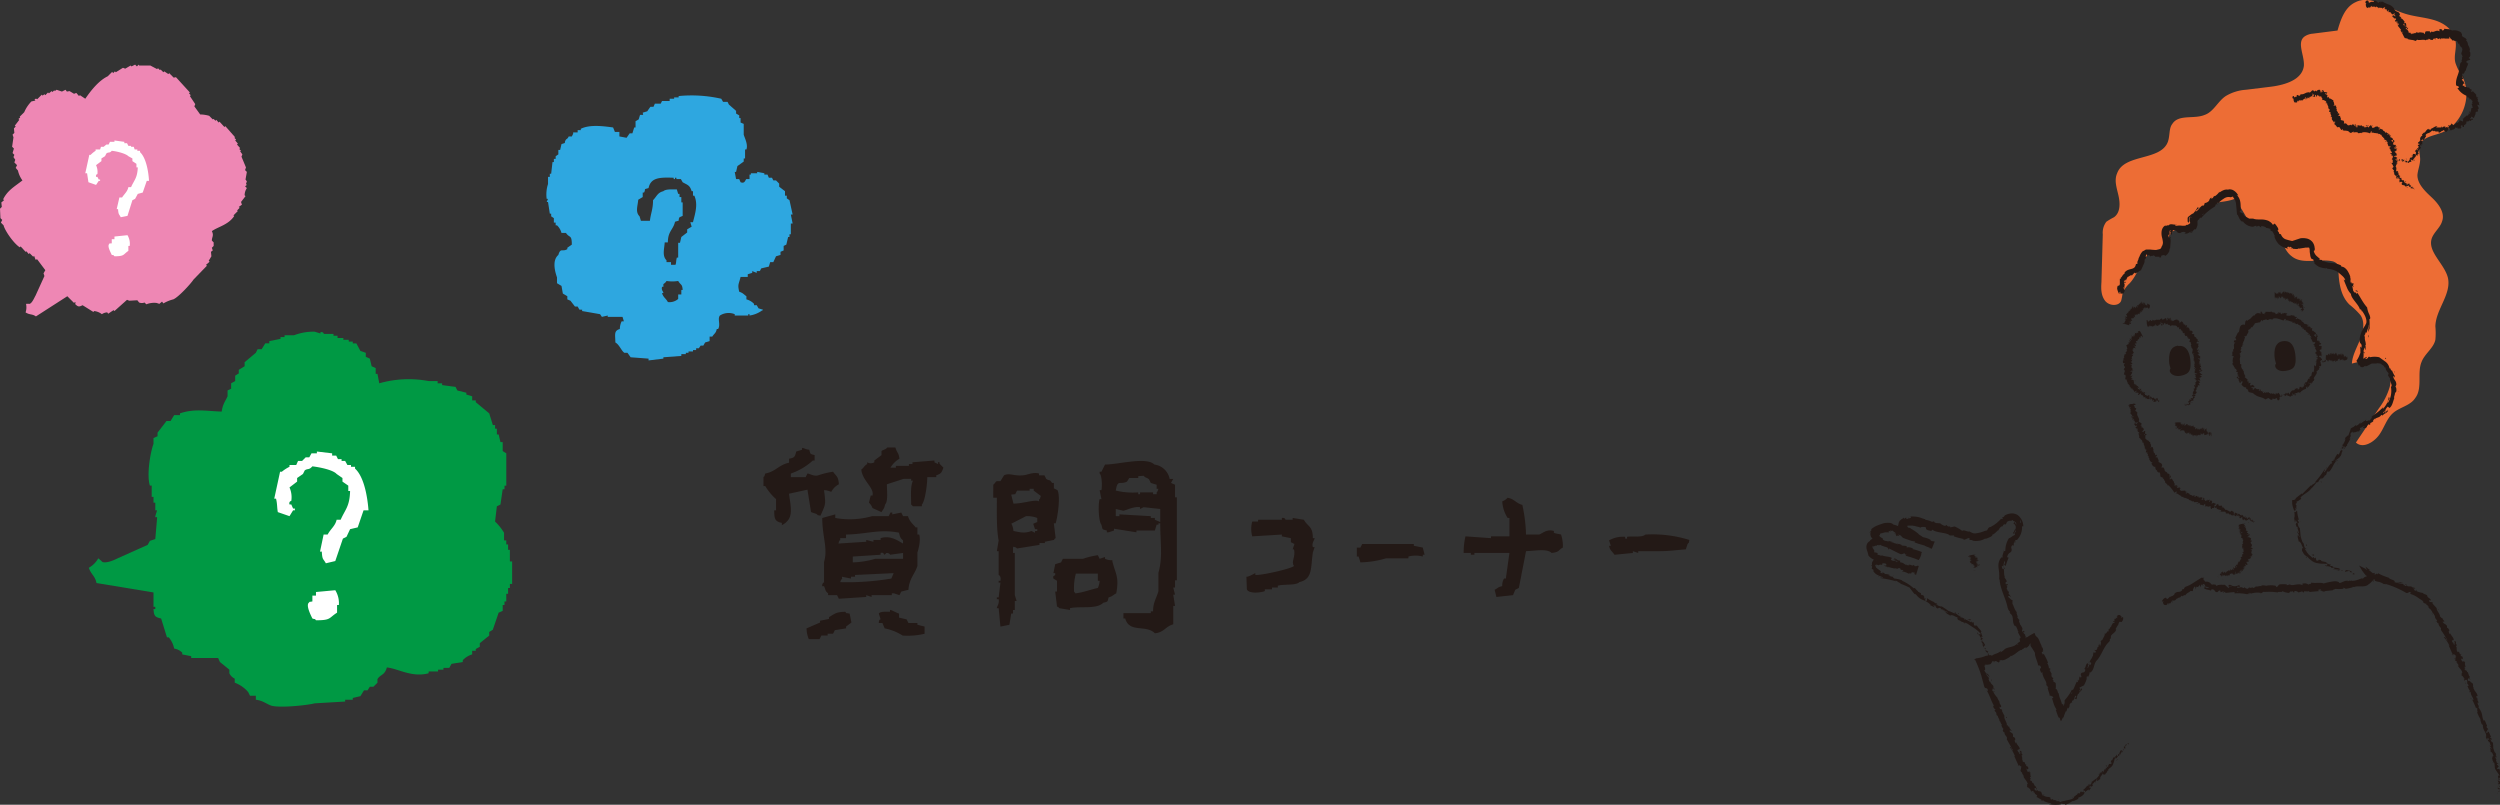 <svg xmlns="http://www.w3.org/2000/svg" viewBox="0 0 557 179.3"><rect x="0" y="0" width="557" height="179.3" fill="#333333" stroke="none"/><defs><style>.cls-7{fill:#231916}.cls-4{fill-rule:evenodd;fill:#fff}</style></defs><g id="Layer_2" data-name="Layer 2"><g id="文字"><path d="M180.3 100.2c.3 1 .1.9 1.2 1.2v1.2h-.4a13.8 13.8 0 0 1-4.9 2.9v.8h3.3l.4-.8c.5 0 1.4.7 2.4.4a18.7 18.7 0 0 1 3.3-.8c.7 1 1.2 1 1.3 2.8a4 4 0 0 0-1.7 1.7 4.3 4.3 0 0 0-1.6-.4c.4 3.3.4 3-.8 5.7-.9-.2-.4 0-.9-.4l-1.2-.4-.8-5-4.1.9c.2 2 1 4.7-.4 6.1a3.5 3.5 0 0 1-1.2.9v-.5c-1.6-.3-1.7-1-1.7-2.8h.4v-2.5a12.3 12.3 0 0 1-2.4-2.9h-.4v-2c.4-.4.1 0 .4-.8 2.3-.4 3.1-2 5.3-2.4v-.9c1.2-.2 1.3-.4 1.6-1.6l1.3-.4v-.4c.5 0 .6.3 1.6.4zm19.2-.5c.4 1.4.7 1 .9 2.5a5.5 5.5 0 0 0-2 2h1.2v-.4h2.9v-.4h.8v-.4l4.9-.4v.4l.8.4v-.4c.5-.2.2.2.4.4l.8.8c-.4 1-.4 1.3-1.6 1.7v.4h-2c0 1.6-.5 5.4-1.2 6.1v.4h-2l-.4-.4c0-1.8-.2-4 .4-5.3h-.4v-.4h-1.7l-3.7 1.2c0 1.4.3 3.8-.4 4.5-.2 1-.4 1-.8 1.7l-2-.9a3 3 0 0 0-.8-1.2l.4-1.6h.4c.4-1.8-2.3-3.3-2.5-5.8.6-.4.6-.8 1.3-1.2v-.4a1.6 1.6 0 0 0 1.6 0v-.4l1.6-1.2v-.9c.3-.3.9-.3 1.3-.8zm61 7h.9l-.5.9.9.4v2.8h.4v18.5h-.4v1.6h-.4l.4 1.6h-.4l.4 2.5h-.4v4.1c-1.8.5-2 1.8-4.1 2-1.9-2-5.7 0-6.6-3.3h-.4v-1.2h6.1v-.4h.5c0-2 .8-3 1.2-4.5v-4.1c1-3.5.4-6.7.4-11h-.4v.3h-.4l-.4 1.3h-4.1v.4l-5-.8v.4l-1.2.4h-.4v-.4c-1.1-.3-.9-.1-1.2-1.3-.6-.6-.8-4.4-.4-5.7h.4l-.4-2h.4c.2-1 .1-3.3-.4-3.7v-.4h.4l.8-1.6c3 0 9.2-1.8 11 0a4 4 0 0 1 3.4 3.2zM225.7 122v1.2h.4v9.4l.4 1.3h-.4v2h-.4v.8h-.4l-.4 2.5-2 .4-.4-4.1h-.4c0-.4.6-1 .4-2h-.4v-.4h.4l.4-3.3h-.4v-.4h.4c.2-1.1-.4-1.3-.4-1.3v-5.3h-.4l.4-2.4c-.5-2.5-.4-6.4-.4-9.5h-.8V108c.4-.3.5-.7.8-.8h.8l.8-1.3c1.2-.6 2.3.2 4.1 0 1 0 2.3-.8 3.7-.4v.4h1.2l.4.8c.9.6.6-.1 1.3.9h.4v1.2l.8.4c.7 1.3.1 5.7-.4 7.4h-.4l.4 3.3c-.5.3 0-.1-.4.4l-2 .4v.3h-1.2v.4l-5 .8c-.5-.4 0-.1-.8-.4zm29.1-16c.4.5.8.4 1.2.8l.4.8 1.3.4v.9h.4c-.3.8 0 .3-.4.8v.4h-.8v-.4H254v.4h-.4v-.4a16 16 0 0 1-5-.4c.4-2.6.9-1.2 2.5-2l.5-.8h2v-.4zm-28.6 4.1l.4-.8h2.8v-.4h.9v.4l1.6 1.2c-.3.8 0 .4-.4.8v.4c-1-.5-3.4.5-5.7.5l-.5-2zm113 2.5a34.8 34.8 0 0 1 .8 6.5h2.9c.7-.2 1.7-1.3 3.3-.8v.4c.7.3 1 .2 1.6.4a7.8 7.8 0 0 1 .4 2.9c-1.1.6-.7 1-2.5 1.2-1-1-3.4-.5-5.7-.4l-1.6 8.2-.8.4-.5 1.2-3.7.4-.4-1.6c.8-.4.7-.6 1.7-.8a3 3 0 0 1 .4-1.7h.4l.8-5.7h-7.8v.4h-.8v-.4h-1.6a16.4 16.4 0 0 1 .4-3.7l5.7.4v-.4h4.1v-4.1h-.4a7.7 7.7 0 0 1-1.2-3.7 3 3 0 0 0 1.2-.8c1.6.3 1.8 1.2 3.3 1.6zm-88.9 1.2c.8-.2 2.4-1 3.7-.8v.4l.8-.4 3.7.4v2.9l-1.2-.5v-.4h-.9v-.4l-7-.4v.4h-.8v-1.6zm-48 1.2c.4 1.3 1 1.6 1.7 2.5h.4v1.6h.4c.4 1.3-.2 3.4-.4 4v3c-.6 1.9-1.8 2.7-2 5.3l-1.6.4-.4.8-1.2-.4h-.5v.4h-4.5v.4l-1.2-.4v.4l-6.1.4-.4-.8h-2v-.4c-.7-.6-.5-.7-.9-1.6h-.4c-.1-.7.4-.8.4-.9v-4.5c.9-3-.4-5.6-.4-9.8l2.9-.8v.8a18 18 0 0 0 8.2-.4h3.7l.4-.8h.4v.4l2-.4.4.8zm23 1.7l3.3-1.7a6.4 6.4 0 0 1 2.5.4v.9l-.9.4.4 1.2h.5v.4h-.5v.4l-.8-.4c-1.5.6-2.5.3-4 0a4.3 4.3 0 0 0-.5-1.7zm52.4 11.8c.7 0 1.8-.8 2-.8v.4c1.5.1 8-1.4 8.6-2-.7-1 .4-2 0-3.7h-.3l.4-1.2-.8-.4v-.9l-2-.4v-.4l-6.6.4a6.1 6.1 0 0 1 0-3.3h1.3v-.4h5.3v-.4c.8-.1.8.4.8.4h1.6v-.4l2.5.4c.9 1.6 2 1.4 2 4.1h.4c0 .4-.7 1-.4 2h.4l-.4 1.2c-.5 3.4 0 5.9-3 6.6-.8.8-3.5.4-4.8.8v.4h-1.3v.4h-1.6v.4c-1.1.4-3.6.6-4-.4zm-77.4-9.8c.2.9.3 1.2.9 1.7v.7c-1.1-.6-2.8-1.9-5-1.2v.4h-1.6v.4l-1.6-.4v.4l-6.2.4c.3-.8 0-.4.4-.8v-.4h1.3v-.8c4.8-.1 7.4-1.3 11.9-.4zm166.3.4a27.7 27.7 0 0 1 9.8 1.2c-.2.9 0 .4-.4.9l-.4 1.2c-1.7.1-3.6.4-5.7.4H365v.4l-1.2-.4v.4l-4.1.4c-.5-.8-1-.9-1.2-2h.4l-.4-1.2a6.2 6.2 0 0 1 3.6-.8v.4h.4v-.4c1.4-.2 3.3.2 4.1-.5zM317 122l.4 1.6h-.4v.4a6 6 0 0 0-3.2 0v.4h-5a21.5 21.5 0 0 1-5.7.9l-.4-1.3h-.4v-2h.8l.4-.8H315v.4zm-120.8 1.6v-.4c.8-.2.6.3.9.4l.4-.4c.7 0 .8.4.8.4l2.9-.4v1.3H195a19.5 19.5 0 0 1-5 .8v-1.3zm51.6 1.3c.7 3 1.6 3.5.9 7.3-.8.4-.7.6-1.7.9-.3 1 0 .9-1.2 1.2-1.5 1.5-5 .7-7.4 1.2v.4l-2.4-.4c-.4-.5 0 0-.5-.4l-.4-3.3h.4v-2.4l-.8-.5c-.2-.7.3-.6.4-.8v-.4h-.4l.4-2 1.3-.4.4-.8h4.5a16.7 16.7 0 0 1 3.3-.8l.4.8 1.2-.4v.4a3.3 3.3 0 0 0 1.7.3zm-60.2 4v-.4l2 .4v-.4h.9v-.4l8.6-.4-.5 1.2a58.7 58.7 0 0 1-11.4.8c.3-.8 0-.3.5-.8zm57 .5h.4a4.3 4.3 0 0 1-.4 1.6c-1.5.3-3.2 1-5 1.2l-.3-.4a12.7 12.7 0 0 1 .4-4h4.9zm-44.3 7.3v.9l1.7.4.4.8h2v.4l1.6.4v1.6a16 16 0 0 1-4.9.4 11.7 11.7 0 0 0-4-1.6l-.5-1.2h-.8c0-.9.4-.8.4-.8l-.4-1.3c.3-.5 1.6-.4 2.5-.4v-.4c.4 0 1.3.6 2 .8zm-11 0l.4 2-1.2.9v.4l-2.5.4-.4.8h-1.2v.4H183l-.4.8h-2.4a6.4 6.4 0 0 1-.5-2.4l3-1.3v-.4l2-.4v-.4c1.4-.8 1.4-1.1 3.6-1.2.5.5 0 .2.9.4z" fill-rule="evenodd" fill="#231916"/><path d="M84.5 85.4a24 24 0 0 1 11-.5h2v.5h1v.4l3 .4.4.8 2 .5v.4l1.3.4v.9h.8v.4l3 2.5.8 2.6h.5v.8h.4v1.3h.4l.4 1.7h.5v2l.8.5v7.2h-.4v.8h-.4l-.5 3.4-.8.4-.4 3.4a11.8 11.8 0 0 1 2 2.5v1.7h.5v.9h.4v1.2h.4v2.6h.5v5h-.5v.9h-.4v1.3h-.4v1.7h-.4v.8h-.4v1.3l-.9.4-1.3 3.8-.8.5v.8l-2.1 1.7v.8l-.9.5v.4h-.8v.8a4.7 4.7 0 0 0-2.1 1.3v.4l-2.5.4-.5.9h-1.3v.4h-1.2v.4h-2.1v.4c-3.7 1-6.7-1-9.3-1.3-.5 1.8-1.4 1.5-2.1 2.6v.8l-.9.9h-.8l-.5.8h-.8l-.8 1.3-1.7.4v.4h-1.7v.4l-6.8.4c-1.4.4-7.8 1.1-9.7.5-1.1-.4-1.8-1.1-3.4-1.3v-.9h-1.3l-.4-.8a7.3 7.3 0 0 0-3-2.1v-.9a2.5 2.5 0 0 1-1.2-1.2v-.8l-2.1-1.7-.4-.9h-6v-.4l-2-.4v-.4a3.4 3.4 0 0 0-1.8-.9 5.5 5.5 0 0 0-1.2-2.5h-.4l-1.3-4.2c-1.4-.3-1.6-.6-1.7-2.1h.4v-.5h-.4V132l-12.7-2.1c-.3-1.6-1.3-2-1.7-3.4a5.6 5.6 0 0 0 2.1-2.1 9.3 9.3 0 0 1 .9.8c1 .4 3-.6 3.4-.8l6.7-3 .5-.9 1.2-.4.4-4.7c0-.5-.4.2-.4-.4l.4-1.3h-.4V112h-.4v-1.3h-.4v-2.5h-.4c-.8-2.5.2-7.8.8-9.3v-1.3l.9-.4v-.8l2-2.6h.9l.8-1.3h1.3v-.4c3.2-1.1 5.9-.5 9.3-.4.2-1.6.8-2.3 1.3-3.4V87l.8-.4v-1.2l.9-.5v-1.2l.8-.5v-.8l1.3-.8v-.9l2.5-2.1.4-.8h.9l.8-1.3h.9V76l2.5-.5v-.4h.9v-.4h2.1a12 12 0 0 1 4.6-.8l1.3.4V74c.7-.1.7.4.8.4h2.1v.4h.9v.5h1.3v.4h1.2v.4h.9v.4h.8l.9 1.7 1.2.4v.9l.9.4.4 1.7.9.4v1.3h.4z" fill="#094" fill-rule="evenodd"/><path d="M143.2 25.1l1-.3.7-1h.7l.3-.7h1.3l.3-.6h1.7V22h1v-.3h1v-.3a30 30 0 0 1 9.5.6l.4.7h1l.3.6 1.6 1.4v.6l.7.4v.6h.3v1l.7.3V30c.2.7 1 2.2.6 3.3h-.3v2h-.3v.7l-1.4 1-.3 1.3h-.3l.3 1.6h.7l.3.7c1 .4 1-.5 1.3-.7h.7v-1h.3v-.3h1.4v-.3l1.6.3v.3h.7l.3.7h.7l.3.6h.6l.7.7v.7l1.3 1v1h.4v.6l.6.4.7 3.2h-.4l.4 2h-.4v2.4h-.3v.6h-.3l-.4 1.7-.6.3v1l-.7.3v.7l-1 .3-.6 1.3h-.7l-.3 1-1.7.4-.3.6h-.7v.4l-1-.4v.4l-1 .3v.6H165c-.4 1.7-.7 1.6-.3 3.3.9.3 1 .6 1.6 1v.7a3.6 3.6 0 0 1 1.7 1v.3h.6l.4.7 1 .3c-.3.4 0 0-.4.3a6.2 6.2 0 0 1-2.6 1V70h-.3v.3h-3V70a3.6 3.6 0 0 0-3.3.3c-.6.7.2 2-.4 3h-.3c-.2 1-.6 1-1 1.7h-.6v1l-1 .3-.4.7h-.6l-.4.6h-.6v.4h-.7v.3h-1v.3h-.6v.3h-1v.4l-4 .3v.3l-3.3.4v-.4l-4-.3-.7-1h-.7c-.7-.5-1.1-1.8-2-2.3 0-1.7-.4-2.6 1-3a3.9 3.9 0 0 1 .4-1.7h.5l-.3-1h-3.3v-.3l-1.3.3-.4-.6-4-.7V69h-.6l-.4-.7h-.6l-1-1.3-.7-.3v-.7l-1-.6-.3-1.7-1-.6v-1.3c-.6-1.7-1-3.9.3-5 .5-1.7.9-.6 2-1.3v-.3l1-.7c0-2.3-.5-1.4-1.3-2.6h-1a3.6 3.6 0 0 0-1-1.7h-.3v-.6h-.4v-1l-.6-.4v-.6h-.3l-.4-2.6h-.3l.3-.7h-.3a7.4 7.4 0 0 1 .3-3.3v-1.6h.4v-.7h.3l.3-2.6h.3v-.7h.4v-.6l.6-.4v-1h.4l.3-1.3c1.3-.4.4-.1 1-1 .2-.2.4-.2.6-.7h.7l.3-.6v-.3h1V29h.7v-.3c2-1 5-.6 7.2-.3l.4 1h1v1l1.6.3.7-1h.6l.4-1.3h.3V27l.7-.4.3-1h.7zm11.2 24.4h-.6l.3 1-1 .6v.7l-1.3 1-.3 1.3h-.4v3.3h-.3c-.2.7-.1 1.1-.3 1.6h-1v-.6h-1V58c-1-1-.5-2.5-.4-4h.7c0-2.5 1.2-2.8 1.6-4.6 1.4-.4.5-.1 1-1l.7-.3v-3h-.3v-1.2h-.4v-.7h-.3l-.3-1c-1 0-2.5-.1-3 .4-1.3.3-1.5 1.2-2.3 2 0 2-.5 2.9-.7 4.6h-2l-.3-1c-1-1-.4-2.3-.3-3.7l1-.6v-1h.3c.5-1-.3-.6 1-1 .5-2.4 2.6-2.4 5.6-2.3v.3h.3v-.3h.3v.3h1l.4.7c1 .6 1.6.6 2 2h.3v1h.3c.9 2 .1 4.2-.3 5.9zm-2.6 16.1h-.7v1a2.9 2.9 0 0 1-2.3.7c-.4-.8-1-1-1.3-2h.3c0-.4-.5-.6-.3-1.4h.3v-.6c.1-.1.5-.3.7-.7a8.3 8.3 0 0 0 2.6 0c.6 1 .9.6 1 2h-.3z" fill="#2ea7e0" fill-rule="evenodd"/><path class="cls-4" d="M82 113.7H81l-1.3 3.8-1.7.4-.8 1.7-.8.4-1.7 5-2.1.5c-.6-1.1-.8-.7-.9-2.6h-.4l.8-3.8h.9c.6-1.2 1.7-1.9 2-3.3h.9c1-2.3 2-2.9 2.1-6.4h-.4v-1.2l-1.3-.9v-.8l-1.3-.9c-.8-.9-3.7-1.5-5.4-1.7-.8.9-1 .4-1.7.9l-.4.8-1.3.9v.8l-1.7 1.3a5.3 5.3 0 0 1 .4 3s-.6.1-.4.8h.4l.4.9h.4v.4h-.4l-.8 1.3-2.6-.9c-.2-1-.1-1.8-.4-3h-.4l1.3-6h.4a8.5 8.5 0 0 1 1.7-1.1v-.4H66l.4-.9h.9l.8-.8h.8l.5-.9h1.2v-.4l3.4.4v.5h.9l.4.8h.8v.4h.8l.5.9h.8v.4h.9v.4c2.1 1.9 2.8 6.6 3 9.3zM69.6 134v-1.3h.8v-.8l4.3-.4a5.5 5.5 0 0 1 .8 3.3h-.4v1.7c-1.9 1.2-1.3 1.7-4.7 1.7-.4-.5 0-.1-.8-.4-.5-1-1.3-2.7-.9-3.4.5-.5 0-.2.9-.4z"/><path d="M19 22c1.1-1.6 2.9-4 5-5l1-1 .2.3.4-.4.2.2 1.6-1 .5.2 1.2-.7.2.2.8-.4.4.4.4-.4.1.2h2.5l1.5.8.2-.2.4.4.2-.1.6.6.2-.2.9.6.2-.2 1 1 .5-.1 3.1 3.4-.2.2.4.4-.2.2 1.2 1.8-.2.5 1.3 1.8a7.6 7.6 0 0 1 2 .3l.8.8.2-.1.4.4.2-.2.5.6.2-.2 1.1 1.2.2-.2 2.2 2.5-.2.1.4.4-.2.2.6.7-.2.2.7.8-.2.2.4.4-.2.1.5.7-.2.5 1 2.4-.2.6.4.4-.3 1.7.3.4-.2.6.2.2-.4.3.4.4a3 3 0 0 0-.5 1.6l.2.2-1 1.3.2.6-.7.5.2.2-.6.6.2.1-1 1 .2.1c-1.3 2-3.6 2.4-5 3.4.5 1 0 1.3 0 2.1l.4.4v.8l-.4.4.2.6-.4.3.1 1-.6 1 .2.2-.8.7.2.2-3 3.1c-.5.8-3.3 3.9-4.5 4.4a8.5 8.5 0 0 0-2.2.9l-.3-.4-.6.5-.6-.2a4.7 4.7 0 0 0-2.3.3l-.4-.4a1.6 1.6 0 0 1-1.2 0l-.4-.5-1.8.1-.5-.2-2.8 2.5-.2-.2-1.2.8-.2-.3a2.2 2.2 0 0 0-1.2.4 3.5 3.5 0 0 0-1.7-.7l-.2.2-2.4-1.5c-.8.4-1 .4-1.7-.3l.2-.2-.2-.2-.2.2L15 66l-7 4.5c-.8-.6-1.4-.3-2.3-.9a3.6 3.6 0 0 0 .1-1.9 6 6 0 0 1 .8 0c.6-.2 1.1-1.5 1.3-1.8l2-4.4-.2-.6.4-.7-1.8-2.4c-.3-.2-.1.3-.4 0l-.3-.8-.2.2-.8-.8-.2.2-.5-.6-.2.1-1.1-1.2-.2.2C2.9 54.1 1 51.2.8 50.2l-.6-.6.3-.6-.4-.4-.1-2.1.4-.4-.1-1 .6-.5-.2-.2c1-2 2.5-2.8 4.3-4.2A5.9 5.9 0 0 1 4 38l-.5-.6.3-.6-.6-.6.2-.6L3 35l.2-.5-.4-.4.3-1-.4-.4.3-2.1-.2-.6.4-.4-.1-1 .4-.4-.2-.2 1-1.3-.2-.2.4-.3-.1-.2 1-1A7.7 7.7 0 0 1 7 22.6l.9-.2-.2-.2c.3-.4.5-.1.6-.1l1-1 .2.2.4-.3.2.2.6-.6.2.2.6-.5.2.2.4-.4.1.2.4-.3 1.2.4.8-.4.3.4.6-.1 1 .6.5-.2.6.7.2-.2z" fill="#ee87b4" fill-rule="evenodd"/><path class="cls-4" d="M33.3 40.3h-.6l-.9 2.6-1.1.3-.6 1.1-.6.3-1.1 3.5-1.5.3c-.4-.8-.5-.5-.6-1.8H26l.6-2.6h.6c.5-.8 1.2-1.3 1.4-2.3h.6c.7-1.6 1.4-2 1.5-4.4h-.3v-.8l-.9-.6v-.6l-.9-.5c-.6-.6-2.6-1.1-3.7-1.2-.5.6-.7.2-1.2.6l-.3.6-.8.5v.6l-1.2.9a3.6 3.6 0 0 1 .3 2s-.4 0-.3.6h.3l.3.6h.3v.3H22l-.6.9-1.7-.6-.3-2H19l.9-4.1h.3a5.8 5.8 0 0 1 1.1-.9v-.3h1l.2-.6h.6l.6-.5h.5l.3-.6h1v-.3l2.2.3v.3h.6l.3.6h.6v.2h.6l.2.6h.6v.3h.6v.3c1.4 1.3 1.9 4.5 2 6.4zm-8.4 13.9v-.9h.6v-.6l2.9-.3a3.7 3.7 0 0 1 .5 2.4h-.3v1.1c-1.2.8-.8 1.2-3.1 1.2-.4-.4 0-.2-.6-.3-.3-.7-1-1.9-.6-2.4s0 0 .6-.2z"/><path d="M486.9 50.8c-.6.2-1.3.1-1.9.3-1.8.5-2.3 2.8-2.5 4.6-1.9-.7-4 .7-5 2.4s-1.7 3.6-3 5a6 6 0 0 0-1.6 2.3 12.9 12.9 0 0 1-.3 1.6c-.5 1.3-2.7 1.2-3.6 0s-.9-2.7-.8-4.1l.3-10.7a4 4 0 0 1 .8-2.8 15.6 15.6 0 0 1 1.7-1c1.4-1 1.4-3 1-4.8s-1-3.4-.3-5c1.6-4.4 9.7-2.7 11.3-7 .5-1.4.2-3 1-4 1.4-2.2 4.8-1 7.2-2 2-.7 2.9-3 4.7-4.2a10 10 0 0 1 4.5-1.4l5.7-.7c3-.4 6.8-1.5 7.2-4.6.2-2.3-1.7-5.3.2-6.6a3.8 3.8 0 0 1 1.8-.6l5.5-.7c.7-2.4 1.6-5.2 4-6.3 3.3-1.7 7 1.2 10.6 2.4 2.2.8 4.7.9 7 1.6s4.4 2.3 4.7 4.7c.3 1.6-.5 3.3 0 4.9a12 12 0 0 0 1.4 2.8c2.6 4.5 0 11.2-4.9 12.8-1.7.6-3.8.9-4.4 2.6-.5 1.1.1 2.3 0 3.5s-.5 2.1-.6 3.2c0 2 1.7 3.6 3.2 5s3 3.4 2.3 5.3c-.4 1.4-1.8 2.4-2.3 3.8-1 3 2.8 5.6 3.6 8.8.8 3.7-2.7 7-2.8 10.8a16.4 16.4 0 0 1 0 3c-.4 1.9-2.4 3.1-3.1 5-1 2.5.3 5.8-1.4 8-1.1 1.7-3.4 2-4.9 3.3s-2 3.4-3.2 5-3.6 3-5.1 1.6L530 91a14.8 14.8 0 0 0 2.4-4.7 5 5 0 0 0-1.2-4.9c-1.9-1.7-4.8-1-7.2-.4.1-1.8 1.1-3.5 1.8-5.3s1.2-3.9.1-5.5a16.6 16.6 0 0 0-2.4-2.3c-2-1.9-2.4-4.9-2.5-7.6a2.4 2.4 0 0 0-.4-1.6 2 2 0 0 0-1-.5c-3-.6-6.7.8-9-1.1-1.5-1.1-2-3-2.7-4.6s-2.2-3.3-4-3c-.7.1-1.4.5-2.1.3a2.5 2.5 0 0 1-1.2-1.2 45.7 45.7 0 0 0-2.7-4.3c-2 .8-4 .6-6 1.3-2.7 1-2.8 4.2-5.1 5.1z" fill="#ed6d35"/><path class="cls-7" d="M508.8 76c-1.3.1-2.3 1-2 3.8a7.6 7.6 0 0 0 .3 1.2c-.6.7.3 2 2.3 1.6 1.6-.3 2.3-.8 2-3.6-.3-2.4-1.3-3.1-2.6-3zM485.3 77c-1.3.2-2.2 1-2 3.9a7.6 7.6 0 0 0 .3 1.2c-.6.7.4 2 2.4 1.6 1.5-.4 2.3-.8 2-3.6-.3-2.4-1.4-3.2-2.7-3zM486.7 90a.6.6 0 0 0 0 .2l-.1-.3v.1zM487 90.4a1.2 1.2 0 0 0-.2-.5l.1.4-.1-.2c-.1-.2 0 0 0 .2s.2.1.1 0a.5.5 0 0 1 .1 0zM489.3 87.2zM490 84.8zM490.2 84.4zM489.3 87.2zM487 89.6a.2.2 0 0 0 0 .1zM489.1 88.3l.1.1zM488.8 89.2l-.2-.2v.1zM487.7 90.1zM489.4 87.8zM479.6 72.6zM478.4 71.8v-.1.1zM490.6 83.7zM489.8 76.4c-.2.2-.3 0-.5.2 0 0 .4 0 .4-.2zM487 89.6zM489.3 76.6zM490.5 81.9zM490.2 83.2zM490.3 81.2zM490.2 80.5zM481.5 72.4a1.6 1.6 0 0 1 0-.2c0 .1-.1.2 0 .2zM487 89.7zM488.6 81.2V81zM485.7 73.6zM488.6 80.8a.4.4 0 0 0 .1-.1zM481.5 72.2z"/><path class="cls-7" d="M480.8 72.7v-.5l.1.4.2-.3a.3.3 0 0 1 0 .1c0-.2.2 0 .3-.3a3 3 0 0 1 0-.3s.1-.2.1 0V72.1l.2-.2v.3l-.2-.1c.1.4 0 0 0 .4h.3V72c.2-.2.1.7.3.3 0-.1.1-.5.2-.3v.3s0-.4.2-.2l-.1.1c0 .3 0-.1.1-.1v.2l.5-.2a.4.4 0 0 0 0 .3c.3-.1.4 0 .6.3l.1-.2v.1l.1-.2c.1-.1 0 .1 0 .2.2-.1.5-.3.5 0 0 .2.3-.3.3-.1.2.1.5.1.5.5.2-.3.2.2.4-.2v.6l.3-.2-.1.2.2-.2-.2.3h.1a.3.3 0 0 1 0-.2c.2 0 .2.3 0 .3h.4a.4.4 0 0 1-.2.1c.2 0-.1.2 0 .1a.7.7 0 0 1 .2-.1.2.2 0 0 0 .1.2v.1c0 .2.2.2.3.3l.3-.2-.2.2.2-.2-.2.2h.1a2 2 0 0 1-.2.2c.2-.1 0 .2.2 0v.1c0 .2.1.2.2.3l.3-.1v.4l.3-.1c-.1 0 0 .2-.2.2a.7.7 0 0 0 .4.2h0c.4.1-.3.8.2.7l.2.1-.2.1c.3.1 0 .3.3.4-.5.3.2.4-.1.7h.1c.2 0 0 0 0 .1h.1c.3.3 0 .7 0 1.1 0 .2.7 0 .4.2h-.3c.4.3.1.6.4.9h-.1c-.2 0 0 .2.1.2h-.2s.2.2 0 .2c0 0 0 .2.2.1v.3c.2 0-.1.2.2.2-.3 0-.2.2 0 .3h-.3l.2.1c-.4.2.3.3-.2.4a2.4 2.4 0 0 1 .4.6c-.4 0 0-.2-.4-.2.1.2.4.3.3.5s-.1 0-.2 0c.2.2 0 .4.1.6l.6.2c-.4 0 0 .2-.6 0a.3.3 0 0 0 .2 0h-.3l.3.3a1.4 1.4 0 0 1-.2 0c.1 0 .3.1.2.2s-.1 0-.1 0c0 .2.3.3.2.5-.3-.1-.1 0-.4 0v.1h.2s.2.2 0 .3v-.1.1h.1l.3.1-.2.1s.1.1 0 .2-.2 0-.3 0c.2 0 0 .1.3.2a.8.8 0 0 0-.3 0h.2a.3.3 0 0 1-.2 0c0 .2.4 0 .2.2-.2.1 0 .3 0 .4l-.4-.1c0 .2.3.4.2.6.4 0-.2 0 0 .2a.5.5 0 0 0-.3 0l.2.4h-.1l-.2.3h.2c-.6.1.2.6-.4.7V88v.2h.2c.2 0 .1.1.1.2l-.3-.1h.1c-.3 0 .3.2.1.2v.2l-.2-.1c-.2-.1.3.2 0 .2v-.1h-.4c.5.4 0 .2.3.5l-.3-.2a.3.3 0 0 1-.2 0c.1.1-.2 0 0 .2h-.2.2c.1.3-.4 0-.2.4l.2.6a.4.4 0 0 1-.2-.2h-.1a.5.5 0 0 0-.2 0s.2.2 0 .2-.1-.2-.2-.3a2 2 0 0 1 0 .3.7.7 0 0 1 0-.2.5.5 0 0 0 0 .3l-.1-.1h.1c.3.4.1 0 .2-.1l.2.2v-.2l.1.2c.2 0 0-.1.1 0V90l.2.2c.2 0 0-.3.1-.2 0-.2-.1-.2-.3-.5l.5.3-.1-.1-.1-.2c.2 0 0-.3.4 0-.2-.2-.2 0-.2-.2.3.2 0-.2.1-.1s0 .1.3.1c-.3-.2.1 0 .1-.2-.2-.1 0-.2 0-.3l.3-.2-.2-.3a.5.5 0 0 1 .3.1.2.2 0 0 1-.1-.2h.2s-.2-.2 0-.3c-.2 0-.6 0-.7-.2a.8.8 0 0 1 .3.1H489.1c.1 0 0 0 0 0a.3.3 0 0 1 .3 0l-.2-.2c0-.1.2 0 .2 0l-.1-.1h.1c.1 0 0-.3-.2-.3-.1-.2.2-.3.2-.5v-.4h.2c.2 0-.1 0 0-.2v.1c.1 0 .2 0 0-.2h.2-.1a.2.2 0 0 1 0-.2l.3.1c.3-.2-.4-.5 0-.5 0-.1 0 0-.2 0l.4-.2c.1-.1-.4-.2-.2-.3l-.4-.1c0-.1.3-.1.4 0a.1.1 0 0 0 .1 0s0-.1.2 0a.1.1 0 0 0-.2 0l.1-.4h-.1c0-.2-.2-.1-.2-.2.1 0 .3 0 .2-.1h.3c-.1-.1.1-.2.2-.3h-.1l-.4-.2.2-.1c-.1.1.2 0 .3.1.2-.2-.2-.2-.2-.3H490.3v-.2h-.1l-.2-.1c0-.1.1 0 .1 0-.2 0 .3-.2.2-.3h.3c-.2 0 .2 0 0-.2h-.3l.1.1-.2-.1v.2h-.2c.3-.1-.2-.2 0-.3h.4c.2-.1-.2-.3 0-.4h-.2c-.1 0 0-.1 0-.2a.7.7 0 0 0 .3 0c-.2 0 0-.2-.3-.2h.2c0-.2-.4-.2-.4-.4l.4.1c0 .1 0 0 0 0s-.3-.2-.1-.3h-.3H489.8c.5-.2 0-.5.4-.6a1.2 1.2 0 0 1-.2-.3h.1c.1-.2-.4 0-.3-.2s.1 0 .2 0c.5-.1 0-.2.2-.3.2-.1-.2-.2-.1-.3a.7.7 0 0 1-.4-.4h.3s-.3.1-.4 0a1.1 1.1 0 0 1 .4-.1c.2 0 0 0 0-.1 0-.2-.3-.1-.3-.3-.3 0 .1-.1-.1-.2h.3a2.3 2.3 0 0 1-.4-.3 1.4 1.4 0 0 1 .5.2.2.2 0 0 0-.2-.2c-.2 0-.3 0-.4-.2.6-.1 0-.3.5-.5-.3-.2 0-.5-.1-.7-.4.2 0 0-.5 0l.2-.3h.2c.2 0 .1 0 .2-.2h-.2l-.1.1c-.3 0 .3-.3 0-.4h.1c-.1 0-.1-.3-.5-.2l.2-.1c0-.3-.6-.3-.5-.6h.1-.1l-.1-.2h.1c0-.3-.4-.1-.6-.2a.5.5 0 0 0 .2-.5c-.1-.3-.5-.2-.7-.3.2-.4-.3-.5-.3-.8a.3.3 0 0 1-.2.2c0-.1-.3 0-.1-.2.2-.3 0-.3 0-.4l-.3.3c.2-.6-.6-.2-.4-.7h-.3l.2-.1a.6.6 0 0 0-.4-.3l-.4.4v-.3c-.1-.1-.2-.5-.5-.3l.1-.1s-.2-.3-.3 0c0-.2-.2 0-.4 0l.1-.1-.3.3c-.1 0 0-.2 0 0 0-.2-.1 0-.2 0v-.2l-.1.2c-.1.2-.2-.1-.2-.3l-.2.2a.2.2 0 0 1 .1-.2c-.1-.1-.3.2-.4 0h.3v-.5c0 .1-.3.4-.4.3V71h-.1c0-.2-.1-.2-.2-.2v.3h.2l-.2.1-.1.3-.2-.6c-.1 0-.4 0-.5.4v-.2s-.2 0-.3.2c-.1-.1 0-.2 0-.2-.4-.5-.6.6-1 0a.2.2 0 0 1 0 .2c-.3-.3-.7.3-1.1 0-.1-.2-.1 0-.2.2v-.3.3c-.2.2-.4-.5-.6 0 0 0-.1.2-.2 0v.1l-.1.1c-.1 0 0-.4-.3-.4a.6.6 0 0 0 0 .4v.2a1.8 1.8 0 0 0 .3 1v-.2l.2.1h-.1c0 .2 0 0 0 0a.5.5 0 0 0 .1 0v-.3l.1.4v-.4c0 .1 0 .2.1 0a.3.3 0 0 1 0 .3c0-.1.2 0 .1-.3.1.2.2 0 .3.3v-.3c0 .4.2 0 .3.4 0-.4.2-.2.3-.4s0 .2.1.2a1.3 1.3 0 0 1 .1-.5c.2.3 0 .3 0 .6 0-.2.2-.2.1-.4a.8.8 0 0 1 .1.3c0-.4 0 0 .1-.3.1.1 0 .3.1.2a.3.3 0 0 1 .2 0zm2.3-.5zm.2 0v-.1.1zm-.2-1.5zM483 71zM489.3 87.3zM485.5 73.6zM488.2 88.1zM488 88.5h-.1zM487.7 88.8h.1zM488.8 83.1zM489 85v-.1zM488.6 81.2zM489 84.8zM486.8 89.8zM486.8 89.8zM486.8 89.9zM487.1 89.6zM487.2 89.5h-.2.2z"/><path class="cls-7" d="M488.3 89.5v.1s.1 0 0 .2c.4 0 0-.1 0-.3zM488.7 89.2l.1.1h-.1zM489.6 86.4h0zM488.8 85.7h-.2.2zM490.2 85.6v-.1zM490.4 80.6h-.2.2zM490 78.4s.1 0 0-.1-.1.1 0 .1zM487 72.4h.2-.1zM492.5 97.1V97v.2zM492.5 96.7a3.9 3.9 0 0 0 0 .5v-.4.1c0-.1 0-.2 0 0v-.2zM491.4 96.1zM490.8 95.9zM490.7 95.6zM491.4 96.1V96v.1zM492.3 97.2zM491.8 96v-.1zM492 96v.3a.8.8 0 0 1 0-.1zM492.3 96.4zM491.6 95.9zM484.5 94.7zM485.4 94h.1zM490.5 95.3zM488.6 95l-.1.4a2.8 2.8 0 0 0 .1-.4zM492.3 97.2zM488.5 95.5zM490 95.3zM490.3 95.7zM489.8 95.6zM489.6 95.5zM485.2 95.5l.1-.2c0 .2-.1.2 0 .2zM492.3 97.1a.5.5 0 0 1 0 .1zM489.5 97.2zM486.8 96.3zM489.3 97.2a1 1 0 0 0 0-.2v.2zM485.3 95.3z"/><path class="cls-7" d="M484.8 95.5l.3-.3-.2.3.3-.2h-.1c.2 0 0 .2.3 0l.2-.3s.1 0 0 0v.1l-.2.2.2-.1-.2.2v-.1l-.2.3c0 .1 0 0 0 0 .2 0 .2-.1.3-.3s-.3.6 0 .4l.2-.3-.2.3.2-.2-.1.1c-.1.2.1-.1.1 0l-.1.1.3-.1a1 1 0 0 0-.1.2v.3l.2-.2a.4.4 0 0 1 0 .1v-.2.2c.1-.2.3-.3.2 0l.2-.2c0 .1.2 0 .1.3.2-.3 0 .2.2-.3a1.8 1.8 0 0 0 0 .5l.1-.3v.2-.2.3a.7.7 0 0 1 0-.2v.3-.2a.9.9 0 0 1 0 .2c.1-.2 0 .2 0 0v-.2c0 .2 0 .2.1.1v.2h.2a1.2 1.2 0 0 1 0-.4v.3a2.3 2.3 0 0 1 .1-.3 1.2 1.2 0 0 1-.1.3v.2c0-.2 0 .2 0 0h.2a2.1 2.1 0 0 1 .1-.3v.3a1.6 1.6 0 0 0 .2-.3v.3l.1-.2a1 1 0 0 1 0-.1v.1c.2-.2 0 .6.2.3v-.2.2c.2-.3.1 0 .2-.1 0 .6.2 0 .2.4v-.2.1a1.3 1.3 0 0 1 0-.1c.1-.2.2.2.3.4s.1-.7.1-.4v.3c.1-.3.1 0 .3-.2 0 0 0 .1 0 0 0 .3 0 0 0 0a1.6 1.6 0 0 1 0 .2s.2-.2.1 0l.1-.1s.1-.1.1 0l.1-.2v.4c0 .2.1-.1.2-.3 0 .4.1-.3 0 .2a1.5 1.5 0 0 1 .3-.3l-.1.4c0-.2.2-.4.2-.3a.7.7 0 0 1 0 .2l.1-.2a.5.5 0 0 1 0 .1 4.3 4.3 0 0 1 .2-.6l-.1.6a1 1 0 0 0 0-.2.6.6 0 0 1 0 .2l.2-.2v0s.2-.3.2-.2v.4-.2h.1l.2-.4v.2s0-.2 0 0v.2-.2a.8.8 0 0 1 0 .2s0-.3.2-.2 0 0 0 .1 0-.1 0 0v.3l.2-.2c0-.4 0 .2 0 0a1.6 1.6 0 0 0 0 .1c0 .1.2 0 .3-.2v.2a1 1 0 0 0 0-.2c0 .6.2-.3.2.2a.2.2 0 0 0 0 .1 1.9 1.9 0 0 0 0-.3l.1-.2a1.3 1.3 0 0 0 0 .4v-.2c0 .3.1-.3.1-.1a2.2 2.2 0 0 1 0 .2l.1-.2v.4c.1-.5 0 0 .2-.4a1.7 1.7 0 0 0-.1.4 1 1 0 0 1 0 .2V97a.7.7 0 0 1 0 .2V97c.1-.2 0 .4.2 0l.2-.4a1.1 1.1 0 0 1 0 .2c0 .1 0 .1 0 0a1.3 1.3 0 0 0 0 .2V97v.3l.1-.3a1.6 1.6 0 0 1 0 .3.7.7 0 0 0 0-.3v-.1a1 1 0 0 1 0 .2V97c0-.5 0 0 0 0v-.4.3a1.4 1.4 0 0 1 0-.3c0-.2 0 .1 0 0a.2.2 0 0 1 0-.1v-.1c0-.2-.1.2-.1 0l-.1.5v-.6V96.2c0 .3 0-.1 0 0 0 .2 0 0-.1.1v-.2c0 .3-.1.2-.2.3a1.8 1.8 0 0 1 0-.3.5.5 0 0 1 0 .1V96s0 .2 0 .1a3.8 3.8 0 0 1-.2.7 2.6 2.6 0 0 1 0-.4s0 .1 0 0v-.1c0-.1 0 .1 0 0v-.1a.7.7 0 0 1 0-.3 1 1 0 0 1 0 .2V96v.2a.9.9 0 0 1 0-.2v.3c-.2.2-.2-.2-.2 0V96l-.1.2a.8.8 0 0 1 0-.3s0 .2-.1 0c0 0 0-.2 0 0v-.2.1-.3c0-.3-.3.5-.2 0v.4a4 4 0 0 1 0-.4l-.1.2a1.6 1.6 0 0 1-.1.4 1.4 1.4 0 0 1 0-.4.4.4 0 0 0 0-.1v-.2a.3.3 0 0 0 0 .2c0-.1 0 0 0 0l-.1.3v-.2a1 1 0 0 1 0-.3v-.2.1a.2.2 0 0 1 0-.1l-.1.5v-.2-.3 0a1.1 1.1 0 0 1-.1.3s0 .1 0 0v.1l-.1.2c-.1 0 0 0 0-.1v-.1-.3c-.1.1 0-.2-.1 0a1 1 0 0 1-.1.2v.1a.8.8 0 0 0 0 .2c0-.2 0 .2 0 0v-.4c0-.2-.1.2-.1 0v.2c0 .1 0 0-.1 0a2.4 2.4 0 0 0 0-.2l-.1.2v-.2l-.2.4a2.8 2.8 0 0 1 .1-.4s0 .3 0 0l-.1.3v-.1a1.3 1.3 0 0 0 0 .3c0-.5-.2 0-.1-.4a.3.3 0 0 1-.1 0l-.2.3v-.3c.2-.4 0 0 0-.2v.1a1 1 0 0 1-.2.3 1.7 1.7 0 0 0 0-.2 3.3 3.3 0 0 1 0 .3 3.3 3.3 0 0 1 0-.4c0-.3 0 0 0 0v-.1l-.2.3c0 .3 0-.1 0 0v-.2a2.3 2.3 0 0 1-.1.3 4 4 0 0 1 .1-.4v.1l-.2.3v-.6c-.1.2-.1-.1-.2 0l-.1.4v-.3-.2-.3V95c-.1.3 0-.3 0-.1v-.2l-.2.4a1 1 0 0 1 0-.2c0-.1-.1.3-.1 0s-.1.2 0 0h-.2c0-.2-.1.2-.2.3a1.2 1.2 0 0 0 0-.5l-.2.3c0-.3-.1-.2 0-.4a1.4 1.4 0 0 1-.2.3s-.1.2 0-.1v-.2l-.1.3c.1-.5-.3.2-.1-.3l-.1.2v-.2-.2l-.3.5.2-.3s0-.3-.2 0a.9.9 0 0 1 0-.1s0-.2 0 .2c0-.3 0 0-.2 0l.1-.2a1.5 1.5 0 0 1-.2.4v-.1c0-.1 0 .2 0 0s0 0-.1.1v-.2.1c0-.2-.2.1 0 0v-.2a4.1 4.1 0 0 1 .2-.4l-.2.3v-.1-.1a3 3 0 0 0-.2.3s-.1.2 0 0l-.3.3.3-.5a1.2 1.2 0 0 0-.3.3v-.2h.1l-.2.2.1-.2c.3-.4-.5.4-.2 0 .1-.2-.3 0 0-.2h-.2.2-.3l.2-.1h-.2.1-.2l.5-.1H485.5a3.3 3.3 0 0 0-1 .1h.2-.1c-.2.1 0 0 0 0l-.1.1h.3l-.3.1h.4-.2a.5.5 0 0 1-.1 0s0 .1.2 0l-.2.2a1 1 0 0 1 .2 0c-.3.1 0 .1-.3.3.3-.1.2 0 .4 0s-.2.1-.2.2a5 5 0 0 1 .5-.3 4.7 4.7 0 0 1-.5.4l.4-.2a1.9 1.9 0 0 1-.2.2l.2-.1-.1.2a.5.5 0 0 1-.3 0zm1.1 0zm0 0a.5.5 0 0 1 .2 0 .7.7 0 0 0-.1.1zm.7-1.3zM486.4 94.5zM491.4 96.2zM486.7 96.3zM491.7 97zM491.8 97zM491.9 97.1zM490.1 97s0 .1 0 0zM490.7 96.7zM489.5 97.2zM490.6 96.8zM492.4 97.3zM492.4 97.3zM492.4 97.2zM492.2 97.2zM492.2 97.2c0 .1 0-.2 0 0z"/><path class="cls-7" d="M492.1 96.2a.6.6 0 0 1 0-.1v.1zM492 96zM491.2 96v-.2.2zM490.9 96.9v.1-.2.1zM491 95.5zM489.7 95.4v0zM489 95.5v-.1s0 .1 0 0zM487.5 94.6zM512.7 69.3h.2-.2zM513.1 69a4 4 0 0 0-.5.3l.4-.2-.2.1c-.2.1 0 0 .1 0s.2 0 0 0zM512.9 67.9zM512.5 67.2zM512.6 67zM512.9 67.9zM512.5 69.2zM513.2 68h.1zM513.4 68.3h-.3.1zM513.2 68.8zM513.2 67.9zM507 66.5zM506.7 65.5v-.1zM512.7 66.6zM510.7 65.3l-.2.4a2.4 2.4 0 0 0 .2-.4zM512.5 69.2zM510.5 65.7zM512.2 66.3zM512.3 66.8zM511.8 66.3zM511.6 66.2zM507.6 66.4v-.2.2zM512.6 69.2zM510.7 67.6zM508.9 66.5zM510.7 67.6v-.2zM507.6 66.2z"/><path class="cls-7" d="M507.4 66.7a2.1 2.1 0 0 0 0-.4v0a1 1 0 0 1 0 .1l.1-.3v-.3s0-.2 0 0v.7s0-.1.2 0V66v.3c0-.1 0-.5.1-.3v.3s0-.4 0-.2v.2l.2-.2a1.4 1.4 0 0 0 0 .2l.2.2v-.2a.6.6 0 0 1 0 .1v-.2.2l.1-.2.1-.2c0 .1.2 0 .2.3l.1-.3a3 3 0 0 0 0 .5l.1-.3v.2-.2.2a.8.8 0 0 1 0-.2v.3l.2-.2a1.2 1.2 0 0 1 0 .2c0-.2-.1.2 0 0v-.2V66.7a1.5 1.5 0 0 1 .2-.4v.2a2.7 2.7 0 0 1 0-.2 1.4 1.4 0 0 1-.1.3v.1c0-.1 0 .3 0 0v.1h.1a2.4 2.4 0 0 1 .1-.4v.3a2.2 2.2 0 0 0 .2-.3l-.1.3.1-.1a1.2 1.2 0 0 1 .1-.2v.2c.2-.3 0 .5.1.2l.1-.2v.2c.1-.2 0 .1.1 0-.2.5.1 0 0 .3V67c.1-.1 0 0 0 0a1.7 1.7 0 0 1 .2 0v.3c0 .1.4-.5.3-.2l-.1.2c.2-.2 0 0 .3-.1-.2.2 0 0 0 0a1.9 1.9 0 0 1 0 .2c-.1 0 .1-.2 0 0l.1-.1s.1 0 0 0c.2-.1 0 .2.2 0-.2.2-.1.2 0 0l-.1.2.1-.1c-.2.3.3-.2 0 .2a1.2 1.2 0 0 1 .4-.2l-.3.3.3-.2a.8.8 0 0 1-.1.1s0 .1.2 0l-.1.1a4.2 4.2 0 0 1 .5-.4l-.4.4h.1a.7.7 0 0 1-.1 0h.2-.1s.2-.1.2 0h-.1s.3-.2.2 0l-.2.2H512h-.1v-.1l.3-.2v.2s0-.1 0 0l-.3.2.3-.2-.2.2.2-.1a.8.8 0 0 1-.1.1h.1s.1 0 0 0l-.2.2h.3c.3-.3-.1.1 0 0l-.1.1h.2c-.1.2 0 .2 0 .2a1.1 1.1 0 0 0 .1-.1c-.4.4.4 0 0 .2a1.9 1.9 0 0 0 .3-.1h.1a1.4 1.4 0 0 0-.3.1h.2c-.3.1.3-.2.1 0s0-.1 0 0a2.5 2.5 0 0 1-.2 0s.4-.1.2 0l-.2.2h-.1c.5-.2.1 0 .5 0a1.8 1.8 0 0 0-.4.1 1 1 0 0 1-.2.2c.2-.1 0 0 .2 0a.8.8 0 0 1-.2 0h.2c.2-.1-.2.2 0 0l.6-.1a1.2 1.2 0 0 1-.3 0v.1l-.1.1s.2 0 .1 0l-.3.2.3-.1a1.8 1.8 0 0 1-.2 0 .8.8 0 0 0 .3 0l-.2.1h.1c.4-.3 0 0 0-.1l.2-.2-.2.1a1.4 1.4 0 0 1 .3-.1c.1-.1-.1 0 0 0h-.1l.1-.1c.2-.2-.2 0 0-.1l-.4.2.5-.3h-.2l-.2.1.2-.2-.2.1c.4-.2 0 0 0 0l.3-.2c-.3.2 0 0 0 0h-.2l.2-.3-.3.1a1.6 1.6 0 0 1 .3-.1.5.5 0 0 1-.2 0h.2-.2a3.9 3.9 0 0 1-.5.3 2.6 2.6 0 0 1 .3-.2s-.1 0 0 0h.1c0-.1-.1 0 0 0l.1-.4a.7.7 0 0 1 .2-.2 1 1 0 0 1-.2.2l.2-.2-.2.1a.8.8 0 0 1 .1 0h-.2c-.2.1 0-.1 0-.1h-.3a.8.8 0 0 1 .2-.1s-.1 0 0 0h.1s.1-.1 0 0c.1-.1.1-.2 0-.1h.2c.2-.3-.5.1-.1-.2-.2 0-.1 0-.3.2l.3-.3-.3.1a1.6 1.6 0 0 1-.3.3 1.4 1.4 0 0 1 .3-.3.3.3 0 0 0 .2-.1h-.1l.1-.2a.3.3 0 0 0-.1.2V67l-.1.1-.2.1.1-.1a1 1 0 0 1 .2-.2c-.1 0 0-.2 0-.2h.1l-.2.1a.2.2 0 0 1 .1 0l-.3.2s-.1 0 0-.1l.3-.2c0-.2-.3.2-.3.2l.2-.2-.3.2c-.2.1-.2 0-.2 0h.1c-.2.2.1-.2 0-.1l.2-.2c-.1 0 .1-.2 0-.1a.8.8 0 0 1-.2.2h.1l-.2.2h.1a.8.8 0 0 0-.2.1c.2-.2-.1.1 0 0l.3-.4c.1-.1-.2.2-.2 0v.1c0 .1 0 0 0 0a2 2 0 0 0 .1-.2l-.2.2.1-.2-.3.2a2.4 2.4 0 0 1 .2-.3s-.2.2-.1 0l-.2.2a1.2 1.2 0 0 0-.1.1c.2-.4-.1 0 0-.4s-.3.4-.3.2.1 0 .1-.1c.3-.4 0 0 .1-.3l-.2.1a1 1 0 0 1-.3.2 1.6 1.6 0 0 0 .2-.2l-.2.3a3.5 3.5 0 0 1 .1-.4c.2-.2 0 0 0 0l.1-.2-.2.2v.1c-.2.3 0-.1-.1 0l.1-.2a2.9 2.9 0 0 1-.2.2 3 3 0 0 1 .3-.3h-.2c-.2 0 .1 0 0 0l-.2.3c.3-.5 0-.2.2-.6-.2.2-.1-.1-.2-.1l-.2.4v-.3l.1-.1.1-.3v.1l-.1.2c-.2.2 0-.4 0-.2l-.2.2a.8.8 0 0 1 0-.2s-.3.3-.2 0-.1.2 0 0h-.2c0-.2-.1.2-.2.2a1 1 0 0 0 0-.4l-.3.3c.1-.4 0-.2 0-.4a1.1 1.1 0 0 1-.2.3v-.1-.3.4c0-.6-.3.2-.2-.3l-.1.1V65h-.1v-.2l-.2.6v-.3s0-.3-.2 0a.7.7 0 0 1 0-.1s0-.3-.1.2c0-.3 0 0-.1 0v-.1a1.4 1.4 0 0 1-.1.4v-.1c0-.2 0 .1-.1 0s0 0 0 .1v-.2l-.1.2a.7.7 0 0 1 0-.2c0-.1-.1.3-.1 0a3 3 0 0 1 0-.6c0 .2 0 .5-.1.4V65v-.2a2.3 2.3 0 0 0 0 .4c0 .1 0 .2 0 0V65a.7.7 0 0 0-.2.4v-.1a.4.4 0 0 0 0-.1V65.3v-.1c-.2-.5-.2.7-.3.1a.5.5 0 0 1 0 .1c-.1-.2-.2.3-.4-.1v.2-.2.2c0 .2 0-.5-.1-.1v.1s0 .1 0 0c0 0 0 .1 0 0v-.1.2s0-.5-.2-.5a1.7 1.7 0 0 0 0 .4.5.5 0 0 1 0 .2v.1a6.3 6.3 0 0 0 .1 1v-.6.1a1.6 1.6 0 0 0 0 .2V66a2.4 2.4 0 0 0 0 .4V66v.1a1 1 0 0 1 0 .2v-.2l.1.3a1.3 1.3 0 0 1 0-.3v.4c0-.3.1-.1.2-.3a1 1 0 0 1 0 .2 3.9 3.9 0 0 1 0-.5V66.2a2.6 2.6 0 0 1 0 .3v-.3.2a1 1 0 0 1 .3.3zm.7-.6zm0 0a.5.5 0 0 1 0-.2.8.8 0 0 0 0 .2zm0-1.5zM508 64.9zM512.9 68zM508.8 66.6zM512.4 68.6zM512.4 68.7zM512.4 68.9zM511.3 67.8zM512 67.8zM510.7 67.6zM511.9 67.8zM512.5 69.3zM512.5 69.3zM512.6 69.3zM512.5 69.1z"/><path class="cls-7" d="M512.5 69.1c-.1.1.1 0 0 0zM513.3 68.5h.2c.1-.2-.3 0-.2 0zM513.3 68.3h.1a.3.3 0 0 0-.1 0zM512.8 67.6l.2-.1h-.2zM512 68l-.1.2V68zM513 67.1zM511.8 66l-.2.3.2-.2zM511 65.9c.1-.1.2-.2 0-.1s0 .1 0 0zM509.4 64.8v-.1zM479.5 68.6v-.2.2zM479.5 68.1a4 4 0 0 0 0 .6v-.4.1s0-.3 0 0V68zM478.3 67.8zM477.5 67.8zM477.4 67.6zM478.3 67.8zM479.3 68.7zM478.6 67.6zM478.9 67.5v.3a.8.8 0 0 1 0-.1zM479.3 67.9zM478.4 67.5zM474.5 72.4zM473.4 72.3zM477 67.4zM475 68.6l.3.4a2.4 2.4 0 0 0-.3-.4zM479.3 68.7zM475.3 69zM476.5 67.7zM477 67.8zM476.4 68zM476.2 68.2zM474.6 71.9l-.2-.1h.2zM479.3 68.6a.6.6 0 0 1 0 .1zM477.1 69.6zM475.3 70.8zM477 69.6zM474.4 71.8z"/><path class="cls-7" d="M474.8 72.2a2.1 2.1 0 0 0-.4-.2c0-.1.2 0 .4 0l-.3-.1h.1c-.2 0 0 0-.2-.2l-.3-.1s-.1-.1 0 0h.1l.2.2-.2-.2.3.2.3.1s-.1 0 0 0l-.3-.2c-.2-.2.5.2.3 0l-.3-.1.3.1-.2-.2c.2 0 0 .1.1.1.2.1-.1 0-.1 0h.2l-.2-.2a1.4 1.4 0 0 0 .2.1h.3l-.2-.1h-.1.2c-.1-.1-.3-.3 0-.2l-.2-.2c.1 0 0-.2.3 0-.2-.2.2 0-.2-.2a2.9 2.9 0 0 0 .4.2l-.2-.2.2.1-.2-.2.2.2-.1-.1.2.1v-.2a1.2 1.2 0 0 1 0 .2c-.1-.2.2.1 0 0v-.1h.1c.1 0 0 0 0 0a1.5 1.5 0 0 1-.2-.3l.1.1a2.7 2.7 0 0 1-.2-.2 1.4 1.4 0 0 1 .3.3v-.1l.2.1c-.1 0 .2.2 0 0s0 0 0-.1a2.4 2.4 0 0 1-.2-.3l.2.1a2.2 2.2 0 0 0-.2-.2l.2.2v-.2l-.1-.1c0-.2.6.4.3 0V70l.1.2c-.1-.3.1 0 0-.2.4.4 0-.1.3.1V70c0-.1 0 0 0 0 0-.3.2 0 .4 0s-.4-.6-.2-.3l.2.2v-.3c.2.2.1 0 0 0a1.9 1.9 0 0 1 .2.1c0 .1 0-.2 0 0v-.2c0 .1 0 0 0 0 0-.2.1.1 0-.2l.1.1.1.2c.1.2 0 0 0-.2.2.3 0-.4.1.1a1.2 1.2 0 0 1 0-.4c.2.3 0 0 .1.4V69a.8.8 0 0 1 0 .2c0-.1.2 0 .2-.2a.6.6 0 0 1 0 .1v-.1a4.2 4.2 0 0 1-.2-.6c.1.5.1.1.3.7a1.2 1.2 0 0 0-.1-.2.7.7 0 0 1 0 .2v-.3 0l.1-.2.1.4v-.2-.2.2-.2-.3.1l.2.3v-.3.2-.2a.9.9 0 0 1 0 .2v-.2.1s0-.1.1 0v.3l.1-.3c0-.4 0 .2 0 0v.2l.2-.2v.2a1.1 1.1 0 0 0 0-.3c.2.6.2-.3.3.2a1.9 1.9 0 0 0 0-.3v-.2a1.4 1.4 0 0 0 0 .4v-.2-.1a2.4 2.4 0 0 1 0 .2v-.2V68.2a1.8 1.8 0 0 0 0 .5 1 1 0 0 1 0 .2v-.2a.8.8 0 0 1 0 .2.8.8 0 0 0 0-.2c0-.2.2.3.2 0v-.5a1.1 1.1 0 0 1 0 .3h.1a1.4 1.4 0 0 0 0 .2v-.2.3l.1-.3a1.8 1.8 0 0 1 0 .3.8.8 0 0 0 0-.3 1 1 0 0 1 0 .1v-.1c0-.4 0 0 0 0V68v.3a1.4 1.4 0 0 1 0-.3v-.1-.1c0-.2 0 .2-.1 0v.5-.6.2a2.5 2.5 0 0 0 0 .2v-.3.3c0-.4 0 0-.1-.2v-.2c0 .3-.1-.1-.1 0v.2l-.2-.3v.3a1.6 1.6 0 0 1 0-.3.5.5 0 0 1 0 .2v-.2s0 .2-.1 0a3.9 3.9 0 0 1 0 .8 2.6 2.6 0 0 1 0-.4s0 .1 0 0V68c0-.1 0 .1 0 0v-.1a.7.7 0 0 1 0-.3 1 1 0 0 1 0 .3v-.3.2a.8.8 0 0 1 0-.1s-.1 0 0 .2c0 .3-.2 0-.2 0v.2a.8.8 0 0 1-.1-.2s0 .1-.1 0 0-.1 0-.1 0-.2 0 0l-.1-.2v.1-.2c-.2-.3 0 .5-.2 0V67.3v.3a1.6 1.6 0 0 1 0 .4 1.4 1.4 0 0 1-.1-.4.3.3 0 0 0 0-.2v.1l-.1-.2a.3.3 0 0 0 0 .2c0-.1 0 0 0 0-.2 0 0 .2 0 .3l-.2-.2a1 1 0 0 1 0-.3c0 .2-.2-.1-.2-.1l.1.4v-.1-.3c-.1-.2 0 .2 0 .2l-.1-.2a1 1 0 0 1 0 .3V67.7c.1.2 0-.2 0 0l-.2-.4c0 .2 0-.1 0 0a.8.8 0 0 1 0 .3v-.1.2a.8.8 0 0 0 .2.2c-.2-.2 0 .2-.1 0l-.2-.4V67.8a2 2 0 0 0-.2-.2v.2V68a2.4 2.4 0 0 1-.1-.3V68a1.2 1.2 0 0 0 .2.2c-.3-.4-.1 0-.3-.2s.1.4 0 .3v-.2c-.3-.4 0 .1-.2-.1-.1-.2 0 .2 0 .1a1 1 0 0 1 0 .4 1.6 1.6 0 0 0 0-.3v.4a3.5 3.5 0 0 1-.2-.4c-.1-.2 0 0 0 0h-.1s.1.2 0 .2l.1.1c.2.3 0-.1 0 0l-.1-.2a2.9 2.9 0 0 1 0 .4 3 3 0 0 1-.1-.4v.1l.1.3c-.3-.5-.2 0-.4-.4 0 .2-.2 0-.2 0l.2.5-.2-.2-.1-.2-.2-.2c0 .1.1.2 0 .2h.2c.1.3-.3-.2-.2 0v.3a.8.8 0 0 1 0-.1c-.1 0 0 .4-.1.2s0 .1 0 0h-.1c-.2 0 0 .3 0 .4a1 1 0 0 0-.3-.3l.1.4c-.3-.2-.2 0-.4 0a1.1 1.1 0 0 1 .2.2s.2.1 0 0l-.3-.1.3.2c-.5-.3 0 .3-.4 0l.2.2-.2-.1h-.2l.4.4-.2-.2s-.3 0-.1.2a.7.7 0 0 1-.1-.1s-.3 0 0 .2c-.1-.2 0 0 0 .1v-.1l.2.3s-.1-.1 0-.1c-.2 0 0 .1 0 0h-.2l.2.2-.2-.1.1.1h-.1c-.1 0 .2.1 0 0h-.1a3 3 0 0 1-.4-.3l.3.3h-.2a2.3 2.3 0 0 0 .3.2s.1.1 0 0l.3.3-.6-.3.3.4-.1-.1c-.1-.1 0 0-.1 0l.2.1h-.2c-.5-.1.5.4 0 .3-.2 0 .2.3-.2.2l.1.2-.2-.1.3.1h-.3.1s.1.1 0 0l.1.2s-.4-.2-.5-.1a1.7 1.7 0 0 0 .4.2.5.5 0 0 1 .2 0 6.3 6.3 0 0 0 1 .3l-.2-.1h.1c.2 0 0 0 0 0h.1l-.3-.1a2.4 2.4 0 0 0 .4 0h-.4H474.5l-.2-.1h.3a1.3 1.3 0 0 1-.3-.1c.4.2 0 0 .5.1l-.3-.2a1 1 0 0 1 .2 0 3.9 3.9 0 0 1-.4-.2l.5.2-.4-.2.3.1-.2-.1c.2 0 .3.1.2 0a1 1 0 0 1 .1.4zm-.3-.9zm0 0zm-1.3-.6zM473.5 70.8zM478.3 67.8zM475.3 70.9zM478.7 68.5zM478.9 68.6zM479 68.7v-.1zM477.5 69.2zM477.8 68.6zM477.1 69.6zM477.8 68.7zM479.4 68.7zM479.4 68.7zM479.4 68.6zM479.3 68.7zM479.2 68.7c0 .1 0-.2 0 0z"/><path class="cls-7" d="M479 67.7a.6.6 0 0 1 0-.1v.1zM478.9 67.6v-.1a.3.3 0 0 0 0 .1zM478 67.7v-.2.2zM478 68.7v.1-.1zM477.7 67.4zM476.2 68l.1.2-.1-.2zM475.7 68.5s-.1-.1 0 0zM474 69.6h-.1zM507.8 88l.1.2v-.3zM508.4 88.4a.6.6 0 0 0 0-.6l-.1.5-.2-.2-.1.2c.1.1.3.1.4 0zM515.5 84.4zM517 79.4zM517.2 78.5zM515.5 84.4h.1c0-.1 0 0-.1 0zM509.4 87.6zM514.1 86.3v.1zM512.7 87.5v-.3.1zM510 88.3zM515 85.4h.1zM506 87.6zM507.9 88.6v.1-.1zM517.2 76.7zM504.5 69.7c.2.1-.2.3.1.4 0-.1.2-.4 0-.4zM509.4 87.6h.1zM504.6 70.1zM515.3 73.2zM516.5 75.9v-.1zM514 72.2zM512.8 71.3zM502.4 86.3a.9.9 0 0 1-.1.1s.3 0 0-.2zM509.4 87.7v-.1zM512.9 73.4l-.2-.1a.6.6 0 0 0 .2.1zM499.4 77.6zM512.2 73a.4.4 0 0 0 0-.3zM502.3 86.4z"/><path class="cls-7" d="M503.7 86.7c-.2 0-.2.2-.3.4-.3 0 0-.3 0-.4h-.5c-.1 0 0 0 0 0-.2 0-.3-.3-.6-.2a1.4 1.4 0 0 1-.2.3c-.1 0-.3 0-.2-.2h.1c0-.2 0 0 .2-.1-.2 0-.5 0-.6-.2.2-.2.3.2.3-.1a1.4 1.4 0 0 0 .1.2c.2-.4.1 0 .3-.3-.2-.3-.3-.2-.5-.4-.1 0-.1.2-.3.2-.5-.1.2-.6-.2-.6-.2 0-.4.2-.4 0l.2-.2c-.1-.2-.4.1-.4-.2.1 0 .2.1.2 0 0-.2-.2 0-.3 0l.2-.3-.7-.6.2-.2a1.8 1.8 0 0 1-.4-1.2h-.2l.1-.2c0-.1-.1 0-.2 0h.1a1.7 1.7 0 0 1-.3-.5.7.7 0 0 1 0-.6c0-.2-.5-.2-.3-.4 0-.5-.2-1 .1-1.5-.3 0 .2-.5-.3-.5.3-.3.3-.2.5-.6l-.3-.3h.3l-.2-.2.2-.1v-.1a.2.2 0 0 1-.1 0c-.1-.2.2-.4.3-.4v-.5.2c-.1-.3.3 0 .2-.3h-.2a.6.6 0 0 0 .2-.5h.1l.3-1-.3-.1h.2l-.2-.1.3.1v-.2l.2.2c-.1-.2.3-.2.2-.4l.4-.7c-.2-.1 0-.2-.1-.4.2 0 .4-.2.6-.4s0-.1-.1-.3c.1.1.3 0 .3.2a2.2 2.2 0 0 0 .5-.7h-.1.2c0-.4.4-.3.7-.4s.5 0 .6-.2l.3-.4c.2 0 0 .2.1.3.3-.5.6-.2.9-.5.2.3.4.2.6.1a.7.7 0 0 1 .7 0c0-.2.1 0 .2 0V71a2 2 0 0 1 1.1 0 10.8 10.8 0 0 1 1.2.4c.2.1.3-.7.6-.2l-.2.2c.6-.2 1.1.3 1.8.3-.1 0-.1.1-.2 0 0 .3.4.3.5 0v.3c0 .1.4 0 .3.1s.2.2.3 0l.5.4c.2-.2.2.3.4 0-.2.3.1.5.4.5l-.2.2c.2 0 .3.1.4 0-.1.5.6.2.4.6a3.9 3.9 0 0 1 1 .9c-.3.1-.3-.4-.6-.2.4.2.8.3.9.7h-.3c.3.3.4.7.6 1s0 .2 0 .1c.2-.2.5 0 .7 0-.5 0 0 .4-.6.4a.2.2 0 0 0 .2 0l-.2.1c.2.2.3.1.3.3h-.2c.2.1.4.2.4.4h-.1c0 .3.4.5.3.9-.3 0 0 .1-.3.2v.2l.2-.1c0 .1.2.3.1.4v.2-.1c.2.1.4 0 .3.2 0 0 0 .2-.2.2.1.1.2.2.1.4s-.3 0-.3 0c.2 0 0 .4.2.5a.4.4 0 0 0-.2 0h.2l-.3.1c0 .2.4 0 .2.2-.1.3 0 .6-.2.8-.3 0 0-.2-.3-.2a3.7 3.7 0 0 0 0 .6 1.2 1.2 0 0 1-.1.6c.4.1-.2.1-.1.4l-.2-.2a2.2 2.2 0 0 0-.2 1v-.1c-.2 0-.3.3-.5.4l.2.2c-.4 0-.5.2-.6.5s-.1.4-.5.4c0 0 0-.1 0 0l-.2.3h.3a.3.3 0 0 1 0 .3c0-.2-.3-.2-.4-.2l.1.1c-.3 0 .2.3-.1.3l-.2.3c-.2-.2 0-.2 0-.3-.2.1 0 .5-.3.4v-.2h-.5c.2.5-.2.3-.3.7l-.1-.4h-.2c0 .1-.3 0-.3.2l-.2-.1.1.2c-.1.3-.6 0-.8.4-.3.2-.2.5-.5.7v-.3a.4.4 0 0 0-.4.1l-.1-.2c-.1 0 0 .3-.2.2a1.4 1.4 0 0 1 0-.3 3 3 0 0 1-.3.6v-.3c0 .1-.3.2-.3.4V88h.3v.1c.1.4.3-.1.5-.2v.4l.2-.4v.3h.3v.1l.1-.1s.1.2 0 .2c.4 0 .4-.4.6-.2.3-.2 0-.2 0-.6l.5.5v-.3.1c.1-.2 0 0 0-.2.3 0 .5-.3.7 0 0-.2-.2 0-.1-.3.2.3.2-.1.4 0 0 .1-.1.1.1.2 0-.4.3-.1.4-.3-.1-.2.3-.2.4-.4l.7-.3c-.1-.2 0-.3.2-.5a.3.3 0 0 1 0 .3h.2a.3.3 0 0 1 0-.3l.1.1c.2-.1.2-.4.5-.6-.2-.1-.6-.2-.5-.4l.2.2v-.1l.1.2c.2 0 0-.2 0-.2h.2v.2a.5.5 0 0 1 .3-.1s-.1-.2 0-.2h.2v-.3h.2c0-.2.3-.5 0-.5 0-.4.4-.6.5-1h.1c0-.2.2-.5 0-.7a.2.2 0 0 1 .3 0c0-.2-.1-.2.1-.4 0 .2.1 0 0 .2.2-.2.3-.2.1-.5.2.1.3-.1.3-.2l-.2.1a.8.8 0 0 1 0-.3h.3c.5-.3-.3-.8.2-1-.1-.2-.1.1-.3 0 0-.2.4-.4.4-.4.2-.3-.3-.3-.2-.6a.3.3 0 0 1-.4-.2c0-.2.3-.2.4-.1s0 .2.1.1c0 0 0-.4.2-.3-.1-.2-.2 0-.2 0v-.7l-.2.1c.1-.4-.2-.2-.2-.4.1-.2.3 0 .2-.3h.3c-.2-.2 0-.5 0-.6v.1a.4.4 0 0 1 0-.2l-.2.1V77s-.2.2-.4 0v-.3c0 .3.3-.1.4.1a.3.3 0 0 1 0-.2c.2-.3-.2 0-.3-.3l.1-.2h-.3c0-.3-.1-.2-.2-.3v.2l-.2-.2h.1c-.2 0 .1-.4-.1-.6 0-.1.2 0 .2-.2-.2-.2 0-.3-.2-.5h-.3l.3.4-.4-.1.3.2-.3.1c.2-.3-.3-.2-.2-.5l.4-.2c0-.4-.5-.4-.6-.8v.2c-.2 0-.2-.2-.3-.3l.1-.3s-.2-.2-.4 0v-.3c-.2-.3-.6 0-.8-.3.2 0 .2-.2.4-.1 0-.1-.1-.2-.2-.1 0-.1-.3 0-.3-.2h-.3a.1.1 0 0 1 0-.1s-.2 0-.2.2c0-.6-.7-.6-.7-1a5.1 5.1 0 0 1-.7-.3c-.1-.3-.3.3-.5 0 0-.3.2 0 .2-.2.1-.4-.4 0-.5-.4 0-.2-.4 0-.6-.2a1.5 1.5 0 0 1-1 .1c.2-.1.2 0 .2-.2-.1 0 0 .3-.3.3l-.1-.5h.2c0-.3-.3 0-.4-.1v-.1c-.3 0-.4.2-.7.1v.1c-.3.3-.2-.2-.4 0v-.3l-.7.3a1.6 1.6 0 0 1 .6-.4l-.5.1h.1a.7.7 0 0 1-.6.4c0-.6-.7-.2-.9-.6-.4.2-1 0-1.4.1.2.4-.2 0 0 .5h-.2l-.5-.2c-.1-.1.1-.1 0-.2-.2 0 0-.2-.3-.2 0 .1 0 .2-.2.2l.3.1c-.3.4-.5-.2-.8.2l.1-.2c-.2.1-.7.2-.8.7 0 0-.1-.1 0-.2-.5.2-.8.8-1.2 1V71s0 .3-.2.3 0-.1 0-.1-.1.3-.3.3v-.2c-.5.2-.3.8-.5 1.1-.3-.2-.6 0-.8.1-.4.5-.3 1-.5 1.5-.4.1-.5 1-.9 1.4.1-.1.3 0 .3.1s.1.4-.2.3c-.3 0-.3.3-.3.5h.4c-.8.4 0 1.4-.6 1.6l.1.4h-.2a2.6 2.6 0 0 0 0 .9l-.2-.1c0 .2.6.3.6.5h-.3c0 .5-.2.9.1 1.3l-.2-.1c0 .2 0 .8.4.6-.3 0 0 .5.2.6h-.2c.3.2.3.1.5.4h-.1c0 .2.2 0 .2.3h-.2c0 .2.1.2.3.2s0 .4-.1.5c.1 0 .3 0 .3.2a.1.1 0 0 1-.2 0c0 .3.5.3.4.6a.2.2 0 0 0-.1.1 2 2 0 0 1-.2-.4c-.2 0-.1.3-.4.2.2.1.6.3.6.5a.1.1 0 0 0 .1.2.5.5 0 0 0 0 .2l.1.3.3-.1V85l-.2-.2c.1 0 .3 0 .2.2h.4l-.3.7c.3.3.6.7 1 .6.1 0 0 .1 0 .2h-.1c.2 0 .4.4.6.2 0 .2-.3 0 0 .3 0 .4.3.4.7.5a.8.8 0 0 1 .7.5v-.2c.6.7 1.6.6 2.3 1.1.2.2.3 0 .4-.1v.1l.3-.2c.3-.1.5.6 1 .3v-.2l.5.1s0-.1 0 0l.4-.2c.3.1 0 .5.5.5l.3-.4a.2.2 0 0 1-.2-.2l.2-.1c0-.3 0-.7-.4-1l-.2.3v-.2h.1l-.2.1a.3.3 0 0 0-.1-.1l-.2.3v-.3c-.2.1 0 .3-.1.4-.1-.2-.1-.3-.2-.2a.2.2 0 0 1 0-.2c0 .1-.2 0-.3.2-.1-.2-.4 0-.3-.3a.6.6 0 0 1-.3.3c.2-.4-.4 0-.3-.5-.2.3-.5 0-.7.2s-.1-.2-.1-.3c-.1.3-.4.3-.5.4-.1-.3.2-.3.2-.6 0 .3-.3.2-.3.4-.1-.3-.1-.2 0-.4-.2.3-.2 0-.4.2V87c-.2-.2 0-.3 0-.3zM500 84v.1zm-.2-.3a1 1 0 0 0 0 .1s0 .1 0 0v-.1zM499 85V85zM499.3 85zM515.4 84.4zM499.5 78zM513.3 85.8zM512.5 86.4zM511.8 86.7zM515.2 76.4c-.1 0 0 0 0 0zM516.2 79.8c-.1 0-.1 0 0 0zM512.9 73.5z"/><path class="cls-7" d="M516.1 79.5a.1.1 0 0 0 0 .2.2.2 0 0 0 0-.2zM508.7 87.7zM508.7 87.7zM508.6 87.8zM509.7 87.5zM510 87.4h-.3v.1c0-.2.3 0 .3 0zM511.6 87.8h-.3c.1.1.2.2 0 .3.5 0 0-.2.3-.3zM512.4 87.5l.1.2v-.2zM516.5 82.8h0zM515.8 81.4h-.1l.1.1v-.1zM517.3 81v-.2.1zM513.1 71.3l-.1.2s.3-.2.1-.2zM508.7 69.8s-.2-.2-.3 0h.3zM497.8 76.6v-.1.1zM523.1 80.2V80v.3zM523 79.8a5 5 0 0 0 0 .5V80v.1c0-.1 0-.2 0 0v-.2zM522.2 79.3zM521.6 79.2zM521.6 79s0-.1 0 0zM522.2 79.3zM523 80.4a.5.5 0 0 0 0-.1zM522.4 79.2zM522.6 79.1v.3a1 1 0 0 1 0-.1V79zM523 79.5zM522.3 79.1zM517 80.5zM516.9 79.5zM521.4 78.6zM519.8 78.8v.4a3.4 3.4 0 0 0 0-.5zM523 80.3zM519.8 79.2zM521 78.8zM521.3 79zM520.8 79zM520.7 79zM517.5 80.4v-.2.2zM523 80.2a.7.7 0 0 1 0 .1zM520.8 80.7zM518.7 80.4zM520.7 80.7a1.4 1.4 0 0 0 0-.1v.1zM517.5 80.3z"/><path class="cls-7" d="M517.4 80.7a2.3 2.3 0 0 0 0-.4v0a1.1 1.1 0 0 1 0 .2l.1-.3V80c0-.1 0-.2 0 0V80.3v-.1.4s0-.1.2 0v-.4.3s0-.5 0-.3v.3l.2-.3a1.6 1.6 0 0 0 0 .2l.1.2v-.2a.7.7 0 0 1 0 .1v-.2a.6.6 0 0 1 0 .2c0-.2.1-.4.2-.2v-.1s.2-.1.2.2V80a2.7 2.7 0 0 0 .1.4v-.3.3-.3.3a.9.9 0 0 1 0-.2v.2-.1a1.2 1.2 0 0 1 0 .1c0-.2 0 .3 0 0v-.1h.1v.2h.2a1.6 1.6 0 0 1 0-.5v0a1.6 1.6 0 0 1 0 .4v-.1.2c0-.2 0 .2 0 0a2.8 2.8 0 0 1 0-.4l.1.3a2.3 2.3 0 0 0 0-.3 2 2 0 0 1 0 .3l.1-.2a1.4 1.4 0 0 1 0-.2v.2c.1-.3.2.5.2.1v-.2.3c.1-.3.1 0 .2-.2 0 .6.1 0 .1.4v-.2.1a1.7 1.7 0 0 1 0-.2c.1-.1.2.2.3.4s0-.7 0-.4v.2c.2-.2.2 0 .3-.2a.7.7 0 0 1 0 .1v-.1a2 2 0 0 1 0 .2c0 .1 0-.2 0 0v-.1s.1-.1.1 0l.1-.2c0 .3 0 .3 0 0V80.5c0 .4.1-.3.1.2a1.7 1.7 0 0 1 .2-.4V80.3a1 1 0 0 1 0 .2c.1-.2.2 0 .2-.2a.6.6 0 0 1 0 .1 5.4 5.4 0 0 1 0-.7v.7a1.2 1.2 0 0 0 0-.2.8.8 0 0 1 0 .2l.1-.2c.1 0 0 0 0 .2V80a.4.4 0 0 1 0 .1l.2-.2a3 3 0 0 0 0 .4v-.2-.2-.3.5l.1-.4v.3-.1a1 1 0 0 1 0 .2V80c0 .2 0 0 0 0s0 0 .1 0v.4l.2-.3c0-.4 0 .2 0 0v.2l.1-.2v.2a1.3 1.3 0 0 0 0-.3c0 .6.2-.3.2.2a.3.3 0 0 0 0 .1 2.4 2.4 0 0 0 0-.3.5.5 0 0 1 0-.2 1.7 1.7 0 0 0 0 .4V80 80v.2s0-.4.1-.2 0 0 0 .1V80.3v-.1-.4a2.2 2.2 0 0 0 0 .4 1.2 1.2 0 0 1 0 .2v-.2a1 1 0 0 1 0 .2 1 1 0 0 0 0-.2c0-.2.1.3.2 0v-.5a1.4 1.4 0 0 1 0 .3 1.7 1.7 0 0 0 0 .2V80v.3l.1-.3a2 2 0 0 1 0 .3.9.9 0 0 0 .8-.3 1.3 1.3 0 0 1 0 .1V80c0-.4 0 0 0 0v-.3.2a1.8 1.8 0 0 1 0-.3c0-.1 0 .2 0 0v-.1c0-.2-.1.2-.1 0a3.7 3.7 0 0 0 0 .5v-.4-.1.3l-.1-.3v.2c0-.3 0 .1 0 0a1 1 0 0 0 0-.3c0 .3 0-.1 0 0l-.1.2-.1-.3v.3a2.2 2.2 0 0 1 0-.3.6.6 0 0 1 0 .2v-.3s-.1.3-.2.1a4.8 4.8 0 0 1 0 .7v-.5-.1c0-.2 0 0 0 0a.9.9 0 0 1 0-.2 1.2 1.2 0 0 1 0 .2v-.2a.8.8 0 0 0 0 .2 1 1 0 0 1 0-.2v.3c0 .2 0-.1-.1 0v-.2l-.1.2a1 1 0 0 1 0-.2s0 .1 0 0v-.1s0-.2 0 0V79v.2-.3c0-.3-.1.5-.2 0V78.8v.3a2 2 0 0 1 0 .4 1.8 1.8 0 0 1 0-.4.5.5 0 0 0 0-.1.7.7 0 0 1 0-.2.4.4 0 0 0 0 .2c0-.1 0 0-.1 0V79.2a1.3 1.3 0 0 1 0-.3l-.1-.2V78.6a.3.3 0 0 1 0-.1v.3a.6.6 0 0 0 0-.3 1.4 1.4 0 0 1 0 .4c0-.1 0 0 0 0v.1c0 .2 0-.3-.1-.1v-.3c0 .1 0-.2 0 0a1.2 1.2 0 0 1 0 .3v-.2.3a1 1 0 0 0 0 .2c0-.3 0 .1-.1 0v-.5c0-.2-.1.3-.1.1v.1c0 .2 0 0 0 0v-.2.3-.2l-.1.3a3.5 3.5 0 0 1 0-.3v.1a1 1 0 0 1 0 .2 1.6 1.6 0 0 0 0 .2c0-.5-.1 0-.1-.4a.3.3 0 0 1-.1.1v0c0-.5 0 .1-.1-.2l-.1.2c-.1 0 0 0 0-.1a1.1 1.1 0 0 1-.1.4 2.1 2.1 0 0 0 0-.3v0c0-.3 0 0 0 0v-.2.4c0 .3 0-.1 0 0v-.2a3 3 0 0 1-.2.3l.1-.4c.1-.1 0 0 0 .1l-.1.3-.1-.6c0 .3 0 0-.1 0a4.7 4.7 0 0 1 0 .5V79a1.4 1.4 0 0 1 0-.2 1.8 1.8 0 0 1 0-.3V78.8c0 .3 0-.4-.1-.1v-.2l-.1.4a1.2 1.2 0 0 1 0-.2s-.1.4-.2.2v-.2.1a.9.9 0 0 0 0-.1v.1-.1l-.1.4a1.4 1.4 0 0 0 0-.5l-.2.4-.1-.4a1.6 1.6 0 0 1 0 .3s0 .2 0 0v-.3.4c0-.6-.1.2-.2-.3v.2-.2s0-.1 0 0v-.2l-.1.7v-.4s0-.2-.1 0a1 1 0 0 1 0-.1s-.1-.2-.1.2v.1-.2a1.8 1.8 0 0 1-.1.4v-.1c0-.1 0 .2 0 0V79v.2a1 1 0 0 1 0-.2c0-.1-.1.3-.1 0a4.3 4.3 0 0 1 0-.6c0 .2 0 .5-.1.4v-.1-.1a3.2 3.2 0 0 0 0 .3V78.7a1 1 0 0 0-.1.5V79a.6.6 0 0 0 0 .2V79c-.1-.5-.2.6-.3 0a.6.6 0 0 1 0 .2c0-.3-.2.2-.2-.2v.2-.2.3c0 .2 0-.6-.1-.2v.1-.1-.3a2.4 2.4 0 0 0 0 .4.6.6 0 0 1 0 .2 7.1 7.1 0 0 0 0 1v-.1.1c0 .2 0 0 0 0a1.8 1.8 0 0 0 0 .1v-.3a2.6 2.6 0 0 0 0 .4V80v.2a1.2 1.2 0 0 1 0 .2v-.2.2a1.6 1.6 0 0 1 0-.2V80.4a1.2 1.2 0 0 1 0 .2 5 5 0 0 1 0-.5V80.3a3.1 3.1 0 0 1 0 .3v-.3.2a1.1 1.1 0 0 1-.8.2zm.5-.6zm0 0a.6.6 0 0 1 0-.1 1 1 0 0 0 .1.1zm0-1.4zM518 79zM522.2 79.4zM518.6 80.5zM522.4 80.1zM522.5 80.2zM522.6 80.3v-.1zM521.2 80.5zM521.7 80v0zM520.8 80.7zM521.6 80zM523 80.4zM523 80.3zM523 80.3zM522.9 80.3zM522.9 80.3v0z"/><path class="cls-7" d="M522.7 79.3v.1a.8.8 0 0 1 0-.2v.1zM522.6 79.2a.6.6 0 0 0 0-.1.4.4 0 0 0 0 .1zM522 79.2V79a1 1 0 0 0 0 .2zM521.8 80.2v.1-.2zM521.8 78.8zM520.7 78.9v0zM520.2 79s0-.1 0 0zM518.8 78.7v-.1zM481.3 89.5v-.2.2zM481.1 89a1.6 1.6 0 0 0-.1.6l.1-.5v.2s0-.3 0-.1a.7.7 0 0 1 0-.2zM478.6 88zM477.2 87zM477.2 86.7zM478.6 88zM480.6 89.5zM479.3 88zM479.8 88.2a1.9 1.9 0 0 0 0 .2.4.4 0 0 1 0-.1zM480.6 88.7zM479 87.8zM475.8 74zM477 74.4zM477 86.2zM475 82.4h-.4.5zM480.6 89.5zM474.6 82.5zM476.3 85.4h-.1zM476.5 86.3zM475.8 85.2zM475.6 84.8zM474.7 75.4h.2c-.1 0-.1-.1-.2 0zM480.7 89.4zM474.3 86zM473.4 79zM474.1 85.8a.5.5 0 0 0 .2-.2zM474.9 75.4z"/><path class="cls-7" d="M474.8 74.7l.3.3-.3-.2.2.3a.3.3 0 0 1-.1 0c.1.2-.1.2 0 .4l.3.2s.1.1 0 0l-.3-.2.1.3-.2-.2-.3-.2v.2l.3.2c0 .3-.7-.2-.4.1 0 .1.4.3.2.3l-.3-.2c0 .1.4.3.2.3s0-.1-.1-.1c-.3 0 0 0 0 .1h-.2l.1.4a.5.5 0 0 0-.2 0l-.4.3.2.2h-.1c.1.3.3.5 0 .6-.2 0 .3.2.1.2-.1.2 0 .4-.4.5.3 0-.1.2.3.3l-.5.1c-.2.1.3.1.3.2h-.2.2-.3v.2a.3.3 0 0 1 .2 0h-.3l.1.3a.4.4 0 0 1-.1 0c.2 0-.3 0 0 0a.8.8 0 0 1 .2 0c-.2 0-.2.2-.2.2h-.1v.5a.5.5 0 0 1 .4 0h-.3H473.1h.1a2 2 0 0 1-.2 0c.2 0-.2.2 0 .2v.4h.4c0 .2-.3.3-.2.4h.3-.3a.6.6 0 0 0 .2.4.4.4 0 0 1 .2 0h-.2c.3.2-.5.5-.1.7l.2.1h-.3c.4.1 0 .3.3.4-.6.2 0 .3-.3.6H473.5c.2.3 0 .7 0 1 0 .1.6-.2.4 0h-.3c.4.2.2.6.5.7h-.1s0 .2.2.1l-.2.1c0 .1.3 0 .1.1 0 0 0 .2.2 0v.3c.3-.1 0 .2.3 0-.3.1-.1.2 0 .2l-.2.2h.3c-.3.3.4 0 0 .3a2.5 2.5 0 0 1 .6.2c-.2.2-.1 0-.4.1l.5.1-.1.1c.2 0 .1.3.4.3a.2.2 0 0 1-.1 0h.1c0-.2.4-.2.5-.3l-.5.5a.4.4 0 0 0 .2-.1l-.1.1c.1 0 .2-.1.2 0a1.6 1.6 0 0 1-.1 0h.3s0 .1-.1 0 .4 0 .4.1l-.2.4h.2v-.1h.2v-.1c.2 0 .3-.3.3-.2v.2s.1-.1.1 0l-.2.3c.2-.2.2 0 .4-.1a1.1 1.1 0 0 0-.2.1l.2-.1a.3.3 0 0 1-.1.2s.1-.3.2-.1h-.1c-.1 0 .2 0 .3.2l-.2.2h.5c.2-.3 0 .2.1 0a.7.7 0 0 0 0 .2c0 .2.2 0 .4 0h-.1c0 .2.1.2.2.2v-.2c0 .6.5-.2.5.4h.1a.8.8 0 0 0 0-.2c0-.1.1-.2.2-.1s-.1.2-.1.3V89c0 .3.1-.4.2-.1s0 0 .1 0v.2c0 .2.1-.3.1-.1h-.1v.4c.3-.5.2-.1.4-.4l-.1.4a.4.4 0 0 1 0 .2c0-.2 0 .1.2-.1V89.4s.1.4.3 0c.2 0 .2-.3.3-.4a.5.5 0 0 1 0 .2c0 .2 0 .1.1 0a.5.5 0 0 0 0 .2s0-.2.1-.1a2.5 2.5 0 0 1 0 .3l.1-.3a.6.6 0 0 1 0 .3.4.4 0 0 0 .2-.3v.1l-.1-.1c0-.4-.1 0-.2 0V89v.2a.6.6 0 0 1 0-.3c0-.1 0 .1-.1 0v-.2c-.1-.2-.2.2-.2 0-.2.1 0 .3-.2.5v-.6V88.7l-.1.3c0-.2-.2 0-.2-.3v.2c0-.4-.1 0-.1-.1v-.3c0 .4 0 0-.1 0 0 .3-.1.1-.2.2s-.1-.2-.2-.3c0 .2-.1.2-.2.2a.8.8 0 0 1 .1-.3v.2-.2s-.2.2-.2 0c-.1.1-.1.5-.3.6a1 1 0 0 1 .1-.3v-.2-.1c0-.2 0 0 0 0a.4.4 0 0 1 0-.2V88l-.2.2V88s-.2 0-.2.2c-.2.2-.2-.2-.3-.1V88h-.3V88v-.1c0-.1 0-.1 0 0s0-.3 0-.1v-.2.1h-.2l.2-.2c0-.4-.5.3-.3-.2-.2.1 0 .1-.2.3l.1-.4s-.3.3-.3.1l-.2.3.2-.4c.1 0 0 0 0 0h.1V87a.2.2 0 0 0 0 .2c0-.2-.2-.1-.2-.2l-.3.2.1-.2.2-.3c-.2.1 0-.1 0-.2v.2a.1.1 0 0 1 0-.1c-.2 0-.3.2-.4.3 0-.1-.2 0 0-.2l.2-.2c.1 0 0 0 0 0l-.2.1.1-.1-.2.2c0-.1-.2 0-.2 0 0 .1 0 0-.1 0s.2-.3 0-.2l.3-.2c-.2 0 0-.2 0-.2a.4.4 0 0 1-.3.2h.1-.2.1a.4.4 0 0 0-.2.2c.2-.2-.2 0 0-.1l.3-.3c0-.2-.3 0-.3-.1-.1.1 0 0-.1 0a1.1 1.1 0 0 0 .2-.2l-.3.1.1-.1c0-.1-.4.1-.4 0l.4-.2h-.1-.1-.2l-.2.1c.4-.3-.2-.2.1-.5a.6.6 0 0 1-.1-.1h-.3c0-.1.1 0 .2 0 .4-.3-.1-.2.1-.3.2-.1-.2 0-.2-.2a.6.6 0 0 1-.4 0 .7.7 0 0 0 .3-.1h-.3a1.4 1.4 0 0 1 .3-.2c.2 0 0 0 0 0h.1c0-.1-.3 0-.3-.2h-.2l.3-.2a1.4 1.4 0 0 1-.4 0 2.4 2.4 0 0 1 .5 0l-.2-.2h-.4c.6-.2.1-.3.6-.5-.3 0 0-.2 0-.4h-.5l.2-.2h.3l.3-.1h-.4c-.3 0 .3 0 0-.2h.2s0-.2-.3-.2a.4.4 0 0 1 .2 0c0-.1-.4-.3-.2-.4h.1s-.2 0-.1 0h.1s-.2-.1-.1-.2h.1c.1-.1-.3-.2-.4-.3a.7.7 0 0 0 .5-.1c0-.2-.2-.3-.4-.5.4 0 .2-.3.4-.4a.6.6 0 0 1-.3 0c.1 0-.2-.2.1-.1l.3-.1-.4-.1c.6 0-.2-.4.3-.4l-.1-.2h.2a.2.2 0 0 0 0-.2h.2l-.6-.2h.3c0-.1.4-.1.1-.3h.2s.2-.1-.2-.2c.3 0 0-.1 0-.2h.2c-.2 0-.3-.1-.3-.2s.1 0 0 0c.2 0-.1-.1 0-.1h.2l-.2-.1h.3l-.2-.2a.3.3 0 0 1 .1 0c.2 0-.1-.2.1-.1h.1a1.5 1.5 0 0 1 .4.2l-.3-.3h.2c-.1-.1 0-.2-.2-.2-.1 0-.2 0 0 0l-.3-.2.6.1c0-.1 0-.2-.3-.5h.2c.1 0 0 0 0 .1s.1-.1-.1-.3c.1 0 .2.2.2 0v.1c.5.1-.4-.6.2-.5.3 0 0-.5.5-.4v-.3l.1.2-.1-.3c0-.2.5.3.3 0V75s0-.2.1 0c0 0 0-.1 0 0v-.2c.2 0 .3.4.4.4a1.3 1.3 0 0 0-.1-.5l-.1-.1v-.1c-.2-.3-.3-.7-.6-.8v.2-.1c-.1-.2 0 0 0 0a.5.5 0 0 0-.2 0l.1.3c0-.1 0-.3-.2-.3l.2.4c-.1-.1-.2-.3-.2-.1a.3.3 0 0 1 0-.2v.3c-.2-.1-.1.1-.3-.1v.3c-.2-.4-.1 0-.4-.3.2.3 0 .3 0 .5s-.1 0-.2-.1a1.8 1.8 0 0 1 .3.5l-.5-.5.3.4a1 1 0 0 1-.3-.2l.2.3c-.2 0-.3-.2-.3 0a.3.3 0 0 1-.3-.3zm-.4 2zm0 .1zm1.4.3zM475.6 77h-.1zM478.6 88zM473.3 78.8zM479 89zM479.4 89.1v.1zM479.7 89.3v-.1zM475.5 87.2zM476.9 87.8h-.1zM474.3 86zM476.7 87.8zM480.9 89.6zM481 89.5zM481 89.5zM480.5 89.4v.1z"/><path class="cls-7" d="M480.4 89.4l.1.2v-.1c0 .1 0-.2 0 0zM480.1 88.4h.1v-.1.1zM479.9 88.3V88v.2zM478 87.6l.2-.2-.1.2zM477.3 88.3zM477.8 87zM475.8 84.8l-.3.1h.3zM475 83.7c.1 0 .2-.2 0-.1zM475.1 79.5zM502.6 116.5v-.2.3zM502.2 116a.9.9 0 0 0-.2.6l.2-.5.2.2s0-.3-.2-.1a.3.3 0 0 1 0-.2zM496.8 114zM493.5 112.5zM493 112zM496.8 114v-.1c-.1 0 0 0 0 .1zM501.3 116.5zM498.3 114.3zM499.5 114.7l-.2.3.1-.2a1 1 0 0 0 0-.1zM501.2 115.6zM497.5 114zM474.6 91.3zM475.2 89.6h.1-.1zM492 111.3s.1 0 0 0zM483.7 106.3c-.1.3-.3 0-.4.3 0 0 .4 0 .4-.3zM501.3 116.4zM483.3 106.6zM489.7 110.4a.4.4 0 0 0 0 .1zM491.3 111.5zM488.6 110.3zM487.7 109.9zM475.6 94.3l.2-.1c-.2 0-.3 0-.2.1zM501.3 116.3v.1zM488 111.8h-.2a.4.4 0 0 0 .1 0zM478.5 101.4zM487.3 111.5a.4.4 0 0 0 0-.1zM475.8 94.2z"/><path class="cls-7" d="M475 93.3c0 .2.3 0 .4 0 .2.2-.1.2-.2.3 0 0 .3 0 .4.2s-.1 0-.2 0c.3 0 .2.3.5.4a1.8 1.8 0 0 1 .3-.2s.2 0 0 .2h-.2.1-.3c.2 0 .4.2.4.3-.2 0-.2-.2-.3 0v-.2l-.4.1c0 .3.2.2.2.5l.3-.1c.4.2-.5.4-.1.6.2 0 .5-.1.4 0h-.3c0 .3.4 0 .3.3h-.2c-.1.2.2 0 .3.1l-.2.1c0 .2.3.4.5.6l-.3.1a1.4 1.4 0 0 1 .2 1H476.8c0 .2.1 0 .2 0l-.2.2c.3.1.6.4.5.7 0 .2.4 0 .3.3 0 .4.4.7.2 1.1.4 0 0 .4.5.3-.1.2-.2.2-.2.6h.4l-.2.1h.2l-.2.2h.2c.1 0 0 .4 0 .4l.3.2h-.2c.3.1-.2.2 0 .2h.2a.4.4 0 0 0 .2.4h-.2a7.3 7.3 0 0 0 .5.7l.3-.1-.2.1.3-.1-.3.2h.1l-.2.1c.2 0 0 .3.2.3 0 .2.2.3.4.5h.3c0 .2 0 .5.2.7s.2-.1.3-.1c-.2.1 0 .3-.2.3a1.6 1.6 0 0 0 .5.4l.2-.1c.2 0 0 .1-.1.1.4.2 0 1 .5 1l.4.2-.2.1c.5.1.3.5.6.6-.2.5.6.5.5 1l.1-.1c.2 0 0 .1 0 .2l.1-.2a7 7 0 0 1 1.3 1.6c.2.2.5-.5.6 0l-.3.2c.6 0 .9.6 1.4.6h-.1c0 .3.3.3.4.1v.2l.3.1s.2.2.2 0c.2.2.4.1.5.3.1-.2.2.2.3 0-.1.2.2.3.4.2-.1 0 0 .1 0 .2a.2.2 0 0 0 .2-.1c0 .5.6-.1.5.4a4.9 4.9 0 0 1 1 0c-.1.4-.3 0-.4.3.3 0 .6-.2.8 0l-.1.2.8.2s0 .1.1 0c0-.2.3-.3.4-.4-.3.3.2.2-.2.6a.2.2 0 0 0 .2-.1v.2c.1 0 .1-.2.3-.1l-.1.1c.1-.1.2-.2.3 0 .2 0 .5-.2.7 0-.2.3 0 .2 0 .5h.2v-.2h.4-.1.2c.1-.2 0-.4.2-.3v.3c.2-.1.3-.2.4 0s-.2.2-.2.3c.2-.2.3 0 .5-.1a.6.6 0 0 0-.1.2l.1-.2v.2c.2.1 0-.3.2-.1.1.2.4 0 .5.3 0 .2-.1 0-.2.2h1c.1-.3 0 .3.3.2l-.1.2h.7c0 .2.2.2.3.3l.1-.2c.2.7.8 0 1 .5h-.1.3v-.2a.3.3 0 0 1 .2-.1c-.2 0 0 .3 0 .4v-.2c0 .4.1-.3.3 0h.2l-.2.2c.2 0 .4-.3.4 0h-.2l.1.3.2.1c.3-.5.3 0 .6-.3-.3.2-.1.1-.2.3s.1.2 0 .3c.2-.2.1.2.3 0 0 0 .1 0 0 .2.2 0 0-.2 0-.3.3-.1.4.5.7.2.3 0 .4-.3.6-.4v.3a.2.2 0 0 0 .2 0 .3.3 0 0 0 0 .3c.1 0 .1-.3.2-.2a1.3 1.3 0 0 1-.1.3l.4-.2-.2.3c.1 0 .4-.1.4-.3v.1l-.2-.1c0-.5-.2 0-.4 0l.1-.3-.2.2.1-.3c0-.2-.1 0-.2-.1v-.1c-.1-.3-.3.1-.3-.1-.3 0-.1.2-.4.4v-.6.1l-.2.2c0-.2-.4 0-.3-.3v.2c0-.4-.2 0-.3-.2 0-.2.2 0 0-.2 0 .3-.1-.2-.2-.2-.1.3-.3 0-.4.1l-.4-.4c-.1.3-.3.2-.4.2a.4.4 0 0 1 .2-.3h-.1a.2.2 0 0 1-.2.1v-.1l-.4-.1c0 .2 0 .5-.3.6l.2-.3h-.1l.1-.1c0-.1 0 0-.1 0s0 0 0-.2 0 .1 0 0a.3.3 0 0 1 0-.3l-.2.2v-.3l-.2.2v-.2s-.3 0-.3.2c-.4 0-.5-.3-.8-.3v-.1h-.4c-.1 0 0-.2 0-.2l-.3-.1c.1-.1 0-.2.1 0-.1-.1 0-.3-.3-.1.1-.2 0-.3-.1-.3v.2a.4.4 0 0 1-.2-.1l.1-.2c-.1-.4-.7.2-.7-.3v.3l-.2-.5c0-.2-.3.3-.4.1 0 .1 0 .4-.3.4s0-.4.1-.5v.1c0 .1.2 0 .1-.1 0 0-.2-.1-.1-.2-.1 0-.1 0 0 .1-.1-.1-.3 0-.4-.2v.1c-.2-.2-.2.1-.4.1s.2-.3 0-.2l.1-.3c-.2 0-.2-.2-.3-.3h.1a.2.2 0 0 1-.1 0v.2-.2l-.3.4s-.2 0-.1-.2c.1.2 0-.2.2-.2a.1.1 0 0 1-.1 0c-.1-.3-.2.2-.4 0v-.2l-.1.3h-.3v.1c0 .1 0 0-.2 0s.1 0 .1 0c-.1.2 0-.3-.3-.2 0-.2.1-.3 0-.4-.2.1 0-.2-.2-.1l-.2.2h.3l-.3.2h.3c-.2.1-.1 0-.1.2 0-.3-.3 0-.4-.2l.2-.4c-.1-.2-.4 0-.6-.1-.1.2-.2 0-.3 0a.5.5 0 0 0 0-.2s-.2-.1-.3.2v-.3c-.2-.1-.4.3-.6.2.1-.1 0-.3.3-.3-.1 0-.2-.1-.2 0h-.3s0 .1-.1 0c0 0-.2 0-.2.2 0-.5-.6-.2-.6-.6a2 2 0 0 1-.4-.2c-.1-.2-.3.4-.4.1s.1 0 .1-.1c.2-.5-.2-.1-.2-.4 0-.2-.3 0-.5-.1a.8.8 0 0 1-.6 0l.2-.3s-.2.3-.3.2a.8.8 0 0 1 0-.4h.2c.1-.2-.1 0-.2-.1-.1-.2-.3 0-.5 0-.2.1 0-.2-.2-.1l.2-.3a1.9 1.9 0 0 1-.6 0 1.7 1.7 0 0 1 .6 0l-.3-.2a.5.5 0 0 1-.5 0c.4-.4-.2-.4 0-.8-.3 0-.3-.5-.6-.7-.2.4 0 0-.4.2v-.4c0-.1.1 0 .2 0l.1-.4h-.2v.2c-.4 0 .1-.4-.2-.5h.1c-.1 0-.3-.3-.6-.2l.1-.1c-.1-.3-.7-.3-.6-.7h-.1l.1-.1c0-.1-.2 0-.2-.2h.1c0-.3-.5-.2-.7-.3a.5.5 0 0 0 .2-.6c-.1-.3-.5-.4-.8-.6.2-.3-.2-.7-.2-1h-.3s-.3 0 0-.2.1-.3 0-.4l-.3.2c.3-.6-.6-.7-.2-1l-.3-.2h.2a1.1 1.1 0 0 0-.2-.6h.1c0-.2-.6 0-.7 0l.3-.2c-.1-.2 0-.6-.3-.7h.1c0-.1 0-.5-.4-.3.3-.1 0-.3-.2-.4h.2c-.3 0-.4 0-.5-.2s.1 0 .1 0c0-.1-.2 0-.2-.2H478c-.2 0 0-.3.1-.4 0 0-.3 0-.2-.1a.2.2 0 0 1 .1 0c0-.3-.3-.2-.2-.5a.3.3 0 0 0 .1 0 1 1 0 0 1 0 .3c.3 0 .3-.2.5-.2-.1 0-.5-.1-.5-.3a.2.2 0 0 0 0-.2c.2 0 0-.2 0-.3l-.3.1.1.2s-.2 0-.1-.1h-.4c.3-.2.4-.5.5-.6-.2-.1-.2-.4-.6-.4-.1 0 0-.1 0-.2h.2c-.1 0-.2-.3-.4-.2 0-.2.3 0 .1-.2h.1c.3-.5-.9-.4-.5-1 0-.6-.6-1-.4-1.6 0-.2-.1-.2-.3-.2l.2-.1-.3-.1c-.2-.2.4-.5 0-.7h-.1s-.2-.2 0-.3h-.1l-.2-.2c0-.2.5-.1.4-.4l-.4-.1-.2.1c-.4 0-.8 0-1 .4h.3l-.2.2v-.2c-.1.1 0 .2.2.2a.3.3 0 0 0-.2.1h.4c-.2.1-.3 0-.3.2.1 0 .2-.2.4 0-.2 0-.3 0-.1.1a.2.2 0 0 1-.2 0s0 .2.3.2c-.2.2 0 .3-.2.4l.3.1c-.4 0 0 .3-.4.4.4 0 .3.3.5.4s-.1.2-.2.3h.6c-.2.3-.3 0-.6.2.3 0 .3.2.5 0l-.3.3c.4-.1.1 0 .4 0-.2.2-.4.2-.2.3 0-.2-.2-.3-.2-.3zm1.8 3.3zm.1.3a.6.6 0 0 0 0-.1h.2l-.2.1zm1.1-1.1zM477.7 95.8h.1zM496.8 114zM478.2 101zM498.1 115.3zM498.8 115.6h.1zM499.4 115.9v-.1zM490.8 112.8zM493.5 113.4h-.1zM488 111.8zM493.2 113.4h.2-.2zM501.8 116.6zM501.9 116.6zM502 116.5zM501 116.3v.1zM500.8 116.3l.2.2v-.1c0 .1-.1-.2-.2-.1z"/><path class="cls-7" d="M500.1 115.1l.2.1v-.2c0-.3 0 .2-.2.1zM499.6 114.8c.1 0 0 0 0-.1v.1zM495.6 113.4v-.2.2zM494.5 114v.2l.1-.2h-.1zM494.6 112.6h-.2.2zM488 109.8l-.1.2s.1-.2 0-.2zM485.3 108.4v-.1.1zM480.3 101zM494 128.3v.2-.3zM494.2 128.7a2 2 0 0 0 0-.5v.4l-.1-.2v.1c0 .2 0 .2 0 0a.9.9 0 0 1 .1.2zM496.5 128.4zM497.9 128zM498.2 128.1zM496.5 128.4v.1zM494.4 128a.2.2 0 0 0 0 .2v-.1zM496 128.8v.1zM495.5 129a2 2 0 0 0 0-.3.4.4 0 0 1 0 .2zM494.7 128.9zM496.3 128.8zM498.7 117.6zM499.6 116.8h.1-.1zM498.8 128.1zM501.4 124.3c-.2 0-.2-.2-.5-.1h.5zM494.4 128.1zM501 124.2zM499.6 127.3zM498.8 127.6zM499.8 126.8zM500 126.5zM499.1 118.8l.2-.1h-.2z"/><path class="cls-7" d="M494.4 128.2a.3.3 0 0 1 0-.1zM498.6 125.6zM499.7 121.5zM498.8 125.5zM499.3 118.7zM498.7 118.4h.4c.1 0 0 .2.2.2l.3-.1s.2 0 0 0c-.3.2-.1 0-.3 0 .1 0 .3 0 .3.2h-.3v-.1h-.3c0 .2.1.1 0 .2h.4c.1 0-.6.2-.3.2h.4-.3c0 .1.4 0 .2.1h-.1c-.2.1.2 0 .2 0h-.3l.3.3a.7.7 0 0 0-.2 0c.2.1 0 .3 0 .4h.1a.3.3 0 0 1-.1 0c0 .1.1 0 .2 0h-.2c.2 0 .5.2.3.4h-.1.3c-.1.2.1.3-.2.5.3 0-.1.2.3.1l-.4.2h.3-.2.3-.3a.4.4 0 0 1 .2 0l-.2.3h.2a.6.6 0 0 1-.2 0c.2 0-.3 0 0 .2a1.1 1.1 0 0 1 .2 0c-.2 0-.2 0-.1.1h-.2l.1.3a.7.7 0 0 1 .4 0h-.2H499.6c.1 0-.3.1 0 .1v.2l.4.1-.3.2h.3-.3l.2.2a.6.6 0 0 1 .2 0h-.2c.3.2-.6.3-.2.4l.2.1h-.2c.3.2 0 .2.1.3-.6 0 0 .3-.4.3h.2c.1.2-.3.3-.4.4s.6.3.2.2h-.2c.3.2 0 .1 0 .4v-.1c-.2-.1-.1 0 0 .1h-.2s.2.1 0 0l.1.1s0 .2-.1.1c.1.2-.1 0 0 .2-.2-.2-.2 0 0 0l-.3-.1.1.2c-.3-.3.1.3-.2 0a1 1 0 0 1 0 .5l-.2-.4c0 .2.2.5 0 .5s0-.2 0-.2c0 .2-.3 0-.2.3a.3.3 0 0 1 0-.1v.1a2.1 2.1 0 0 1 .2.5l-.4-.5a.6.6 0 0 0 .1.2l-.1-.2V126.4s-.1-.1 0-.1 0 .4-.2.3l-.2-.3v.4-.1.1l.1.3-.1-.1v.1l-.2-.3v.3a1.5 1.5 0 0 0 0-.2v.2a.4.4 0 0 1-.1-.2c-.1 0 .1.3 0 .2-.1 0-.1.1-.2 0l-.1-.2c-.1 0 0 .4-.2.3.1.4-.2-.1-.1 0a.9.9 0 0 0 0-.1c-.2 0-.2.1-.3.3v-.1h-.1c-.1 0 0 0 0 .2-.3-.5-.1.4-.4 0a1 1 0 0 0 0 .3v.2a.7.7 0 0 0-.1-.4v.2c-.2-.3.1.3 0 .1V127.5v.2c0-.2 0 0 0 0l-.2-.3h-.1v.5c0-.3 0-.2-.2-.4a.5.5 0 0 1 0-.2c0 .2-.1-.1-.1.2l-.1-.2v.2c0 .2-.2-.3-.2.1v.5a.6.6 0 0 1 0-.2c0-.1-.1 0-.1 0a.7.7 0 0 0-.1-.2V127.7v.3a.9.9 0 0 1 0-.3.5.5 0 0 0-.1.3v-.1.1c.2.5.2 0 .2 0v.3-.3a.7.7 0 0 1 .1.3c0 .1 0-.1 0 0 0 0 .1.2 0 .1.2.2.1-.2.2 0v-.5l.2.6v-.3l.1.1v-.2c.1.2.1-.1.2.2v-.2c0 .3 0-.1.1 0v.3c0-.3.2 0 .2 0v-.2s.3 0 .3.2v-.3a.8.8 0 0 1 .1.3.3.3 0 0 1 0-.2v.2c.1 0 0-.3.2-.2l-.2-.6a1.3 1.3 0 0 1 .1.3v.2c0 .2 0 0 0 0a.4.4 0 0 1 .2.2.5.5 0 0 1 0-.2l.1.2v-.2l.1.1v-.3c0-.2.2 0 .3 0 0 0 .1 0 0-.2 0 0 .2 0 .2.2 0-.1 0-.2.1-.1s0 .1 0 .1.1.1.1 0c0 .1.2.1.2 0h-.1l.1.2c.3.2 0-.6.3-.1l-.1-.3.2.3v-.3a.8.8 0 0 1-.1-.4l.2.4a.2.2 0 0 0 0 .1l.3.1a.2.2 0 0 0-.1-.2c.1.1 0 0 .2 0s-.1 0 0 0v-.3.1a.5.5 0 0 1 .2.3c0-.2.2 0 .2 0v-.1a3.7 3.7 0 0 1-.2-.4l.2.1v.3h.1c.2.2 0-.2 0-.3l.2.2-.2-.3c.1 0 0 0 0 0v-.3.1c-.1-.2.2.2.1 0l.2.3c0-.2.2 0 .2 0a.4.4 0 0 1-.2-.4v.2-.2.1a.4.4 0 0 0-.2-.2c.2.2 0-.2.1 0l.3.3c.2 0 0-.3.1-.3-.1-.1 0 0 0-.1a1 1 0 0 0 .2.2l-.1-.3.1.1c.2 0-.2-.4 0-.4l.2.3c0 .1 0 0 0 0v-.2l-.2-.2h.1l-.2-.1c.4.2.2-.2.5 0a.6.6 0 0 1 0-.2s.1 0 0 0c.2 0-.2-.3 0-.3s0 .1.1.1c.4.3 0-.1.3 0 .2 0 0-.2 0-.2a.8.8 0 0 1-.2-.4l.3.1-.3-.2a1.8 1.8 0 0 1 .4.1c.2.2 0 0 0 0h.2s-.3-.2-.2-.3h-.1c-.3-.1.2 0 0 0h.3a2.8 2.8 0 0 1-.3-.3 1.6 1.6 0 0 1 .4.3l-.1-.2v.1l-.3-.3c.5.2.2-.1.6 0-.1-.3.2-.3.2-.5l-.5-.1h.9c-.2 0-.3 0-.2-.1h-.2c-.2-.1.4 0 .1-.2h.2s0-.2-.4-.3a.4.4 0 0 1 .3 0s-.4-.3-.2-.4h.1c.1 0 0 0 0 0v-.2c.2 0-.3-.2-.3-.3a.6.6 0 0 0 .5-.1c0-.2-.3-.3-.5-.4.4-.1.2-.3.4-.5a.6.6 0 0 1-.3 0s-.3 0 0 0 .2-.2.2-.2h-.3c.5-.2-.3-.3.2-.5h-.2.2a.2.2 0 0 0 0-.3H501.1h.3c0-.2.3-.3 0-.4h.1s.2-.2-.2-.1c.2 0 0-.1-.2-.2h.2-.4.1s-.2 0 0 0c0-.1 0 0-.2 0s0-.2.3-.2h-.3a.4.4 0 0 1 .2 0c.1-.2-.3-.1-.1-.2h.1v.1a1.6 1.6 0 0 1 .5-.1c-.2 0-.5 0-.4-.1.2 0 .1-.2.1-.2l-.3.1h-.5c.3 0 .5-.2.6-.3l-.5-.1h.2s0-.2-.3-.2H500.7c.4-.3-.7-.2-.2-.5h-.1c.2-.3-.4-.4 0-.7h-.3.2-.3c-.2 0 .5-.3.1-.3h-.1s-.1 0 0-.1c0 0-.1 0 0 0h-.2l.5-.2a1 1 0 0 0-.4 0h-.2a2.8 2.8 0 0 0-1 .3h.2l-.1.1c-.2 0 0 0 0 0h-.1.3c-.1 0-.3 0-.3.2l.4-.1h-.1a.5.5 0 0 1-.2 0s0 .2.2 0c-.2.2.1.2-.2.3a.7.7 0 0 1 .3 0c-.4 0 0 0-.5.2h.4l-.2.2a2 2 0 0 1 .5 0 3.8 3.8 0 0 1-.6.2h.5a1.3 1.3 0 0 1-.3 0h.3c-.2.2-.4.2-.2.2a.5.5 0 0 1-.3.1zm1 1.2zm0 .1zm1.3-.5zM500.8 119.2zM496.5 128.4zM499.5 121.4zM495.6 128zM495.3 128zM495 128zM498 126.4zM497.4 127.3zM498.6 125.6zM497.4 127.2zM494.2 128.1zM494.2 128.1zM494.1 128.2zM494.5 128.1zM494.5 128s0 .2 0 0zM495.1 129v.1c.2.2-.1-.2 0-.2zM495.4 129v.2a.2.2 0 0 0 0-.2zM497 128.4v0z"/><path class="cls-7" d="M497 127.3h-.2v.1h.1zM497.7 128.5zM500.1 126.7l-.1-.2.1.2zM500.7 125.4h.1zM501.5 121.5zM524.5 128c.1 0 .1-.3-.1-.3l-.3.2zM523 127c-.2 0-.6.1-.5.4l.8-.2c.2 0 .4.2.3.3h.5a1.3 1.3 0 0 0-1-.4c-.2 0-.1 0 0-.1zM513.1 110.8h-.1zM522.7 99.7v0zM524.2 97.6l-.1.1a.2.2 0 0 0 0-.1zM513.1 110.8l.4-.2-.4.2zM519.8 126.7a.7.7 0 0 0 .2 0h-.2zM512.5 116.1v.1l.1.1zM513.6 120.8h-.3a.3.3 0 0 1 .2 0 .3.3 0 0 0 .1 0zM519 125.5h.1zM512.1 112.6zM475.6 61.4zM473.1 65.5v-.1h-.1zM527.2 95.5zM525.3 64.7c0 .5-.6-.5-.4.2 0-.1.6.3.4-.2zM519.7 126.6h-.2zM524.9 64.9zM534.5 87.2a.3.3 0 0 0-.1.1h.1zM529.4 93.7h.2zM533.6 83a.6.6 0 0 0-.1-.4.3.3 0 0 1 0 .3zM530.5 79.5h.2zM483.7 52.7a.7.7 0 0 1-.2.2c.2 0 .2.5.2-.2zM519.8 126.5a.1.1 0 0 1-.1 0h.1zM532 83.3l-.2-.5.2.5zM504.1 50.6h-.1a.3.3 0 0 0 .1 0zM530.8 81.5a.5.5 0 0 0-.1-.2 1.3 1.3 0 0 1 .1.2zM483.5 52.9z"/><path class="cls-7" d="M481 57.4c.8 0 .4-.3.5-.4.5-.2.7-.2.8-.1s0 .2.3 0a1.9 1.9 0 0 0 .4-.4 4 4 0 0 0 .3-.5c.1-.3 0-.5.2-.7 0 0 0-.1 0 0l.1-1.2a2.8 2.8 0 0 0-.1-1.2.6.6 0 0 1-.3 0c0-.2-.2-.5 0-.6v.3-.3c.3-.2 0 .4.3.4-.1-.5-.2-1.2 0-1.4.2 0 0 .2 0 .3s0 .3.2.1a2.1 2.1 0 0 0-.2.5c.4-.4 0 .3.4 0a2 2 0 0 0 0-.5s0-.1.2 0v-.4a.8.8 0 0 1 .9.3.7.7 0 0 0 .8.3 1.1 1.1 0 0 1 1.2-.1l-.3.2a1.1 1.1 0 0 0 .9-.1 1.8 1.8 0 0 1 .3-.2 3.8 3.8 0 0 0 .7-.2 1.1 1.1 0 0 1-.6.3l-.2.1c.5 0 .7-.1.7-.3a2.5 2.5 0 0 1 .4-.5h.3a2.5 2.5 0 0 0 .4-1 2.6 2.6 0 0 0 0-.4v-.3a.4.4 0 0 1 .2-.4l.5-.6s0 .3.1.2a12.6 12.6 0 0 1 3.1-2.6l.2-.5c.1 0 .3 0 .2.1.4-.2 0-.1 0-.3s.4-.1.3 0a5.9 5.9 0 0 1 1.2-1 1.9 1.9 0 0 1 1.4-.4h-.1a.8.8 0 0 0 .5 0 .3.3 0 0 1 .4 0h-.1a2.7 2.7 0 0 1 .7 1.7l.1 1 .1 1.2c.2 0 .3.5.6 1s.6.7.7.5a2.9 2.9 0 0 0 2 1.2c.4.1.6-.2 1-.2v.2l.6-.2.3.3h.4c-.2 0-.3-.2-.3-.2.6-.1 1.3.3 1.2.4a1.8 1.8 0 0 1 .6.1 1.4 1.4 0 0 1 .5.2h-.4c.6.1 0 .3.5.4l.1-.1a2 2 0 0 0 .3.5 6.5 6.5 0 0 0 .4.8l-.2-.1a4.6 4.6 0 0 0 1 1.8 4 4 0 0 0 2.2 1c-.5-.2-.3-.5.1-.4l.2.3c.2-.2-.5-.2 0-.3.6 0 .4.3 0 .3a5.6 5.6 0 0 0 .7 0l-.1.2c.2-.2 1 .2 1.4-.2v.1l1.3-.2a1.2 1.2 0 0 1 .6 0c.1-.2.2 0 .4 0a2.2 2.2 0 0 1 .1.8 4.8 4.8 0 0 0 .1.7 2.2 2.2 0 0 0 .2.8c.4.6.3 0 .5.3-.1.2.6 1 .1.7a3.5 3.5 0 0 0 1.3 1 5.5 5.5 0 0 0 1.5.3l-.2-.2.5.3a5 5 0 0 1 2.1.6 12.5 12.5 0 0 1 1.2 1 2.4 2.4 0 0 1 .6.8c0 .6-.3-.4-.3.1l.7 1.7a4.4 4.4 0 0 0 .9 1.4c0 1 1.8 2.4 2 3.5l.1-.1c.3.1.2.3.2.5.1 0 0-.3.1-.2.7.9 1.2 2 1 2.8l-.3.6a8 8 0 0 0-.6 1 6.2 6.2 0 0 0-.6 2.2c0 1 .7.6.4 1.7l-.3-.3a4.1 4.1 0 0 1 .1 1v.2a.6.6 0 0 1 0 .2l-.2.5a5 5 0 0 1-.7 1.3c.5.7.5.9.4 1a3.8 3.8 0 0 1 .5 0c-.1 0-.2.1-.2 0l.2.3a.8.8 0 0 0 .3.1.7.7 0 0 0 .3 0 1.3 1.3 0 0 0 .3-.2c.5-.3 0 .1.4 0a9.2 9.2 0 0 0 1.2-.6h.4.5c.2 0 .3 0 .2-.1.5.1 1 0 1.2.4.2 0 .4.2.5.4s.2.3.4.2c-.3.2.3 1 .6 1.3-.1 0 0 .4-.2.3.2.4.4.8.5.7-.2.8.7 1.6.2 2a5 5 0 0 1-.7 3.6c-.1-.1 0-.4.2-.7s.3-.5 0-.6A4.4 4.4 0 0 1 531 91c-.3.2 0-.2 0-.3a16 16 0 0 1-2.6 2.1l.2-.2c-.2.2-.4.3-.3.4l.1-.2c.4 0-.5.9-.5 1 .1-.5-1 .5-.7-.3-.1 0-.3.2-.2.3-.2 0-.3 0-.1-.1l-1 .7v-.3a2.2 2.2 0 0 1-1 .8v-.2a5.5 5.5 0 0 0-.5.4l-.4.2c-.2.1-.3.2-.3.4l-.3.8a3.7 3.7 0 0 1-.3.7c-.2-.5-.2.3-.5.2l-.2.6.2-.2a6.4 6.4 0 0 1-.6 1.3l.1-.4-.4 1 .3-.5c0 .5.4.1 0 .7 0-.2-.3.4-.6.6a1.7 1.7 0 0 1-.4.8l-.3-.2c0 .3-.7 1-.6 1.5 0-.2-.1-.2-.2-.2v.3h-.3c-.5.6.4 0-.2.7v-.2c-.6.6-1 1.4-1.5 2-.4 0 .4-.6 0-.6a19.8 19.8 0 0 1-2.2 2.9l.2-.2c.1.4-.7.5-1 1v-.2l-2 2v-.2l-1.3 1c-.1.2-.4.4-.1.3l-.4.2H510.7v.2a6.3 6.3 0 0 0 0 .7 8.4 8.4 0 0 0 .3 1.1 4.5 4.5 0 0 1 .2 2l-.1-.2.2 1.2c.2-.2 0-.2.2-.5a1.6 1.6 0 0 1 .3.8c-.2-.5-.3 0-.3.3h.1c-.2.6.4 0 .3.8a4.9 4.9 0 0 1 .3 1c-.2.1-.2-.4-.4-.4.1.5.6.9.5 1.3l-.3-.6a1.4 1.4 0 0 0 0 .9l.2.8v-.2a1.3 1.3 0 0 1 .6.8 2.2 2.2 0 0 0 .6.9c-.7-.6-.3 0-.5 0v.5c.3.2.2.6.8 1 0 0 .3.3 0 .4.5.3 0-.2.2-.3a2.1 2.1 0 0 1 .5.5l.6.5a3 3 0 0 0 1.5.6c1 .2 1.2 0 2 .2.2.2-.3.2-.3.2a2.7 2.7 0 0 0 1.2.4c-.1 0 0 .1 0 .2.4.1.3-.1.8.1a1.2 1.2 0 0 1-.5.2l1.3.1c0 .2-.3.1-.5.1.5.1 1.3.3 1.5.2l-.3-.2c.2 0 0 .2-.1.2-.4 0-.6-.3-.6-.3h.4c-.2-.5-1.2-.3-1.8-.6l.3-.2h-.7s-.1-.3.2-.2c-.4-.3-.4 0-.7-.3l-.4-.1s0-.2.2-.1c-.7-.4-1.3-.2-1.4-.6-1-.3-.1.2-1 .1l-.2-.7-.2.2c-.1 0-.3-.2-.2-.3-.4 0 0 .2-.3.2-.3-.4-1.2-.9-1-1.2-.2 0 .2.5-.2 0l-.2-.4a1.1 1.1 0 0 1-.3-.5c.2 0 .3.4.3 0-.5-.1-.4-.9-.6-1.2-.2 0-.4-.8-.6-1.4l-.2-2c-.3 0-.4-.7-.5-1.2.2 0 .2.1.3.3v-.4a1 1 0 0 1-.3-.5h.3a7.5 7.5 0 0 1-.4-2c-.2 0-.5.7-.7 0 .1 0 .3-.2.4 0a.8.8 0 0 1-.1-.3l.2.3c0-.4-.2-.2-.2-.5.2 0 0-.2.2-.2s0 .3 0 .4a2 2 0 0 1 .1-.9s-.2 0-.2-.2c0-.5.1-.1.2-.3s-.1-.2 0-.2v-.2h.2l.6-.4c.2-.1.3-.4 0-.4.7-.8 1.8-1.2 2.4-2a8.7 8.7 0 0 0 1.2-1.4l.4-.1a2.6 2.6 0 0 1 .8-1c-.3.5.2 0-.3.5.5-.4.7-.4 1-1 0 .2.4-.3.5-.5l-.3.2.5-.7.1.3c1-.8 1-2.1 2-2.6 0-.4-.5.5-.5.1.3-.4 1-.7 1-.9.6-.6.2-.8.7-1.4-.2 0-.4 0-.2-.6s.7-.4.6 0c0 0-.1.1-.2 0v.3c.3-.3.7-1 .7-.7.1-.5 0-.3-.2 0a13.8 13.8 0 0 0 1-1.7c-.1 0-.3.1-.2 0 .5-1 0-.5.3-1.3.2-.2.3.2.3-.2.3 0 .2.1.2.2h.1l.2-.1h.2l.7-.3-.3.3a3.5 3.5 0 0 1 .6-.3h-.3l.4-.2c.1-.2-.3-.2 0-.5.3 0 .7-.5 1-.3-1 .3.1.2-.6.5a1.7 1.7 0 0 1 .5-.2v.1c.9-.2.2-.4 1-.9 0 .2.3.2.4 0-.3.2-.2 0 0-.3.6-.2.5-.4.8-.6l-.3.2c0-.2.2-.3.5-.6.1 0-.2.3 0 .2.1-.4 1-.3 1.3-.9.3-.1.2.2.4 0 .5-.5.7-.3 1.2-1-.3 0-.3.1 0-.4a9.8 9.8 0 0 1-.8 1l.3-.8-.6.8v-.3c.5-.2.5-.8 1-1.2l.4.3c.7-.6.7-1.4 1.2-2.6l-.2.4c-.1-.2.2-.7.2-1.1l.3-.4s.1-.9-.2-1l.2-.5c0-1-.6-1-.7-1.9.2.2.2-.2.4.4 0-.3 0-.6-.2-.6 0-.2-.4-.7-.4-1 0 0-.2 0-.4-.3h.1s-.3-.5-.3-.1a2.4 2.4 0 0 0-.9-1.6l-1.4-1a4.8 4.8 0 0 0-2.1 0v-.1h-.2-.1a1 1 0 0 0-.1.2.8.8 0 0 1-.6.3l.1-.2.2-.1v-.2l-.4.2c-.2.2-.3.2-.2 0h.1l-.3.2v-.2l.2-.1c-.2 0-.1 0-.1-.3a6.7 6.7 0 0 0 0-.8.8.8 0 0 1 .2.2h.1c0-.3-.3 0-.3-.6.1-.2.2-.7.4-.7v.6c.3-.3 0-.8 0-1.1h.1c0-1-.3-1-.2-1.9v.1c-.3-.6.2-.4.1-1h.3a4.5 4.5 0 0 1 .2-.7l.2-.6v-.5a1.5 1.5 0 0 1 0 .9l-.1.8a5.7 5.7 0 0 0 .3-.7 1.5 1.5 0 0 0 .1-.7 1 1 0 0 1-.1.5 9.9 9.9 0 0 0 0-2c.3 0 .2-.5 0-1a5 5 0 0 1-.5-1.6c-.9-1-1.4-2.1-2.2-3.3-.1.7-.3-.3-.6 0l-.3-.4-.2-1c0-.3.2.2.3.1-.3-.6 0-.3 0-.8-.2.2-.4 0-.5-.4v.5a1 1 0 0 1-.2-.8 1.1 1.1 0 0 0 0-.3 1.7 1.7 0 0 0-.2-.6 3.7 3.7 0 0 0 .2.3 6 6 0 0 0-.7-1.5 2.6 2.6 0 0 0-.7-.7 1.5 1.5 0 0 0-.6-.2c-.1-.1-.2-.3 0-.2a5.1 5.1 0 0 0-2.2-.6 4.5 4.5 0 0 1-1.7-.4h.1c-.2 0-.4 0-.6-.2 0 0 .1 0 0-.1a1 1 0 0 1-.3 0l-.4-.2a1 1 0 0 0 .3 0l-.8-.7a2.2 2.2 0 0 1-.6-1.1c.2 0 .3-.3.2-.7a2.4 2.4 0 0 0-.5-1.3 2.3 2.3 0 0 0-1.5-.8 3.5 3.5 0 0 0-1.2 0l-1.8.6a15.3 15.3 0 0 1-1.5-.4 1.8 1.8 0 0 1-1-1.1l-.4-.1a.6.6 0 0 0 0-.2l-.2-.3c-.2-.2-.2-.3 0-.3a.9.9 0 0 0-.2-.7 4.6 4.6 0 0 0-.6-.8l-.4.3a2.6 2.6 0 0 0-.4-.5 4.8 4.8 0 0 0-.6-.4 4.2 4.2 0 0 0-1.4-.3c-1 0-1.6 0-2-.2h-1v-.1a2.6 2.6 0 0 1-.6-.3.8.8 0 0 1-.3-.2 1 1 0 0 1-.3-.4h.2c-.2-.2-.8-.2-1-.6l.3-.3c-.2-.8.2-2.3-1-3.4l.4.2a2.7 2.7 0 0 0-1.3-1.3c-.6-.2-1-.1-1 0 0-.1-.4-.1-.8 0a3.8 3.8 0 0 0-1.1.6v-.2a3.7 3.7 0 0 1-1 1c-.1 0-.2 0 0-.1-.5.2-.2.4-.8.7V44a1 1 0 0 0-.5.7c-.2.3-.8.6-1 .5a.8.8 0 0 1-.4.7c-.1 0 0-.2 0-.2-.8.5-.9 1.1-1.5 1.4a.2.2 0 0 0-.2 0 11.3 11.3 0 0 1 1-.9c-.1 0-.6.3-.4-.2a5.7 5.7 0 0 1-1.1 1.6h-.1a.9.9 0 0 0-.3.2 3.5 3.5 0 0 0-.5.4.5.5 0 0 0-.3.5v.7c.2 0 0 .4.3.1v-.2a1 1 0 0 0 0-.2v-.4c0-.1 0-.2.2-.3l.2-.2-.3.5a1.5 1.5 0 0 1 0 .5 3.3 3.3 0 0 1 .2.5 3.8 3.8 0 0 1-.6.4h-.3c0 .2-.4.2-.9.2a3.5 3.5 0 0 0-1.2 0c-.3 0-.3 0-.4-.2a2.2 2.2 0 0 0 .5 0l-1-.1c-.4-.1-.8 0-.9.2h-.3s.1-.1 0 0a1.2 1.2 0 0 0-.4.2 1.6 1.6 0 0 1 0-.2 1.5 1.5 0 0 0-.7.7 2.1 2.1 0 0 0-.2.7 3.7 3.7 0 0 0 .1 1.3 6.6 6.6 0 0 1 .2 1.1 1.7 1.7 0 0 1-.4 1.1l.1-.1a1 1 0 0 1-.9.7 13 13 0 0 1-1.6-.1h-1l-.5.3c-.2 0-.3.2-.4.3a3 3 0 0 0-.5.9l-.2.4-.1.4a1.7 1.7 0 0 0-.2.5 1.3 1.3 0 0 1 0 .4h-.3a2.4 2.4 0 0 1-.2.6c-.5.8-1.6.3-2.4 1.4h.2a2.9 2.9 0 0 0-.6.6c-.2.3-.3.5-.4.4a.4.4 0 0 1 0 .3h-.2v1.2c-.2.8-.5-.2-.6 1 .1.6.5 1.4.5 1.2s0-.5.2-.5v.4c.4 0 .8.2 1-.7a4.3 4.3 0 0 1-.3-.6l.2-.2v.5c.2-.3 0-.5 0-.7a.5.5 0 0 0 .1-.2 6.2 6.2 0 0 1-.2-.6c.2 0 .2.3.4 0 0-.3-.4.1-.4-.3.3-.2.4 0 .4-.4l.1.3c0-.3.3-.6.3-.8.3 0 .8-.6 1-.3a2.7 2.7 0 0 1 .7-.7c-.1.3.1.2.5 0s.7-.6.8-.4a3.5 3.5 0 0 1 .2-.5 5 5 0 0 0 .3-.7 2.8 2.8 0 0 0 .3-.7 2.8 2.8 0 0 0 0-.7v.2l.4-.5c-.2-.1-.1-.5 0-.7.2 0 .2.2.2.3a.3.3 0 0 0 0 .3.2.2 0 0 1 .1-.3l.2-.2c.3.2.2 0 .4.4.1-.4.3 0 .7-.3a.8.8 0 0 1 .4.3h.5c1 0 .2.2.3.2zm9.2-9l-.2.2zm1-.9l-.5.4v-.2l.4-.1zm-3.1 1.2c0-.3.2-.3.2-.3a1 1 0 0 0-.2.2v.3a.4.4 0 0 1 0-.1zM488.3 49.4v-.2zM513 110.9zM502.8 50.6h-.2.1zM511.7 117z"/><path class="cls-7" d="M512.3 119.9v.4a3.9 3.9 0 0 0 0-.4zM513 122.2a.2.2 0 0 0 .1 0h-.1zM528.5 92.6h.1c.1-.2 0-.1 0 0zM521.4 100.4v-.3.3zM532 83.4zM521.7 99.6a1.2 1.2 0 0 0-.2.5 1.8 1.8 0 0 0 .2-.5zM521.7 127.3h.1zM521.9 127.3h0zM522.3 127.3h-.3.3zM518.9 126.3h-.1zM518 126a3 3 0 0 0 .8.3l-.8-.4zM515 123.4l.2.3.3.2c0-.2-.1-.3.2-.2l-.3-.2s0 .3-.4-.1zM513.8 121.5c.2.3.1 0 .2 0-.2-.3-.2-.3-.2 0zM517 107.3l.2.2c.2-.3 0-.1-.1-.2zM518.5 104.1l-.3.2v.2l.3-.4zM520.8 103.4v.1l.2-.5-.2.4zM531.4 79.7v.2c.2.1.4 0 0-.2zM527.6 75.2a.7.7 0 0 0 .2-.6 2 2 0 0 0-.2.6zM506.5 49.4a1.1 1.1 0 0 1 .3.1 2.5 2.5 0 0 0-.6-.2zM534 35.3c-.1 0-.1.2 0 .2v-.2zM534.4 36a.6.6 0 0 0 .3-.6c-.2.2-.2.1-.3.4l-.1-.2h-.3c.1.2.3.2.5.1v.2zM540.5 30.3zM545.7 29v.1c0 .1 0 0 0 0zM546.8 29zM540.5 30.3h.1c0-.1 0 0-.1 0zM535.7 35.5zM539.5 32.5zM538.8 34.4l-.2-.2c-.1 0 .1 0 0 .1zM536.1 36.3zM540 31.3h.1zM529.3 1.7zM527 .8h.1zM548.8 28.6zM550 14.2c-.2.1-.2-.4-.4-.1 0 0 .2.3.4 0zM535.7 35.5zM549.6 14zM552 25.3zM549.5 27.6h.1zM552.3 23.3v-.1.1zM551.7 21.4zM533 3.4a.8.8 0 0 1 .1-.1c-.1 0-.3 0-.1.1zM535.7 35.6zM550.6 23.2v-.1a.4.4 0 0 0 0 .1zM542.8 8.9zM550.5 22.6a.2.2 0 0 0 .1-.1.3.3 0 0 1-.1.1zM533.1 3.3z"/><path class="cls-7" d="M531.8 2.6c.1.1.2-.1.3-.3.3.1 0 .3 0 .4h.5c.1 0 0 .1 0 .1l.2.2a.5.5 0 0 0 .4.2 1.3 1.3 0 0 1 .2-.2s.3 0 .1.2h-.1.1c-.2.2-.2 0-.3 0 .2.1.5.2.5.4-.2.2-.2-.3-.3 0a1.8 1.8 0 0 0 0-.3c-.3.4-.1 0-.4.3.1.3.3.2.4.5h.3c.5.2-.4.5 0 .7.3 0 .6 0 .5.2h-.3c.2.4.5 0 .5.4l-.2-.1c-.1.3.2 0 .3.2l-.3.2.8 1-.2.1c.4.4.6 1.1 1 1.7a1.6 1.6 0 0 0 .4 0v.1c.2.2 0 0 .2 0s.1.1 0 .1a4.9 4.9 0 0 0 1 .2 2.1 2.1 0 0 1 .7.2c.3.1.3-.4.6-.2.6.1 1.3-.2 1.8.1 0-.3.7 0 .6-.4.4.2.3.3.9.3.1 0 .1-.3.3-.3v.2l.1-.3.2.3.1-.1a.2.2 0 0 1-.1-.2.5.5 0 0 1 .6.2l.5-.2-.1.2c.2-.3 0 .2.3 0v-.2a.8.8 0 0 0 .7 0v.1h1.1v-.4.2l.1-.2c.2 0 0 .3 0 .3h.2v.2c0-.2.2.3.3 0V9a3.5 3.5 0 0 1 .4 0 1 1 0 0 1 .3.2c.1-.2.2 0 .4-.1l.3.6c.2.2.2 0 .4 0-.2 0 0 .3-.2.2a2.8 2.8 0 0 0 .2.3 3.7 3.7 0 0 0 .3.4l.2-.1-.1.2c.2.2.1.5 0 .8s-.2.5 0 .7l.2.5c0 .2-.1-.2-.2 0 .2.5-.2.7 0 1.1-.6.2-.3 1.1-.7 1.4h.1c.1.2-.1.2-.2.2h.2c0 1-.8 2-.7 3.4 0 .6.7.1.6.8a2.1 2.1 0 0 1-.3 0 4.2 4.2 0 0 0 2.2 1.8s0 .2-.2.1a.3.3 0 0 0 .5.1v.2c0 .1.3 0 .2.2s.1.2.2 0c.1.2.3.2.3.4.3 0 0 .3.3.3-.2 0-.2 0-.2.2a.3.3 0 0 0 .1.2s0 .1-.2 0c0 .2 0 .4.2.3-.2.1-.1.3 0 .4s0 .3-.3.3a2.5 2.5 0 0 1-.4 1.3c-.3-.2.3-.4 0-.6-.2.4-.1.8-.5 1-.1 0 0-.1 0-.2-.3.4-.7.5-1 1v-.2s-.1 0 0 .2v-.1c.2.1 0 .6 0 .7-.1-.5-.4 0-.5-.5a.2.2 0 0 0 0 .2c-.1 0-.2 0-.2-.2-.2.3 0 .4-.2.5V27c0 .2-.1.3-.4.4v-.1c-.3.1-.4.6-.9.6 0-.4-.2-.1-.3-.4l-.2.2h.2c-.2.1-.4.4-.6.3l.2-.1h-.4l.2.2c-.1.1.1.3-.2.3l-.3-.1s-.2.2-.3.1v-.3c-.1.2-.5 0-.6.3a.4.4 0 0 0 0-.2v.2c-.2 0-.2-.1-.2-.2-.3 0 .1.3-.2.2h-1c0-.3.3-.1.2-.3-.5 0-1 .5-1.4.6.1.4-.4 0-.5.2v-.2c-.4.1-.6.5-.9.9v-.1c-.2 0-.4.3-.6.5 0 0 0 .2.2.2a.8.8 0 0 0-.6.7c0 .3 0 .6-.4.8v-.1l-.1.4h.3a.4.4 0 0 1 0 .3c0-.2-.2 0-.3 0h.1c-.4.2.3.2 0 .5v.4s0-.2-.3-.2c0 .1.3.4 0 .5v-.3l-.3.3-.2.2h.1c.4.4 0 .5.1.9-.2-.4-.1-.2-.3-.3h-.3c.1.2-.2.1 0 .4h-.3c0 .2.1 0 .2.1s-.1.3-.3.3-.3.1-.3.3-.2.5-.5.7c-.2 0 0-.2 0-.2a.5.5 0 0 0-.5 0v-.2s-.1.2-.3.1a1.7 1.7 0 0 1 .1-.3 2.7 2.7 0 0 1-.4.3c0-.2.1-.2.2-.3-.2 0-.5 0-.6.2l.1.1v-.2l.3.2h-.2c.1.4.5 0 .7 0v.3l.2-.2v.3c.2.1.1-.2.3 0l.2-.1v.2c.3 0 .4-.4.6-.2.4-.3 0-.2 0-.6a3.6 3.6 0 0 0 .6.3l-.1-.2h.1v-.2c.3 0 .2-.5.6-.4-.1-.1-.3.1-.2-.1.3.1 0-.3.3-.4.1.2 0 .3.2.2-.2-.3.3-.3.3-.5-.3-.1 0-.4 0-.7l.5-.6c-.3-.2-.2-.4-.1-.6l.2.2v-.1a.3.3 0 0 1 0-.3l.2.1c0-.2-.1-.5.1-.7-.1-.1-.5 0-.5-.4l.2.2v-.1l.1.2c.2-.1 0-.2 0-.3h.3s-.1 0 0 .2a.4.4 0 0 1 .3-.2l-.2-.2h.3v-.3h.1c0-.1.3-.4 0-.4.1-.5.7-.5 1-.7l.5-.4s.2 0 .2.2c.1-.1.1-.2.4-.1-.2.1 0 0-.2 0 .2 0 .3.2.5 0 0 .2.2.2.3.1h-.2a.7.7 0 0 1 .4 0v.2c.2.1.4 0 .6-.2s.4-.2.6 0c.1-.1-.3 0-.2-.3.3 0 .6.4.6.4.4 0 .3-.4.6-.4a.3.3 0 0 1 .1-.4c.2 0 .4.3.2.4s-.2 0-.1.2V29c.1 0 .5 0 .4.1.2 0 0-.1 0-.1l.7-.2s-.1 0 0-.1c.4 0 0-.2.3-.3.2 0 0 .3.3 0 .2 0 .2.3.1.4.2-.3.6-.1.7-.2v.2a.6.6 0 0 1 .1-.2l-.1-.1h.2c0-.2-.2-.3-.1-.5.1 0 .3-.2.4 0-.4 0 .2.1-.1.3a.3.3 0 0 1 .2 0c.4 0 0-.3.3-.5l.3.1c-.1 0-.2-.1-.1-.3.2 0 .2-.2.3-.3h-.2l.2-.3v.2c0-.3.5 0 .6-.4l.3.2c0-.4.4-.1.5-.5-.2 0-.2 0-.2-.2l-.2.4v-.4l-.2.3-.1-.2c.3 0 .2-.4.4-.4l.4.3c.3-.2.2-.7.6-1h-.2c-.1-.1.1-.2.2-.4h.3s.2-.3 0-.5l.2-.1c.2-.4-.3-.6-.2-1 .2.2.3 0 .4.3v-.2c0-.1-.2-.4 0-.5-.1-.1-.3-.1-.3-.3a.1.1 0 0 1 .1 0s-.1-.2-.3 0c.3-.3.2-.5 0-.8s-.2-.4-.2-.7a5 5 0 0 0-.6-.6c-.1-.4-.4.2-.6-.2 0-.3.2 0 .2-.1.2-.4-.5-.2-.5-.6 0-.2-.4 0-.6-.2a.8.8 0 0 1-.7-.3h.2c0-.2-.2.1-.4 0 0-.2 0-.4.3-.5v.2c.2-.2 0-.2 0-.3 0-.3-.3-.2-.3-.6h-.1c-.3-.2.1-.1 0-.3h.2a2 2 0 0 1-.2-.8 4.3 4.3 0 0 1 .4.7l-.1-.5v.1a.7.7 0 0 1-.3-.7c.6.2.4-.6.8-.7 0-.5.4-1 .5-1.5-.5 0 0-.2-.4-.3v-.2a5 5 0 0 0 .4-.3c.1-.1 0 .1.2.1 0-.3.2 0 .3-.3-.1 0-.2-.1 0-.3l-.3.2c-.2-.4.4-.3.2-.8l.1.2a5.7 5.7 0 0 1 0-.6.8.8 0 0 0-.3-.6h.2a1.9 1.9 0 0 0-.2-.9 2 2 0 0 1-.3-.8h.1c0-.1-.3-.1-.2-.3 0 0 .1 0 0 0l-.3-.4h.2a1 1 0 0 0-.5-.5 3.4 3.4 0 0 1-.6-.4.4.4 0 0 0 0-.4 1.8 1.8 0 0 0-.2-.4 2.7 2.7 0 0 0-2-.4 1.2 1.2 0 0 0-.7-.3 6.3 6.3 0 0 1-1-.1l-.1.3c-.1 0-.4.2-.4 0-.1-.3-.4-.2-.6-.2V7c-.6-.5-1.4.4-1.7 0l-.4.3V7a3 3 0 0 0-1 0h.1c-.2 0-.2.6-.4.6l-.1-.3c-.4 0-.8-.2-1.2 0-.1 0-.6-.3-.6.2 0-.3-.4 0-.6 0l.1-.2c-.2.2-.2.3-.5.3 0 0 0-.2.1-.1 0-.2-.2 0-.3-.1l.1-.1h-.3c-.2 0-.3-.3-.1-.4h-.4a.2.2 0 0 1 .2 0c0-.4-.5-.3-.5-.7a.2.2 0 0 0 .1 0 2.6 2.6 0 0 1 .3.3c.1 0 0-.3.3-.3a2.6 2.6 0 0 1-.4 0l-.2-.3v-.1a.1.1 0 0 0 0-.1.4.4 0 0 0 0-.2s0-.3-.2-.4c-.2.1-.2 0-.3.2l.4.6c-.1 0-.3 0-.2-.3h-.4c.2-.2.2-.6.4-.7-.3-.3-.4-.7-.9-.8V4l.2.1c-.1-.1-.3-.5-.6-.5 0-.3.3 0 .1-.2h.1c0-.5-.3-.7-.6-.8s-.6-.3-.7-.8v.1a2.5 2.5 0 0 0-1.2-.9 5.9 5.9 0 0 1-1.3-.6c-.3-.1-.4 0-.5.2V.3l-.4.2c-.4.1-.6-.6-1.1-.3v.2h-.5-.1l-.4.2c-.3 0 0-.5-.5-.5-.2 0-.5.4-.4.5a.2.2 0 0 1 .2.2h-.1c0 .4 0 .8.4 1l.2-.3v.2h-.1c.1.1.2 0 .2-.1a.3.3 0 0 0 .2.1l.2-.3v.3c.2-.2 0-.3.1-.4.2.1.1.3.3.1a.2.2 0 0 1-.1.2c.1-.1.3 0 .4-.2.1.2.4 0 .4.3a.6.6 0 0 1 .3-.3c-.2.4.4 0 .3.5.2-.4.6 0 .9-.2h-.1l.2.3c0-.3.3-.3.5-.4 0 .4-.2.3-.3.6 0-.3.4-.1.4-.3v.3c.2-.3.1 0 .3-.1 0 .3-.1.3.1.3.1.2-.1.2-.1.2zm3.3 4.2h-.1zm.3.5l-.2-.2h.2v.2zm.7-1.6c.1 0 0 0 0 .1v-.1zM535.8 5.7h.1zM540.4 30.3zM542.3 9zM538.5 32.4z"/><path class="cls-7" d="M538 33.5v.1a.7.7 0 0 0 0-.1zM537.6 34.2h.1zM548.7 26.5c0-.1 0 0 0 0zM545 28.4a.8.8 0 0 1 .2-.1h-.1zM550.6 23.3zM545.4 28.2a.2.2 0 0 0-.2 0 .3.3 0 0 0 .2 0zM535 35.4zM535 35.4zM534.8 35.5zM536 35.5zM536.3 35.5s-.2-.2-.3-.1c0 0 .3.2.3 0zM538 35.4l-.3.3c.1 0 .3 0 .2.1.4-.2-.3 0 .1-.4zM538.6 34.6c0 .2.1 0 .2 0h-.2zM542.1 29.5v.2c.1 0 0 0 0-.2zM543.3 28.3h-.2.1zM544.1 29.6h.2-.2zM552 21.6l-.1.2c.1 0 .3 0 .2-.2zM548.8 18.3c.2 0 .2-.2 0-.2v.2zM543.3 7l.1-.1h-.2.1zM556.5 176.8a.1.1 0 0 0 .1 0l-.2-.2zM557 175.8c-.1-.2-.3-.4-.6-.2.3.1.2.2.5.4 0 .1-.1.3-.2.2v.3a.5.5 0 0 0 .1-.7h.2zM553.3 160.5v.1a.3.3 0 0 0 0-.1zM550 151.3zM549.5 149.6v.1zM553.3 160.5v0zM556.2 173.8a.4.4 0 0 0 0 .1v-.1zM554.9 164.5v.1h.1zM556 167.7h-.4a.2.2 0 0 1 .2.1.4.4 0 0 0 .1-.1zM556.9 172.9zM554.2 162.3v-.1zM485.7 133.2zM481.9 134.2v-.1zM548.6 146.7zM528.9 127.5c.3.2 0 .2-.1.2s-.2 0 0 .3c0-.2.7-.1.1-.5zM556.2 173.7v-.1zM528.9 128zM545.6 140.3zM547.5 145.2v-.1zM544.2 137.9v-.2.2zM542.8 135.3a.5.5 0 0 0 0 .1zM490.7 130.7a.6.6 0 0 1 0-.3h-.1c-.1 0 0 0 0 0s-.1 0 0 0zM556.3 173.8a.1.1 0 0 1-.1-.1zM542.6 138.5l-.1-.4a2.9 2.9 0 0 0 .1.4zM511.4 132h-.1a.1.1 0 0 0 .1 0zM541.9 137a.6.6 0 0 0 0-.3h-.1zM490.6 130.4z"/><path class="cls-7" d="M490.3 130.8v-.5.4a2 2 0 0 1 .3-.6 2 2 0 0 0 0 .2c0-.2-.2 0 0 0a.3.3 0 0 1 0 .1l.3-.3c.2.2.4.1.4.3h-.3.3c0 .4-.3 0-.5 0 .5.4 1 .3 1.3.5 0 .3-.7-.2-.4.2a5 5 0 0 1-.4-.4c.2.6-.4-.2-.2.4.7.4.8.2 1.5.5.1-.1 0-.2.2-.3.9 0 .5.8 1.3.6.2-.2.3-.5.7-.2l-.2.2c.6.1.4-.3 1 0h-.4c.4.3.3-.1.6 0v.2l2.1-.2c0 .1-.2.2 0 .3a10.8 10.8 0 0 1 2.8.2l.3-.2s.1.1 0 .2c.4 0 0-.2.2-.3s.3.2.2.2a4.5 4.5 0 0 1 2.3-.2l-.1.1c.5 0 .5-.5 1-.3h-.1a13 13 0 0 1 3 .1c.1-.3 1 .1 1-.3a4 4 0 0 0 1.4.4c.2 0 .3-.3.6-.4v.2l.3-.2.2.3.3-.1-.2-.2a1.1 1.1 0 0 1 1 .3l1-.3-.3.2c.5-.2.1.3.6 0-.1 0 0-.1 0-.2a2.2 2.2 0 0 0 1.1 0v.2l2.2-.2c-.2 0-.2-.3 0-.4l.2.3c.1-.2-.3-.1 0-.3.3 0 .2.2 0 .3h.4l-.1.1c.1-.1.6.3.8 0l1.8-.2c0-.2.3-.1.5-.3a8.3 8.3 0 0 0 1.6 0c.4 0 .1-.1.3-.3 0 .2.6.2.3.3a8.6 8.6 0 0 0 1.8-.4l-.2-.1.4.1c.9-.4 2.4.2 3.2-.6a3.4 3.4 0 0 0 .8-.7l.2-.2v.1c0 .1-.1.3.1.2v-.2-.3h.3a2.7 2.7 0 0 0 0 .3 3 3 0 0 0 .7.2 3.3 3.3 0 0 1 1.4.6v-.1c.2 0 .2.1.3.2 0-.1-.1-.2 0-.2a20 20 0 0 1 4.6 2c.5.2.6-.5 1.1 0l-.3.2c1.3.3 2.2 1.2 3.1 1.7h-.2c0 .3.7.6.8.5 0 .1-.1.1 0 .2s.5.3.5.5h-.2c.2 0 .4.6.5.4.2.3.5.6.6 1 .3 0 .3.7.6.6-.3.1.1.8.4 1-.1 0 0 .3-.2.2.2.3.4.6.5.4-.1.8.8 1 .5 1.5a24.6 24.6 0 0 1 1.5 2.4c-.3 0-.4-1-.8-.7a7 7 0 0 1 1.2 1.8c0 .2-.1 0-.2-.1.4.7.6 1.5 1 2.1l-.1-.1c0 .1 0 .3.2.3v-.2c0-.3.6.4.7.4-.5 0 .2.7-.5.5 0 .1.2.2.3.1 0 .2 0 .2-.2.2.3.4.4.2.6.6h-.3a1.2 1.2 0 0 1 .6.7h-.2c.3.6.9.9 1 1.6-.3 0 0 .3-.2.5l.2.3v-.2l.6.9-.3-.2.3.6v-.4c.3.3.4-.2.5.3v.6a.8.8 0 0 1 .3.5l-.3.1c.2.1.3.8.6.9a.2.2 0 0 0-.2 0h.2l-.1.3c.1.5.3-.3.3.3 0 .5.5 1 .6 1.5-.3.3-.3-.4-.4-.2a16 16 0 0 1 1 2.2v-.2c.5 0 0 .6.4 1 0-.1-.3 0-.2 0a7.8 7.8 0 0 0 .8 1.6h-.1a10.3 10.3 0 0 0 .3 1c.1.1.2.3.3.1-.2 1.2.9 1.8.7 2.8l-.1-.1.3.7c.2-.1 0-.2.2-.4a.8.8 0 0 1 .3.5c-.2-.3-.3 0-.3.2h.2c-.2.5.3 0 .3.6h-.1a1.8 1.8 0 0 1 .3.5c-.2.2-.1-.2-.3-.1 0 .3.5.4.4.8l-.2-.4a.8.8 0 0 0 0 .6v.5-.1c.6.2.4.7.8 1.1-.4-.4-.2 0-.4 0 0 .2 0 .4-.1.3.2.2 0 .5.3.7l-.1.3c.1.3 0-.1.2-.1.4.4 0 1.2.5 1.8l.8 1.2c-.1.2-.3-.1-.3-.1a1.3 1.3 0 0 0 .1.8l-.1.1c-.1.1.3.1.2.4a1 1 0 0 1-.3-.2c0 .3.2.5.3.8l-.3-.2c.1.3.2.8.4.9l.1-.2h-.2a.3.3 0 0 1 0-.5l.2.2c.4-.2-.2-.8-.3-1.2l.4.2-.3-.4c0-.1.2-.2.3 0 0-.3-.2-.3 0-.5l-.1-.3h.2c0-.5-.4-.7-.2-1-.3-.6-.3 0-.7-.4l.5-.5h-.3l.1-.2c-.2-.2 0 0-.3 0 .2-.4-.3-1 0-1.1-.2 0 0 .4-.2 0 .3-.2-.2-.4-.1-.8.2 0 .2.4.3 0-.4 0-.1-.6-.3-.9-.2.1-.3-.5-.5-1a6.7 6.7 0 0 0-.1-1.3c-.3 0-.4-.4-.6-.7l.4.1-.1-.3c-.1 0-.2 0-.3-.3h.2l-.5-1.2c-.2 0-.4.6-.7 0h.4s-.2 0-.1-.2l.2.2c0-.3-.2 0-.2-.3l.2-.1c.2 0 0 .1 0 .2a1 1 0 0 1 0-.6.2.2 0 0 1-.2 0c-.2-.5 0-.3 0-.5 0 0 0-.4-.2-.3v-.2c-.1-.2-.3-1-.5-.6-.4-.6-.3-1.4-.6-2a5.3 5.3 0 0 0-.6-1l.1-.3a1.2 1.2 0 0 1-.3-.8c.3.3.1-.1.2.3 0-.4 0-.5-.3-.9.2.1.1-.3 0-.5v.3a2.8 2.8 0 0 1-.2-.6h.3c0-.8-1-1.2-.8-2-.3 0 0 .5-.2.4v-1c-.1-.5-.6-.3-.7-.9 0 .1-.2.3-.4 0s.1-.6.3-.4 0 .1 0 .1.2.2.2 0h-.1c0-.1-.2-.6 0-.6-.2-.2-.2 0-.1.2a11.5 11.5 0 0 0-.4-1.2l-.1.1c-.2-.7-.3-.2-.6-.7 0-.3.4 0 0-.4 0-.3.2-.2.4 0-.4-.4-.3-1-.3-1.2l.1.2a1.2 1.2 0 0 1-.2-.3v.2c0-.2-.2-.3 0-.3-.2 0-.3.2-.6 0 0-.2-.3-.5-.1-.6.2.5.2-.2.4.3a.7.7 0 0 1-.1-.4c0-.6-.3-.1-.5-.7.2 0 .2-.2.1-.3.1.3-.1.2-.3 0 0-.3-.2-.3-.3-.5v.2c-.2 0-.2-.2-.4-.4l.2.1c-.3-.2 0-.7-.3-1 0-.2.2-.1.2-.3-.4-.3 0-.5-.4-.9-.1.2 0 .2-.3 0l.4.7-.5-.4c.1.2.4.4.4.6-.2-.2-.2-.2-.3 0 .1-.4-.4-.5-.4-1l.4-.1c0-.6-.6-.9-.8-1.6v.3c-.2 0-.2-.4-.4-.6.2 0 .2-.2.2-.4-.1.1-.2-.5-.5-.4v-.4c-.2-.5-.7-.4-1-1 .3.1.3-.2.6.1l-.3-.3c0-.1-.4-.4-.3-.6-.1 0-.3 0-.4-.2h.1s-.2-.2-.3 0c.2-.7-.8-1.4-.7-2l-1-1.1h.2c-.3-.5-.6 0-.9-.5 0-.4.4.1.3-.1.3-.4-.6-.5-.7-1 0-.4-.7-.3-1-.7a5 5 0 0 1-1.6-.5c.3 0 .3 0 .3-.2-.2 0-.1.3-.5.2l-.3-.6.4.2c0-.4-.5-.2-.7-.4h.1c-.6-.3-.7 0-1.3-.3-.5.2-.2-.2-.7-.1v-.3a12 12 0 0 1-1.3-.2 3.7 3.7 0 0 1 1.2 0c-.2-.1-.8-.3-1-.2h.4a1.8 1.8 0 0 1-1.3 0c.3-.5-1-.5-1.3-1a11.2 11.2 0 0 1-2.4-1c0 .3 0 .3-.1.2s-.4-.1-.4.1l-.4-.1-1-.8c-.4-.3.3 0 .2-.1-.8-.4-.5-.4-1.1-.8l.2.2c0 .1 0 .1-.2 0a1.2 1.2 0 0 1 .3.4l.1.1h-.2l-.2-.2-.4-.2-1-.5.6 1 .2.3.3.4.4.5.2.1.1.1c-.1-.1-.1 0-.1 0a1.8 1.8 0 0 1-.3.1 1.5 1.5 0 0 0-.6.5s-.1-.1 0-.2c-.7.2-1.7.7-2.4.6v-.1s-.2.2-.4.1v-.1a1 1 0 0 1-.6.2l.2-.1c-.9-.1-1.3.4-2 .5 0-.3-.7-.4-1-.4a13.3 13.3 0 0 0-2.5.5c-.6-.3-1.9 0-2.8-.2.1.1 0 .3-.2.3s-.6.3-.5 0h-.2c-.2-.2-.6-.1-1-.1v.4c-.9-.6-2.3.3-2.8-.2l-.7.2v-.2a8.2 8.2 0 0 0-1.6 0h.1c-.4 0-.5.6-.8.6l-.2-.3a5.8 5.8 0 0 0-2.1 0 .2.2 0 0 1 .1 0c-.3 0-1.3-.3-1.2.2 0-.3-.7 0-1.1 0v-.1c-.3.2-.3.3-.7.4-.1 0-.1-.2 0-.1-.4-.1-.3.2-.8 0h.2c-.4 0-.3 0-.5.2s-.8-.1-.8-.3a.4.4 0 0 1-.5.2l.1-.1c-.6-.2-1 .2-1.3 0a.1.1 0 0 0-.1-.2 6.4 6.4 0 0 1 .8.1c0-.2-.4-.2 0-.5-.4.1-1 .4-1.3.3a.4.4 0 0 0-.2 0 1.4 1.4 0 0 0-.4-.1c0-.2-.4-.2-.6-.2 0 .2-.3.2 0 .4h.7a.5.5 0 0 1-.5 0 3.8 3.8 0 0 1-.3.3l-.8-.7c-.6 0-1.4-.1-1.8.2-.2 0-.2-.1-.2-.2h.2c-.3 0-1-.2-1 0-.5-.2.2-.1-.4-.2l.1-.1a1.8 1.8 0 0 0-.8-.4h-.5l-.1-.2a1.1 1.1 0 0 1-.2-.2.3.3 0 0 1 0-.4.6.6 0 0 1 .2-.1h-.1a1.3 1.3 0 0 1-.6 0l-1.9 1.2a5.8 5.8 0 0 1-1.6.8c-.4.2-.3.4-.5.6l-.2-.1-.2.4c-.5.5-1.2 0-1.7.8h.1c-.2.2-.7.6-.8.4v.2l-.2-.1-.5.5c-.5.2-.1-.5-.8-.1-.3.2-.6.7-.5.7h.4l-.2.2c.1.3.1.7.8.6l.3-.4.2.1-.3.2c.3 0 .3-.2.4-.3a.3.3 0 0 0 .3 0l.2-.5c.1.1 0 .4.2.3.2-.2-.3-.2 0-.4.2 0 .3.1.4-.1.1 0 0 .1 0 .2.2-.2.5-.3.5-.5.3 0 .7-.5.8-.2a1.3 1.3 0 0 1 .4-.5c-.1.5.7-.4.8 0 .1-.5.9-.7 1.2-1.1v.1a1.7 1.7 0 0 1 .5 0c-.1-.4.2-.7.3-1 .5.1 0 .5.3.6-.2-.1.3-.5.1-.6l.5.1c-.1-.3.3-.2.2-.5l.2.2v.3zm7.6 1.1zm.9 0h-.4v-.1l.4.1zm-1.7-1.6l.1.1h-.2zM496.8 130.6zM553.3 160.6zM510.5 132h-.1zM554.1 165.3z"/><path class="cls-7" d="M554.7 167.2v.3a1.7 1.7 0 0 0 0-.3zM555 168.7zM546.3 145.8c-.2-.1-.1 0 0 0zM549.5 152.4a1.5 1.5 0 0 1-.2-.2c0 .1 0 .2.2.2zM542.7 138.6zM549.2 151.9a.6.6 0 0 0 .1.3.8.8 0 0 0-.1-.3zM556.3 175v.2zM556.4 175.2zM556.5 175.4l-.1-.2v.2zM556.1 173.1zM556 172.5v0zM556.3 169.8v.5c.1-.1.2-.2.3 0 0-.7-.2.2-.3-.5zM556 168.2c.1.3.1 0 .2 0-.2-.2-.2-.2-.2 0zM552.2 157.1h.2c-.1-.2 0 0-.2 0zM550.5 155.4v.3h.1l-.1-.3zM551.3 153.7l-.2-.3.2.3zM543.3 135.7l-.2.2c0 .1.3 0 .1-.2zM536.3 130.5a.4.4 0 0 0-.5-.3l.5.3zM512.6 130h.2-.3.1zM474.3 165.6h-.3l.2.3zM473.2 166.3c0 .2 0 .5.3.5v-.6c0-.1.2-.2.2 0 0-.2.2-.3.1-.4a.6.6 0 0 0-.4.6l-.2-.1zM462 177.6zM453.5 175.6h0zM453 174.1v.1zM462 177.6a1.7 1.7 0 0 1-.3 0c0 .2.1 0 .2 0zM472.4 168.4a.4.4 0 0 0 0-.1v.1zM465.2 174.8a.6.6 0 0 0 0-.1zM467.5 172.4l.2.3a.3.3 0 0 1 0-.2.4.4 0 0 0-.2 0zM471.3 168.6v-.1zM463.4 176.4zM469.9 140zM472.8 137.2h.1zM452 171.1zM444.4 147.6c-.4-.1.4-.4-.1-.5 0 0-.3.5.1.5zM472.3 168.5v.1zM444.3 147.1zM449.2 164.5a.3.3 0 0 0-.1 0zM450.9 169.6v-.2a.5.5 0 0 0 0 .2zM447.8 162v-.2.2zM446.8 159.3v.1zM465.3 147.6a.6.6 0 0 1 .3 0c-.2 0 0-.5-.3 0zM472.3 168.4a.1.1 0 0 1 0 .1v-.1zM446.3 162.5l-.2-.4a3.2 3.2 0 0 0 .2.4zM457.3 150.7zM445.6 160.8a.7.7 0 0 0 0-.3h-.1zM465.6 147.6z"/><path class="cls-7" d="M466.7 144.7c-.2.4.2.3.3.5-.3.5-.4 0-.6.2l-.1.8h-.1c0 .4-.6.9-.6 1.3a.7.7 0 0 1 .3.2c0 .2 0 .4-.2.4v-.3.3c-.3 0 0-.3-.1-.4a3.5 3.5 0 0 1-.4 1.1c-.3 0 .3-.7-.1-.4l.3-.4c-.5.1.2-.2-.4-.2-.4.5-.2.7-.6 1.2 0 .2.2 0 .2.3-.2.9-.9.2-1 1 0 .2.3.4 0 .7l-.2-.3c-.4.6.1.6-.4 1l.1-.3c-.4.2 0 .3-.2.6l-.2-.1c-.3.5-.5 1.3-.9 1.9 0 0 0-.2-.2-.1a9.5 9.5 0 0 1-1.6 2.3v.3a1.5 1.5 0 0 1-.3 1 1.7 1.7 0 0 1 0-.4c0-.2-.1 0-.2 0s-.1.2-.1 0a2.5 2.5 0 0 0-.1-.4l-.2-.6a4 4 0 0 1-.4-1.4c-.3 0-.2-1-.7-1a4.2 4.2 0 0 0 0-1.3c-.1-.2-.4-.2-.6-.5h.2l-.3-.3.2-.3-.2-.3v.3a1.2 1.2 0 0 1-.2-1l-.5-.9.3.2c-.4-.4.2-.2-.2-.5h-.2a2.3 2.3 0 0 0-.4-1.2h.2c-.2-.7-.6-1.4-1-2.1 0 .3-.2.3-.3 0l.2-.1c-.2 0 0 .3-.3 0 0-.3.2-.3.4-.2l-.3-.3h.3c-.2 0 0-.7-.4-.8 0-.4-.2-.6-.3-.9l-.1-.2-.1-.3-.4-.8c-.1.2-.3-.3-.5-.4l-.2-.6a15.4 15.4 0 0 0-1.7 1 1.8 1.8 0 0 0-.3.2v.3c-.1-.2-.6.1-.4-.1a12.6 12.6 0 0 0-1.5 1l.3.1c0 .1-.4.1-.4 0-.7.8-2.3.6-2.8 1.3l-.7.5c-.3.1.2-.2-.1-.2-.7.6-1.3.5-1.9 1-.4-.3-.8 0-1.3 0a7.7 7.7 0 0 1-1.2.4 7.3 7.3 0 0 1-1.3.2h.2c0 .2-.2.1-.3.2a.3.3 0 0 0 0 .2c.1 0 0-.3.2 0a29.4 29.4 0 0 1 1.3 3.3l.7 2.6c.2.6.8 0 .8 1l-.3-.2c.7 1 1 2.4 1.7 3.5l-.2-.1c-.1.3.3.9.5.8 0 .2-.2.1-.2.3s.5.5.4.7l-.1-.1c.1.1.2.8.4.5 0 .5.4.8.4 1.2.3.2.2.8.6.8-.4 0 0 .8.3 1-.2 0 0 .3-.2.3.1.3.3.6.4.4-.1.8.8 1 .5 1.6l1.4 2.5c-.3.1-.4-1-.7-.7a7.7 7.7 0 0 1 1.1 1.9c0 .2-.2 0-.2-.1l1 2.2-.1-.1c0 .1 0 .3.2.2h-.1c.1-.4.6.3.8.3-.5 0 .1.7-.5.6 0 0 .2.1.2 0 0 .2 0 .3-.1.2.3.4.3.2.5.7l-.2-.1a1.2 1.2 0 0 1 .5.7s0 .1-.1 0c.3.6.8 1 1 1.7-.4 0 0 .3-.2.5a4.2 4.2 0 0 0 .3.4v-.2l.7.8-.3-.2.5.6-.2-.4c.4.2.3-.2.5.2 0 0 .3.3.3.5a1 1 0 0 1 .5.4l-.2.3c.3 0 .8.5 1 .4a.2.2 0 0 0 0 .2h.1c.2 0 .2 0 0 .2.5.3 0-.4.6 0h-.2a7.4 7.4 0 0 0 1.8.6c.1.3-.5 0-.4.2a10 10 0 0 0 2.7 0h-.2c0-.4.6.1 1-.1v.2a3.4 3.4 0 0 0 .8-.3l1-.6v.1a5.3 5.3 0 0 0 1.1-.5c0-.1.2-.2 0-.3a2 2 0 0 0 1.3-.8 2.3 2.3 0 0 1 1.1-1v.3l.5-.7h-.4a.8.8 0 0 1 .3-.5c-.2.4.2.2.4.2l-.1-.1c.5 0-.2-.3.3-.6v.1a2 2 0 0 1 .4-.5c.2 0-.1.2 0 .3.2-.2.1-.7.5-.8l-.2.4a.8.8 0 0 0 .5-.2l.5-.4-.2.1c0-.6.5-.7.6-1.3 0 .6.1.2.3.4l.3-.1c0-.3.4-.3.4-.7.1 0 .2-.2.3 0 .2-.3-.1 0-.2-.1.2-.6 1-.7 1.2-1.5.3-.6.2-.9.5-1.4.2-.1 0 .3 0 .3a1.3 1.3 0 0 0 .6-.7h.2c.2-.2 0-.3.2-.5a1 1 0 0 1 0 .4l.4-.9c.1 0 0 .3 0 .4.2-.3.5-.8.4-1l-.2.1s.2 0 .1.2c0 .3-.3.3-.3.2v-.2c-.4 0-.4.8-.7 1l-.1-.2v.5c-.2 0-.4 0-.3-.3-.3.2 0 .3-.3.4l-.1.3s-.2 0-.1-.2c-.5.3-.3.8-.7.8-.3.7.2.2 0 .8h-.6l.1.2s-.2.1-.2 0c0 .4 0 0 .1.3-.4.1-.6.8-1 .6 0 .3.4-.1.3.2-.4-.1-.3.4-.6.6-.1-.2.2-.4-.2-.3.1.4-.5.4-.6.7.2.2-.3.5-.6 1 0-.2-.7.5-1.1.7.1.3-.2.5-.4.8a.3.3 0 0 1 0-.4l-.3.2a.5.5 0 0 1-.1.4l-.1-.2c-.3.3-.5.7-1 1 .1.2.7.1.4.6-.1 0-.3-.2-.2-.3 0 0 0 .2-.2.2l.1-.3c-.2.1 0 .2-.2.3 0-.1-.1 0-.2 0l.2-.2a.8.8 0 0 1-.6.1.2.2 0 0 1 0 .3c-.3.2-.2 0-.4 0 0 .1-.3.2-.2.4h-.2c-.1.2-.8.5-.5.6-.5.5-1.3.5-2 .7-.3.1-.8.1-1 .3-.2 0-.3-.1-.3-.2h-.7c.3-.1-.1-.2.3 0-.4-.2-.5-.3-1-.2.3-.1-.1-.3-.3-.3l.2.2a2 2 0 0 1-.5-.2l.1-.2c-.2-.3-.6-.2-1-.3s-.6-.2-.7-.6c-.3 0 .3.4 0 .4-.3-.2-.3-.7-.4-.8-.3-.4-.6 0-.9-.5 0 .1-.2.3-.5 0s0-.5.2-.4 0 .1 0 .2.2.1.2 0c0-.2-.4-.6-.2-.6-.2-.2-.2 0-.1.2l-.5-1s-.1.1-.2 0c-.2-.7-.2-.2-.5-.6 0-.4.4 0 0-.5 0-.3.2-.2.3 0-.3-.4-.2-1-.3-1.2l.2.2a1.3 1.3 0 0 1-.2-.3l-.1.2v-.3c-.2-.1-.2.2-.5 0 0-.3-.3-.5-.1-.7.1.6.2-.2.4.3a.8.8 0 0 1-.1-.3c0-.7-.3-.2-.5-.7l.1-.3c.1.2-.2.2-.3 0 0-.4-.3-.4-.3-.6v.2c-.2 0-.2-.2-.4-.4.1 0 .2.2.2 0-.3-.1 0-.6-.3-1 0-.2.2 0 .2-.3-.4-.3 0-.5-.4-.9 0 .2 0 .2-.3 0l.4.7-.4-.4.3.6c-.2-.2-.2-.2-.3 0 .1-.4-.4-.6-.4-1l.5-.2c0-.6-.6-.8-.8-1.6v.3c-.2 0-.2-.4-.4-.6.2 0 .2-.2.2-.4 0 0-.2-.5-.5-.4v-.4c0-.6-.6-.5-.8-1 .3 0 .3-.2.5.1 0-.2-.1-.3-.2-.3 0-.1-.4-.4-.3-.7-.1 0-.3 0-.4-.2h.1s-.2-.3-.3 0c.2-.7-.7-1.5-.5-2.2a19 19 0 0 1-.6-1.2h.1c0-.5-.5 0-.6-.7.1-.4.2.2.2 0 .5-.3-.3-.7-.2-1.2v.1c0-.3-.4-.6-.5-1.1a3.9 3.9 0 0 1-.9-1.3c.2.1.2.2.3 0 0-.2-.2.2-.5-.2 0-.1 0-.5.2-.6l.2.4c.2-.3-.2-.5-.3-.7h.2c-.3-.6-.6-.5-.8-1.2v.1c-.5-.2 0-.3-.4-.6l.2-.2a9.3 9.3 0 0 1-.8-1 4.3 4.3 0 0 1 .9.8c-.1-.3-.4-.8-.6-.9l.2.3a1.9 1.9 0 0 1-.8-1c.3 0 .2-.4.1-.7s-.1-.4.2-.3l-.2-.2h.1a1 1 0 0 1 .3 0 3.4 3.4 0 0 0 1.1-.2c-.5-.3.3-.1.1-.5l.3-.1h.8c.2 0-.2.2-.1.2.5-.1.3.1.6.1 0-.1.1-.3.4-.3h-.4c.5-.5.7.1 1.3-.4l-.2.2c.3-.2 1.3-.6 1.5-1 0 0 .2 0 0 .1 1-.3 1.7-1.3 2.4-1.4v.1c.1-.1.1-.3.4-.3 0 0 0 .1 0 0s.3-.3.5-.4v.2a1.9 1.9 0 0 0 .8-.6 1 1 0 0 1 .3-.5 1.2 1.2 0 0 0 0 .4v.2a16 16 0 0 1 1 1.6c-.1.7.6 1.9.7 2.8 0-.1.3 0 .4 0s.4.6.1.6c-.2.2 0 .6.2 1l.3-.1c-.2 1 1.1 2.1.8 2.8l.5.6h-.2a8.7 8.7 0 0 0 .5 1.6h-.2c.2.3.8.2 1 .6l-.3.2.3 1a5.5 5.5 0 0 0 .7 1.5s-.1.1-.2 0c.2.5.8 2.6.9 1.6a1.7 1.7 0 0 0 .3 1l.5-1v.4a8.3 8.3 0 0 1 .6-1.7c0-.1.1 0 0 .2.3-.3.1-.6.5-1v.3a1.1 1.1 0 0 0 .3-.8c0-.3.4-.6.6-.6a.5.5 0 0 1 0-.5l.1.2c.5-.5.3-1 .7-1.2a.1.1 0 0 0 .2 0 6.8 6.8 0 0 1-.5.7c.2.1.4-.2.5.2a2.5 2.5 0 0 1 .3-1.3h.1a.4.4 0 0 0 .1-.2 1.4 1.4 0 0 0 .2-.3c.2 0 .4-.4.5-.5-.2-.1 0-.3-.3-.2v.2l-.3.5a.5.5 0 0 1 .2-.5 4 4 0 0 1-.2-.4l1-.5c.3-.6.7-1.3.6-1.8 0-.2.2-.2.3-.2v.3c0-.3.5-.9.3-1.1.3-.3 0 .3.3-.2v.1c1-.8.5-2 1.7-3l-.2.2c1-1.2 1.4-2.9 2.6-4 .3-.3.1-.4.2-.7h.2v-.5c.2-.7 1-.7 1.2-1.6h-.2c.2-.2.4-.8.5-.7v-.2h.1l.2-.6c.4-.5.4.3.8-.4.2-.3.2-.9 0-.8s-.2.2-.3.1l.1-.2c-.3-.3-.5-.6-1-.2v.5h-.3l.2-.3c-.2 0-.2.3-.2.5a.3.3 0 0 0-.3 0v.6c-.1 0 0-.3-.3 0 0 .2.4 0 .3.3-.3 0-.4 0-.4.2 0 0-.1 0 0-.2 0 .3-.4.6-.3.8-.3 0-.3.7-.6.5a1.4 1.4 0 0 1-.1.7c-.1-.6-.4.7-.8.3.2.5-.4 1-.5 1.6v-.2l-.4.4c.2.2 0 .6 0 .9-.4.1-.1-.4-.4-.4.2 0-.2.6 0 .6-.2.2-.1.2-.4.2.3.2 0 .2 0 .5-.4.3-.4 0-.5.4v-.4zm-4.8 9.1v-.2zm-.5.7c.1 0 .2-.1.2-.3l.1.2-.3.2zm2.2-.7s0 .1-.1 0v-.1a.3.3 0 0 1 .1 0zM463.5 153.4zM462 177.6zM457.7 151.6zM466.2 175.2z"/><path class="cls-7" d="M467.7 173.8l.3-.2a1.8 1.8 0 0 0-.3.2zM468.9 172.7a.3.3 0 0 0 0-.1zM449.6 170.2c0-.1 0 0 0 0zM453.5 176.8a1.6 1.6 0 0 1-.3-.1c.1 0 .2.2.3 0zM446.3 162.6zM453 176.4a.6.6 0 0 0 .2.3 1.3 1.3 0 0 0-.2-.3zM473.3 167.3zM473.3 167.2zM473.4 167v0zM472 169zM471.5 169.5l.5-.4s-.5.2-.5.4zM469.1 171l.4-.4c-.1 0-.3 0-.1-.1-.6.3.2 0-.3.5zM468 172.1c.2-.2 0 0-.1-.1-.1.2-.1.2.1.1zM458.6 178.3v-.2c-.2 0 0 .1 0 .2zM456.2 178.8l.2.2h.1a2 2 0 0 1-.3-.2zM455.6 177h.1a1.8 1.8 0 0 1-.3-.1 1.8 1.8 0 0 0 .2.1zM447.1 159.7l-.2.1c.1.2.4.1.2-.1zM443.6 151.8a.4.4 0 0 0 0-.5v.4zM455.1 150.1l-.1-.1.2.3v-.2zM443 146.8c0 .1.2 0 .1-.2h-.3zM443 145.2c-.3-.2-.6-.4-.7-.2.3.2.2.3.6.5v.4s0 .3.2.4a1.2 1.2 0 0 0-.3-1c0-.2 0 0 .1 0zM426.4 130.9v.1a.6.6 0 0 0 0-.1zM420.2 126h-.2.2zM422.5 126.8h-.2a.2.2 0 0 0 .2 0zM426.4 130.9a4 4 0 0 0-.2-.4l.2.4zM441.3 142.5a.7.7 0 0 0 .1.2v-.2zM431.4 134.3H431.7zM435.7 136.4l-.3.2a.3.3 0 0 1 .3 0 .3.3 0 0 0 0-.2zM441.6 141.2zM428.6 132.5zM450 138zM451 143.5v-.1zM426.7 128c-.1 0 0 0 0 0zM421.2 118.5c-.1-.1 0-.2.2-.2s.3 0 0-.2c0 0-.5.2-.2.4zM441.3 142.4l-.1-.2a.8.8 0 0 0 0 .2zM421.4 118zM418.2 123a.2.2 0 0 0 0 .1v-.1zM425.1 125.8l-.2-.1zM417.9 121.5a.3.3 0 0 0 .2 0 .1.1 0 0 1-.2 0zM421.6 122.4h-.2zM446.6 126.5a.7.7 0 0 1-.2 0c.2 0 .2.6.3 0zM441.4 142.4a.1.1 0 0 1-.1 0v.1zM418 119.8a4.4 4.4 0 0 1 .8.2 3 3 0 0 0-.8-.2zM433.2 117h.1a.3.3 0 0 0-.1 0zM420.8 120.5a1.1 1.1 0 0 0 .3.2h.1zM446.4 126.6z"/><path class="cls-7" d="M447.4 130.4c-.1-.5-.3-.2-.5-.2-.2-.7.2-.4.2-.7-.1-.4-.5-.7-.5-1h.1c-.3-.4-.1-1.3-.3-1.8a.6.6 0 0 1-.3 0c0-.3-.2-.6 0-.6l.1.2a2.4 2.4 0 0 1 0-.2c.3-.2 0 .3.2.4a2.6 2.6 0 0 1 .3-1.6v.5c0 .2-.1.2 0 0a3.4 3.4 0 0 0-.2.6c.5-.4 0 .3.4 0a14.5 14.5 0 0 1 .6-1.7c0-.2-.2 0-.3-.2.3-1.3 1-.7 1-1.7 0-.2-.3-.5.2-1l.1.3c.4-.6-.1-.6.5-1.2l-.2.5c.5-.3 0-.4.3-.7h.3l.4-.5a4 4 0 0 0 .7-2.6c.1 0 .2.3.3 0a3.3 3.3 0 0 0-1.2-2.4 2.4 2.4 0 0 0-1.6-.4 4.1 4.1 0 0 0-1.3.4l-.3.4h-.2c-.4.2.1 0 0 .3s-.4.1-.3 0a7.6 7.6 0 0 1-2.6 2l.1-.1c-.6.2-.4.7-1 .9v-.1a7 7 0 0 1-2 .6 2 2 0 0 1-.8 0 4.6 4.6 0 0 1-.8-.4c-.3.2-1.4-.5-1.6-.1a7.7 7.7 0 0 0-1.7-1l-1 .2v-.2h-.5l-.3-.3h-.3l.2.2a2.1 2.1 0 0 1-1.3-.6l-1.4-.1.5-.1c-.8 0-.1-.3-.8-.2l-.1.1a4.7 4.7 0 0 0-1.6-.5l.1-.1-.7-.2a7.4 7.4 0 0 0-.9-.3 7.5 7.5 0 0 0-2-.1c.6 0 .4.3 0 .4a1 1 0 0 0-.2-.2c-.2 0 0 0 0 0v.3c-.7 0-.7-.2-.2-.4a3.2 3.2 0 0 0-.8.4v-.3c-.1.2-.5.3-.8.6a1.2 1.2 0 0 0-.4 1h-.1a2.3 2.3 0 0 0 1 2l.4.3.3.2.6.4c.1-.2.4 0 .8 0a12.6 12.6 0 0 0 2 1.4c.5.1.2-.1.5-.1 0 .2.7.5.3.5l1.5.6.7-1.5-.8-.2c0 .1.2.2 0 .2s-.4-.3-.3-.3c-1.4-.4-2.7-1.9-4-2h.1l-1.1-.2c-.5-.2.3 0 0-.3-1.4-.2-1.9-.8-3-1a1.4 1.4 0 0 0-1-.4 4.1 4.1 0 0 0-1.3.1l-.6.2-.8.3a4.9 4.9 0 0 0-1.4.9h.2a.7.7 0 0 1-.3.4 1.2 1.2 0 0 0-.2.3c.1 0 .3-.4.3-.2a1.4 1.4 0 0 0 .2 1.3l.4.5.7.4 1.8 1 3.4 1.7c.8.3.7-.5 1.6.2l-.4.2a21 21 0 0 1 3 1l.7-1.8a14.6 14.6 0 0 0-2.2-.7h.3c-.3-.3-1.3-.5-1.4-.3-.2-.1 0-.2-.1-.3-.4-.2-1 0-1.2-.3h.2c-.2 0-1-.4-.9-.1-.6-.3-1.2-.3-1.7-.6-.4.1-1.1-.4-1.3-.1.1-.3-1-.6-1.7-.5h-.1l-.2-.2a1.9 1.9 0 0 0-1 .3c-.3.2-.3.3-.2.3a1.4 1.4 0 0 0-.8.9 1.9 1.9 0 0 0 0 1 12.1 12.1 0 0 1 .4 1.4 3.3 3.3 0 0 0 1.2.9 8.9 8.9 0 0 0 1 .3l2 .5c-.2.3-1.4-.5-1.4-.1a15.1 15.1 0 0 1 3 .7h-.3c1.2.3 2.2.9 3.3 1h-.3c.3.1.5.3.5.1h-.2c-.2-.3 1-.1 1-.2-.5.3 1 .4.3.8l.3-.1c.2 0 .2.1 0 .2h.2l.5-1.5h-1l.2-.2a2.4 2.4 0 0 1-1.3 0s0-.2.2-.1a15.7 15.7 0 0 1-2.8-.5c.4-.2-.4-.1-.4-.4h-.6l.3.1a8.4 8.4 0 0 1-1.5-.2h.4l-1-.2.6.2c-.6 0 0 .4-.7.1.1 0-.5 0-.8-.3a3.6 3.6 0 0 1-1 0c-.1-.2 0-.4 0-.4-.2 0-.6.2-.8.6a1 1 0 0 0 0 1c-.1-.2-.2-.2-.3-.2a2.7 2.7 0 0 0 .2.3c0 .3 0 .4-.1.3.1.5.2.4.2.3s.1 0 .3.4l-.2-.1a2.2 2.2 0 0 0 1 1 9.8 9.8 0 0 0 1.2.5c.2.3-.7-.1-.5.2a26 26 0 0 1 3.4.7h-.2c.3-.4.7.4 1.3.4l-.2.1a21 21 0 0 1 2.3 1h-.1l1 1.3c.1 0 .3.3.3 0a3.3 3.3 0 0 0 1.7 1.4 4.8 4.8 0 0 1 1.7 1.1c-.1 0-.4-.1-.2 0l1 .5c0-.2-.1-.2-.3-.4a1.5 1.5 0 0 1 .8.2c-.5-.2-.2.2 0 .4v-.1c.4.5.3-.3 1 .2l-.2.1a3.7 3.7 0 0 1 1 .3c0 .2-.4 0-.5 0 .4.3 1 .1 1.2.5l-.6-.2a1.5 1.5 0 0 0 .7.6l.6.4-.2-.2c.8-.2 1.1.5 2 .5-.8 0-.2.1-.4.3l.3.3c.4 0 .5.4 1 .4 0 .1.4.2.3.3.4.2 0-.1 0-.2a2.8 2.8 0 0 1 1 .5l1.1.7a8 8 0 0 1 1.5 1.3c0 .3-.4 0-.4 0a3 3 0 0 0 .5 1l-.1.2c.1.3.3.1.4.6a1.2 1.2 0 0 1-.4-.2l.7 1-.4-.3c.2.4.5 1 .8 1.2v-.3h-.3c-.2-.4 0-.6 0-.7l.1.3c.3-.4-.5-1-.7-1.6h.4l-.5-.4c0-.1.2-.3.3 0 0-.5-.2-.4-.2-.8l-.2-.3s.1-.2.2 0c-.2-.7-.8-1-.8-1.2l-.4-.4s-.1.2-.5 0a2.3 2.3 0 0 0-.1-.7l-.2.1c-.1 0-.3-.1-.2-.2-.5 0 0 .1-.3.1-.4-.4-1.3-.5-1.3-.9-.2.1.4.4-.1.3 0-.5-.6-.3-1-.6.2-.2.6.1.2-.2-.4.2-.8-.5-1.2-.6-.1.2-.8-.3-1.5-.5a15.8 15.8 0 0 0-1.5-1c-.3.1-.8-.2-1.2-.4 0-.1.2-.1.4 0l-.4-.3a1 1 0 0 1-.5-.1l.2-.1a6.6 6.6 0 0 1-1.7-.9c-.2.1.2.8-.5.5 0-.1 0-.3.3-.2a.8.8 0 0 1-.4-.2h.4c-.3-.2-.3 0-.5-.1v-.3l.3.2a1.5 1.5 0 0 1-.5-.6h-.3c-.5-.3 0-.2-.3-.5-.2 0-.4-.3-.5-.2l-.1-.2a2.5 2.5 0 0 1-.5-.5c-.2-.2-.4-.3-.4-.1a9.7 9.7 0 0 0-2.6-1.7v-.1a6.8 6.8 0 0 0-1.7-.4c-.2-.1-.4-.3-.3-.4a2.6 2.6 0 0 1-1.1-.3h.5a2.3 2.3 0 0 0-1.3-.3c.2-.1-.4-.4-.7-.4l.4.2a3.8 3.8 0 0 1-.4 0l-.3-.2.2-.2c-.6-.5-1.6-1-1-1.2 0-.2 0-.1-.1 0s-.1.1-.2 0a.3.3 0 0 1 .3-.3.9.9 0 0 1 .3.1c.3.2.2-.3 1 0-.1-.2-.2-.4.4-.4s.6.6.3.5h-.4c.3.2 1 .3.8.4.5 0 .2 0 0-.2.6.3 1 .3 1.7.5 0 0-.2-.2 0-.1 1 .3.4-.1 1.1 0 .4.3-.2.3.6.4.4.2 0 .2-.2.3a3.8 3.8 0 0 1 1.5.5h-.2a2.5 2.5 0 0 1 .5 0l-.1-.2.3.2c.3 0 0-.3.4-.3.2.1.8 0 .9.3-.9-.3 0 .3-.7.1a1.5 1.5 0 0 1 .5.1h-.1l.2.1.6-2c-.5-.2-.3.2-1 0 .1-.1-.1-.3-.3-.3.4 0 .1.2-.2.2-.5-.3-.6-.1-.9-.2l.3.1c-.1.1-.4 0-.8 0 0-.2.4 0 .3 0-.5 0-.8-.6-1.5-.6-.2-.2.1-.3-.1-.4-.7 0-.6-.4-1.3-.5.1.2.2.2-.4.2l1.2.2h-.8c.3.2.7.2 1 .3-.5 0-.4 0-.3.2-.4-.5-1-.2-1.4-.6l.2-.4c-.7-.4-1.5-.2-2.5-.7l.3.2c-.2.1-.6-.2-1-.2.1-.2 0-.3 0-.4l-.4-.1a.4.4 0 0 0-.3 0 1.1 1.1 0 0 1 0-.4 1.8 1.8 0 0 0-.3-.5.5.5 0 0 1 0-.6c0 .2.2 0 .2.4 0-.1.2-.2 0-.3s.2 0 .3-.1a.3.3 0 0 1 .3 0s.1-.2.4-.2v.1s.5 0 .3-.2c.7.6 2.3.6 2.8 1.2l1.9.4s0 .1-.2 0c.7.4.6-.2 1.4.2.3.4-.5 0-.3.2 0 .5 1 .2 1.5.7h-.2c.4.3 1.1.2 1.8.4v.1h.2l.4-1a8.5 8.5 0 0 1-1.9-.4c.3 0 .3 0 .3-.2-.3 0 0 .3-.6.2-.2-.2-.6-.5-.5-.7l.5.2c-.2-.3-.7-.2-1-.4v-.1c-.8-.3-1 0-1.8-.4v.1c-.5 0-.2-.3-.8-.3v-.3a14.2 14.2 0 0 1-1.8-.5 8.4 8.4 0 0 1 1.6.2 3.8 3.8 0 0 0-1.4-.3 1 1 0 0 1 .5 0 3.1 3.1 0 0 1-1.7-.3v-.3a2.2 2.2 0 0 0-.5-.3c-.2-.2-.5-.4-.1-.5-.2-.3.2-.4.4-.4l.7-.2h.9c-.4-.5.3 0 .3-.5l.4.1.8.6c.1.2-.3 0-.4 0 .7.4.3.4.6.7 0-.2.4-.2.7 0l-.4-.4c1 .2.6.7 1.6.9h-.3c.5 0 1.8.7 2.4.6 0 0 .1.2-.1.2 1 .5 2.7.7 3.5 1.3h-.2c.2.1.4 0 .6.2l.6-1.5s0-.1 0-.2a2 2 0 0 1-1-.2h.3c-1-.7-1.8-.6-2.7-1 .2-.3-.6-.8-1-1.1l-.8-.5-.3-.2h-.2a.6.6 0 0 1-.3-.2.3.3 0 0 1 0-.3h1a5 5 0 0 1 1 .2 6 6 0 0 1 1 .3c-.2-.1.1-.2.4-.2s.8 0 .7.3c0 .4.7.5 1.2.6l.2-.3c1 .8 3.3.6 3.9 1.3h1l-.1.2a17 17 0 0 0 2.3.6l-.3.1c.6.2 1-.4 1.5-.3v.4h.4l.5.2a4 4 0 0 0 1 0 3.1 3.1 0 0 0 1.7-.6l-.1.2c.5-.2 2-.7 1.5-1 .2.2 1-.6 1.4-1v.2a2.2 2.2 0 0 1 .7-1c.2 0 .2 0 0 .1.5-.2.2-.4.8-.7l-.1.3c.4-.3.4-.3.5-.6s.9-.5 1-.3a.3.3 0 0 1 .4-.2l-.1.1a2.1 2.1 0 0 1 .6.3.6.6 0 0 1 .2.6.2.2 0 0 0 0 .1 1.5 1.5 0 0 0-.4-.7c-.1 0 0 .3-.3.3a.6.6 0 0 1 .4.3.8.8 0 0 1 .2.7.5.5 0 0 0 0 .3c-.2 0-.2.2-.2.3l-.4.5c.2.1 0 .4.3.2v-.1a.4.4 0 0 0 0-.1 2.9 2.9 0 0 0 .3-.6.5.5 0 0 1-.2.6 1.7 1.7 0 0 1 0 .5c-.4.1-1 .7-1.3.7a5 5 0 0 0-.8 2.7c0 .2-.3.2-.4.2a2 2 0 0 0 .1-.4c0 .6-.5 1.4-.3 1.7-.4.5-.1-.5-.4.3v-.1a3 3 0 0 0-.5 1.1 4 4 0 0 0 0 1.3 10.2 10.2 0 0 1 .1 2.5l.1-.2c.1 2.2 1.4 4.3 1.8 6.4.2.6.3.6.6 1l-.2.1.5.5c.5.8 0 1.7.8 2.6l.1-.2c.2.4.6 1.2.4 1.2 0 0 .2 0 .2.2l-.1.1.5.9c.3.7-.4 0 0 1.1.2.4.7 1 .7.8v-.5l.2.4c.4-.1.8 0 .7-1l-.4-.5v-.2l.3.5c0-.4-.2-.5-.4-.7a.4.4 0 0 0 0-.3l-.5-.5c.1-.1.4.2.3-.3-.3-.2-.2.4-.5 0 0-.3.2-.3 0-.6l.2.1c-.2-.2-.4-.8-.6-.9 0-.3-.5-1-.1-1a2.3 2.3 0 0 1-.6-.8c.5.4-.4-1 0-1-.5-.3-.7-1.4-1.1-2l.1.1a2.9 2.9 0 0 1 0-.8c-.4 0-.6-.5-1-.7.2-.6.5.1.7-.1-.2 0-.5-.7-.6-.5l.1-.6c-.4 0-.2-.3-.5-.6 0-.5.3-.2 0-.7 0-.5.3 0 .3 0zm3-13.1a2.8 2.8 0 0 1 0 .3 2.6 2.6 0 0 0 0-.3zm-.3-1.5a3.8 3.8 0 0 1 .2.7l-.2-.1v-.6zm-1.3 2.4l.1-.2a2 2 0 0 1 0 .3.3.3 0 0 1-.2 0zM448.9 118.6v-.1zM426.5 131zM434.5 117.2h.1z"/><path class="cls-7" d="M431.6 135.4a.2.2 0 0 0 0 .1zM434.1 136.8l.4.2a3.6 3.6 0 0 0-.4-.2zM436.1 137.8a.2.2 0 0 0 .1 0zM424.8 127.1c-.3 0-.2 0 0 0zM419 124.8a3.2 3.2 0 0 1 .4 0h-.3zM417.9 119.8zM420 125a1.2 1.2 0 0 0-.6-.2 1.8 1.8 0 0 0 .5.1zM442 144.3v.1zM442 144.4v.1zM442.2 144.7l-.1-.2.1.2zM441 141.6zM440.5 140.9a3.5 3.5 0 0 0 .3.7s0-.6-.3-.7zM438.4 138l.6.3c0-.1-.2-.3.2-.2-.8-.6 0 .3-.8-.2zM436.3 136.8c.4.1 0-.1.1-.2-.2 0-.3 0 0 .2zM421.8 128.3l.1-.1c-.3 0 0 0-.1.2zM418.3 128.3a2.1 2.1 0 0 0 .3.2h.2a2.3 2.3 0 0 1-.5-.2zM418.4 126.3a.7.7 0 0 1-.1-.1.7.7 0 0 0 .1.1zM420.9 122.4v-.3c-.3 0-.4.3 0 .3zM423.2 121.5a.7.7 0 0 0-.6-.4 4.8 4.8 0 0 0 .6.4zM431 118.2h-.3.4-.2zM439.8 127.2h.2-.2zM440.3 127l-.6.2.5-.1h-.2s.3 0 0 0zM440.6 126.5zM440.6 126.1zM440.9 126zM440.6 126.5zM439.7 127.1zM440.8 126.6zM440.8 126.7h-.3.2zM440.5 127zM440.8 126.5zM438.6 123.7zM439.6 123.3h.1zM441.1 125.8zM440.8 125h-.4.4zM439.7 127.1zM440.3 125zM441 125.6zM440.7 125.9zM440.6 125.6zM440.6 125.5zM438.8 124h.2-.2zM439.8 127zM439 126zM439 124.6zM439 125.9h.1zM439 124zM438.5 123.9a3.6 3.6 0 0 0 .4 0h-.3.3-.1.5s.2 0 0 0h-.3.3a3 3 0 0 0-.4 0h.1-.4.4c.3 0-.6.1-.2 0h.3l-.3.1h.2-.1c-.2.1.1 0 .1 0h-.2.3-.3c.2 0 0 .2-.1.2h.2.1-.2.2-.1.3l-.2.2h.3a4.3 4.3 0 0 0-.5.1h.3-.2.3-.3.2l-.3.2h.2-.1c.2 0-.3 0 0 0h.1c-.1 0 0 0 0 0h-.2.1a2.6 2.6 0 0 1 .4 0h-.3.3a2.6 2.6 0 0 1-.3 0h-.2c.1 0-.2.1 0 0h.4l-.2.1h.3-.3H439.3h-.1c.3 0-.6.3-.2.2h.2-.2c.3 0 0 .1.1 0-.5.2 0 .1-.3.2H439.1l-.3.3c-.1 0 .7-.2.3 0h-.2.3 0-.2c-.1 0 .2 0 0 0h.2c-.1 0 0 0 0 0h.2c-.3.1-.2.1 0 .1h-.3.2c-.4.1.3 0-.2.1a2.4 2.4 0 0 1 .4 0c-.3.1 0 0-.4 0h.4-.2c.1 0 0 .1.2 0h-.1.7-.7.2-.2a2.3 2.3 0 0 1 .3 0h-.2.2-.1.2l-.3.2H440.1a1.1 1.1 0 0 1-.2 0h.2l-.4.1h.3-.2.2-.2.2-.1s.1 0 0 0l-.3.1h.3c.4 0-.2 0 0 0h-.2.2-.2.3c-.6.2.3 0-.2.2h.4a2.7 2.7 0 0 0-.3 0h.1.2-.1.1-.2.1-.4.5a3.7 3.7 0 0 0-.4.1h-.2.1-.2a1.6 1.6 0 0 0 .2 0c.3 0-.3.1 0 .1h.6-.5.2-.3.3-.3a1.4 1.4 0 0 0 .3 0h.1-.1c.4-.1 0 0 0 0l.3-.1h-.3.3c.2 0 0 0 0 0h.3c.1-.1-.3 0 0 0h-.5l.5-.1h-.2.1-.2l.2-.1a2.3 2.3 0 0 1-.2 0c.3 0-.1 0 0 0a1.7 1.7 0 0 0 .3 0c-.3 0 .1 0 0 0h-.2a1.5 1.5 0 0 0 .3-.1h-.3.3-.2.2-.7.3s-.1 0 0 0h.5-.3a2 2 0 0 1 .3-.1 1.3 1.3 0 0 0-.2 0h.1a.7.7 0 0 0-.2 0c-.2 0 0-.1 0-.1a.8.8 0 0 0-.2 0h.3c-.1 0-.2 0 0 0 0 0 .2-.1 0 0l.2-.1h-.1.3c.2-.1-.6 0 0 0h-.4l.4-.1h-.3a3.4 3.4 0 0 1-.4 0 3 3 0 0 1 .5 0h.1a1 1 0 0 1 .1.3.7.7 0 0 0-.2 0c.1 0 0 0 0 0h-.3l.2-.1a2.1 2.1 0 0 1 .3 0l.2-.1H440.6h.2H441h-.4c.1 0 0 0 0 0a.4.4 0 0 1-.2 0h.1.4c-.2 0 .2-.1 0 0h-.3.1-.4c.3 0-.1 0 0 0l.4-.1c.2 0-.2 0 0 0h-.2c-.1 0 0 0 0 0h.2a2 2 0 0 0-.2 0H440.4l.4-.1h-.1s-.2 0 0 0h-.5c.5-.1 0 0 .4-.2h-.2H440.2a1.8 1.8 0 0 1 .3 0h0a1.8 1.8 0 0 1-.3 0l.3-.1h-.4.4c.3-.1 0 0 0 0h.1-.4c-.3 0 .2 0 0 0l.2-.1h-.3.3-.3l.6-.2c-.2 0 0-.1 0-.1h-.5.5a3 3 0 0 1 .3-.1H440.7h.2-.4.2s-.4 0-.2 0h.2-.1-.3a2.2 2.2 0 0 0 .5-.2h-.5l.4-.2h-.3s-.2 0 0 0h.3-.4.3-.2.2v-.1h.1-.6.3s.3-.1 0 0H440.3c.3-.1 0 0 0 0h.1a3 3 0 0 1-.4 0h.1c.1 0-.2 0 0 0h-.1l.2-.1h-.2.1c.2 0-.2 0 0 0h.2l.4-.1h-.3.2-.4s-.1 0 0 0l-.3.1.6-.1a1.4 1.4 0 0 0-.5 0h.2a1 1 0 0 0-.3 0H440.2c.5-.2-.7 0-.1-.1h-.1c.2-.1-.3-.1.1-.2h-.2.2-.3l.2-.1h-.1s-.1 0 0 0h-.1l.5-.2-.5.1h-.2l-1 .2h.3-.2c-.1 0 0 0 0 0h-.1.3-.3.4H438.7a1.4 1.4 0 0 0 .2 0h-.3.3l-.4.1h.3-.2.5l-.6.1h.4-.3a1.7 1.7 0 0 1 .3 0l-.2.1zm.7.2zm0 0h.1zm1.4-.3h-.1zM440.3 123.8zM440.5 126.5zM438.9 124.6zM439.9 126.8zM439.8 126.8zM439.7 127h.1zM439.3 126.2zM439.9 126.3zM439 126zM439.8 126.3zM439.7 127.2zM439.7 127.2zM439.8 127.2zM439.8 127zM439.7 127c-.1.1.2 0 0 0zM440.6 126.8h0zM440.7 126.7h.2zM440.7 126.3h.2zM439.7 126.4h-.1.1zM441 126.1zM440.8 125.5h-.2zM440.5 125.3c.1 0 .2 0 0 0zM440.7 124.3h.1zM537.9 42.2V42l-.1.2zM537.6 41.6a.8.8 0 0 0-.2.5l.2-.3c.1 0 .1.1 0 .2s.1 0 .2 0-.1-.3-.3-.2a.3.3 0 0 1 .1-.2zM533.9 38zM533.6 34.6zM533.8 34zM533.9 38v-.1.1zM536.7 42zM534.6 39.2h.1zM535.4 39.9l-.2.2zM536.7 41zM534.3 38.5h.1zM512.5 22.5zM510.9 22zM533.8 32.7zM525 27.8c0 .2-.2.3 0 .5v-.5zM536.6 42zM525 28.3zM532.5 30.1v.1zM533.2 32.1zM531.6 29.5v-.1zM530.7 28.7zM515.3 21.5a1.1 1.1 0 0 1-.1-.2v.2zM536.7 41.9zM530.4 30.6v-.1a.3.3 0 0 0 0 .1zM519.1 25.4zM530 30.3a.3.3 0 0 0 0-.2zM515.2 21.3z"/><path class="cls-7" d="M514.4 22c.1 0 0-.3 0-.4.1-.2.1.1.2.2l.2-.3a.2.2 0 0 1 0 .1c0-.2.3 0 .4-.4a2 2 0 0 1-.1-.3s0-.2.1 0v.1c.2.2 0 0 0 .2.2 0 .3-.3.4-.2 0 .2-.2 0 0 .3h-.2c.2.3 0 0 0 .3.3 0 .3-.1.4 0v-.4c.3-.3.2.6.4.3 0-.2.1-.5.2-.3v.2c.1 0 .1-.3.3-.1h-.2c0 .3.1 0 .2 0v.2a1.7 1.7 0 0 1 .5 0v.2a.4.4 0 0 1 .2.2 1.3 1.3 0 0 1 0 .4H517.7h.2l-.1.1c.2 0 .6.2.5.5h-.2c0 .2.5 0 .4.2 0 .4.4.6.2 1 .3 0 0 .4.4.2l-.2.6.4.1-.2.1h.2l-.2.2h.2v.3l.2.3h-.2c.3 0-.2.1 0 .2h.3a.3.3 0 0 0 0 .3h-.1c0 .3.4.6.5.9 0-.2.3-.3.3-.2l-.2.1h.3l-.3.1.1.1h-.1c.1 0-.1.4.2.4a7 7 0 0 0 .5.6c.2-.2.2 0 .4-.1l.4.6c.2.2.2-.1.3-.2 0 .2.2.3 0 .3a1.6 1.6 0 0 0 .8.1V29c0-.1.1 0 0 .2.3-.1.5 0 .7.2s.4.3.6.1a3.7 3.7 0 0 0 .4-.2v.3c.3-.3.5 0 .8-.2.2.6.7 0 1 .3v-.2l.1.1c.1 0 0 0 0-.1a3 3 0 0 1 1.7.2c.2 0 .2-.7.4-.4v.3a.7.7 0 0 1 .5 0 .8.8 0 0 0 .6 0h-.1c0 .2.2.1.3 0v.2s.2-.1.2 0c0 0 .1.2.2 0 0 .1.2 0 .2.2.2-.1.1.2.4 0-.2.3 0 .4.1.3l-.1.2h.3c-.2.4.5.1.1.5a2.4 2.4 0 0 1 .8.5c-.3.2-.2-.2-.5 0 .3.1.6.1.6.4 0 .1-.1 0-.2 0 .3.2.2.5.4.7h.6c-.4 0 0 .3-.6.3a.3.3 0 0 0 .3 0l-.2.1c0 .1.2 0 .2.2a1.1 1.1 0 0 1-.2 0c.2 0 .4.1.3.2 0 .3.4.4.3.7l-.4.1.1.1h.1s.3.2.2.3h-.1v.1h.4l-.1.2v.3h-.3c.3 0 .1.2.4.3a.6.6 0 0 0-.3 0h0c0 .3.4 0 .2.2v.6h-.3c.1.2.4.5.4.8.4 0-.2.2 0 .3a.3.3 0 0 0-.2 0c0 .2.2.4.4.6-.2.2 0 .4 0 .5h.1c-.2.3 0 .4.2.6s.3.2.2.5h-.1l.2.2.2-.3a.3.3 0 0 1 .2 0l-.3.3h.2c-.2.2.3-.3.2 0l.2.1c-.1.2-.1 0-.2.1 0 .1.4 0 .3.1h-.2v.4l.1.2v-.1c.5-.3.3.1.7 0-.4.2-.2.1-.3.3v.2c.2 0 0 .2.3.1 0 0 .1 0 0 .2.2 0 0-.1.1-.2.3 0 .3.5.7.3l.6-.2-.1.2a.2.2 0 0 0 .3.1.3.3 0 0 0 0 .2s.1-.2.2 0a1.4 1.4 0 0 1-.2.2l.4-.2-.2.2c.1 0 .3 0 .4-.2v.1l-.2-.1h.1c0-.5-.3 0-.4-.1l.1-.3-.2.2.1-.3c0-.2-.1 0-.1-.1h-.2l.1-.2c0-.2-.3.1-.3-.1-.3 0-.1.2-.4.4l.1-.6v.2-.1c-.2 0 0 0-.2.2 0-.3-.4-.2-.2-.5-.1.1 0 .2-.2.2.2-.3-.1 0-.1-.2s.1 0 .2-.2c-.3.2-.2-.2-.3-.2-.2.2-.2 0-.4 0l-.1-.5c-.2.1-.3 0-.4 0a.5.5 0 0 1 .3-.2.2.2 0 0 1-.3 0l.2-.2s-.3 0-.3-.3c-.2 0-.4.4-.6.3.1 0 .2-.2.3-.1V39h.1c0-.1-.1 0-.1 0l.2-.1c.2 0 0 0 0 0a.3.3 0 0 1 0-.2h-.1l.2-.2h-.3l.1-.2s0-.3-.3-.1c-.3-.2 0-.5-.1-.7 0-.1 0-.3-.2-.4l.2-.1c0-.1-.2-.1 0-.3.1.1 0 0 0 .1 0-.1.2-.2 0-.3.2 0 .3-.1.2-.2l-.1.1a.3.3 0 0 1 0-.2h.1c.3-.3-.6-.5 0-.8-.3 0-.2.2-.4.2 0-.2.4-.3.4-.4 0-.2-.4-.1-.3-.3h-.5s.4-.3.5-.2c0 0 0 .1.2 0h-.1s0-.2.2-.2c-.1-.1-.2 0-.2 0 .1-.2 0-.2 0-.4h-.2c.1-.3-.1-.1-.2-.3.1-.1.3 0 .2-.2h.3c-.2-.1 0-.3 0-.5l.1.1a.2.2 0 0 1 0-.1h-.2-.4c0-.1-.1-.2.1-.3 0 .2.2 0 .3 0 .2-.3-.2 0-.3-.3.2 0 .3-.1.2-.2s-.2.1-.3 0l-.1-.1h-.2c-.2 0 .2-.4 0-.5 0 0 .3 0 .3-.2-.2 0 0-.2-.1-.3h-.3l.2.3-.3-.1.2.2h-.3c.2-.2-.2-.1-.1-.3l.4-.2c0-.3-.4-.3-.5-.6v.2c-.1 0 0-.2-.2-.2l.2-.3c0 .1-.1-.1-.4 0l.1-.2c0-.2-.5 0-.6-.1l.4-.2s-.1-.1-.2 0c0-.1-.3 0-.2-.2h-.3l-.1.2c.1-.6-.5-.4-.5-.8l-.5-.2c0-.2-.2.3-.4.1s.2 0 .2-.2c.1-.4-.3 0-.4-.4h-.5a1.3 1.3 0 0 1-.7.3l.1-.3-.1.3a1 1 0 0 1-.2-.4h.2c0-.3-.2 0-.3 0v-.2c-.3 0-.3.3-.5.3v.1c-.2.3-.1-.1-.3 0v-.2a3.1 3.1 0 0 1-.4.3 1.4 1.4 0 0 1 .3-.5s-.3 0-.3.2h.1c0 .2-.2.3-.4.3 0-.5-.5 0-.6-.5-.3.2-.6 0-1 0 .2.4 0 0 0 .5h-.1l-.3-.3c0-.1.1-.1 0-.2v-.3l-.2.2.1.2c-.2.2-.2-.4-.4-.2v-.1s-.3 0-.5.3v-.2c-.2 0-.6.3-.8 0l.1-.1s-.1.2-.2 0 .1-.1 0-.1-.1.1-.2 0l.1-.1h-.3a.7.7 0 0 1-.3 0 .5.5 0 0 0 0-.5c0-.2-.4-.1-.7-.3.2-.3-.2-.6-.1-.9a.3.3 0 0 1-.3 0s-.3 0 0-.2c.2-.1.1-.2 0-.4l-.3.2c.4-.5-.5-.7-.1-1l-.3-.2h.2a1.1 1.1 0 0 0-.2-.6h.1c0-.2-.6 0-.7 0l.3-.2c-.1-.3 0-.6-.3-.8h.1s0-.5-.4-.3c.3-.1-.1-.2-.3-.3h.2l-.5-.1s.1-.2 0 0l-.1-.2h.1c0-.2-.1-.1-.3 0s-.1-.3 0-.5h-.3a.2.2 0 0 1 .1 0c0-.3-.4-.1-.4-.4a.2.2 0 0 0 0-.1l.3.3c.1-.2 0-.3.3-.4l-.7-.1a.1.1 0 0 0-.1 0 .3.3 0 0 0-.1-.2c0-.2-.2-.2-.3-.2 0 .2-.2 0-.1.3h.3c-.1.1-.2.2-.3 0l-.2.3-.2-.7c-.3 0-.6 0-.8.4l-.1-.2h.1c-.1 0-.4 0-.4.2-.2 0 0-.2-.2-.1v-.1c-.3-.2-.4 0-.6.2s-.3.3-.6.1v.1c-.5-.1-1 .5-1.6.4-.2 0-.1.1-.2.3V21l-.1.3c-.2.2-.6-.4-.7 0v.2s-.2.2-.2 0c0 0 0 .1 0 0l-.2.2c-.2 0-.2-.4-.4-.3-.1 0-.2.4-.1.5l.2.1v.1c0 .3.1.7.4.8l.1-.2h.1l-.1.1c.1.2.1 0 .1 0a.3.3 0 0 0 .2 0v-.3l.1.3c0-.2-.1-.3 0-.4 0 .1 0 .2.1 0a.2.2 0 0 1 0 .2s.2 0 .2-.3c.1.2.2-.1.3.2l.1-.3c0 .4.3-.1.4.3 0-.4.3-.3.4-.5s.1.1.2.2v-.6c.3.2 0 .3.2.6 0-.2.2-.3 0-.5l.3.3v-.3c.2.1.1.3.2.1.3 0 .2.1.2.1zm2.8-.6zm.2.1v-.1.2zm.2-1.6v.1zM517.4 20.2zM533.9 38zM519 25.1zM534 39.9z"/><path class="cls-7" d="M534.5 40.5v.1a.5.5 0 0 0 0-.1zM534.9 41v-.1zM531.9 32.6zM532.8 35h-.1.1zM530.4 30.6zM532.7 34.8zM537.2 42.1zM537.2 42.1zM537.3 42zM536.5 41.8zM536.2 41.7l.2.2c0 .1 0-.3-.2-.2zM535.8 40.5a1.8 1.8 0 0 0 .1.1s0-.2.2-.2c-.1-.3-.1.2-.3 0zM535.5 40zM533.8 36.8h0zM532.7 36.1l-.1.1h.2-.1zM534 35.5zM531 28.7l-.1.2.1-.2zM527.7 28c0-.1-.1-.2-.2 0s.2 0 .2 0zM521 25.1z"/></g></g></svg>